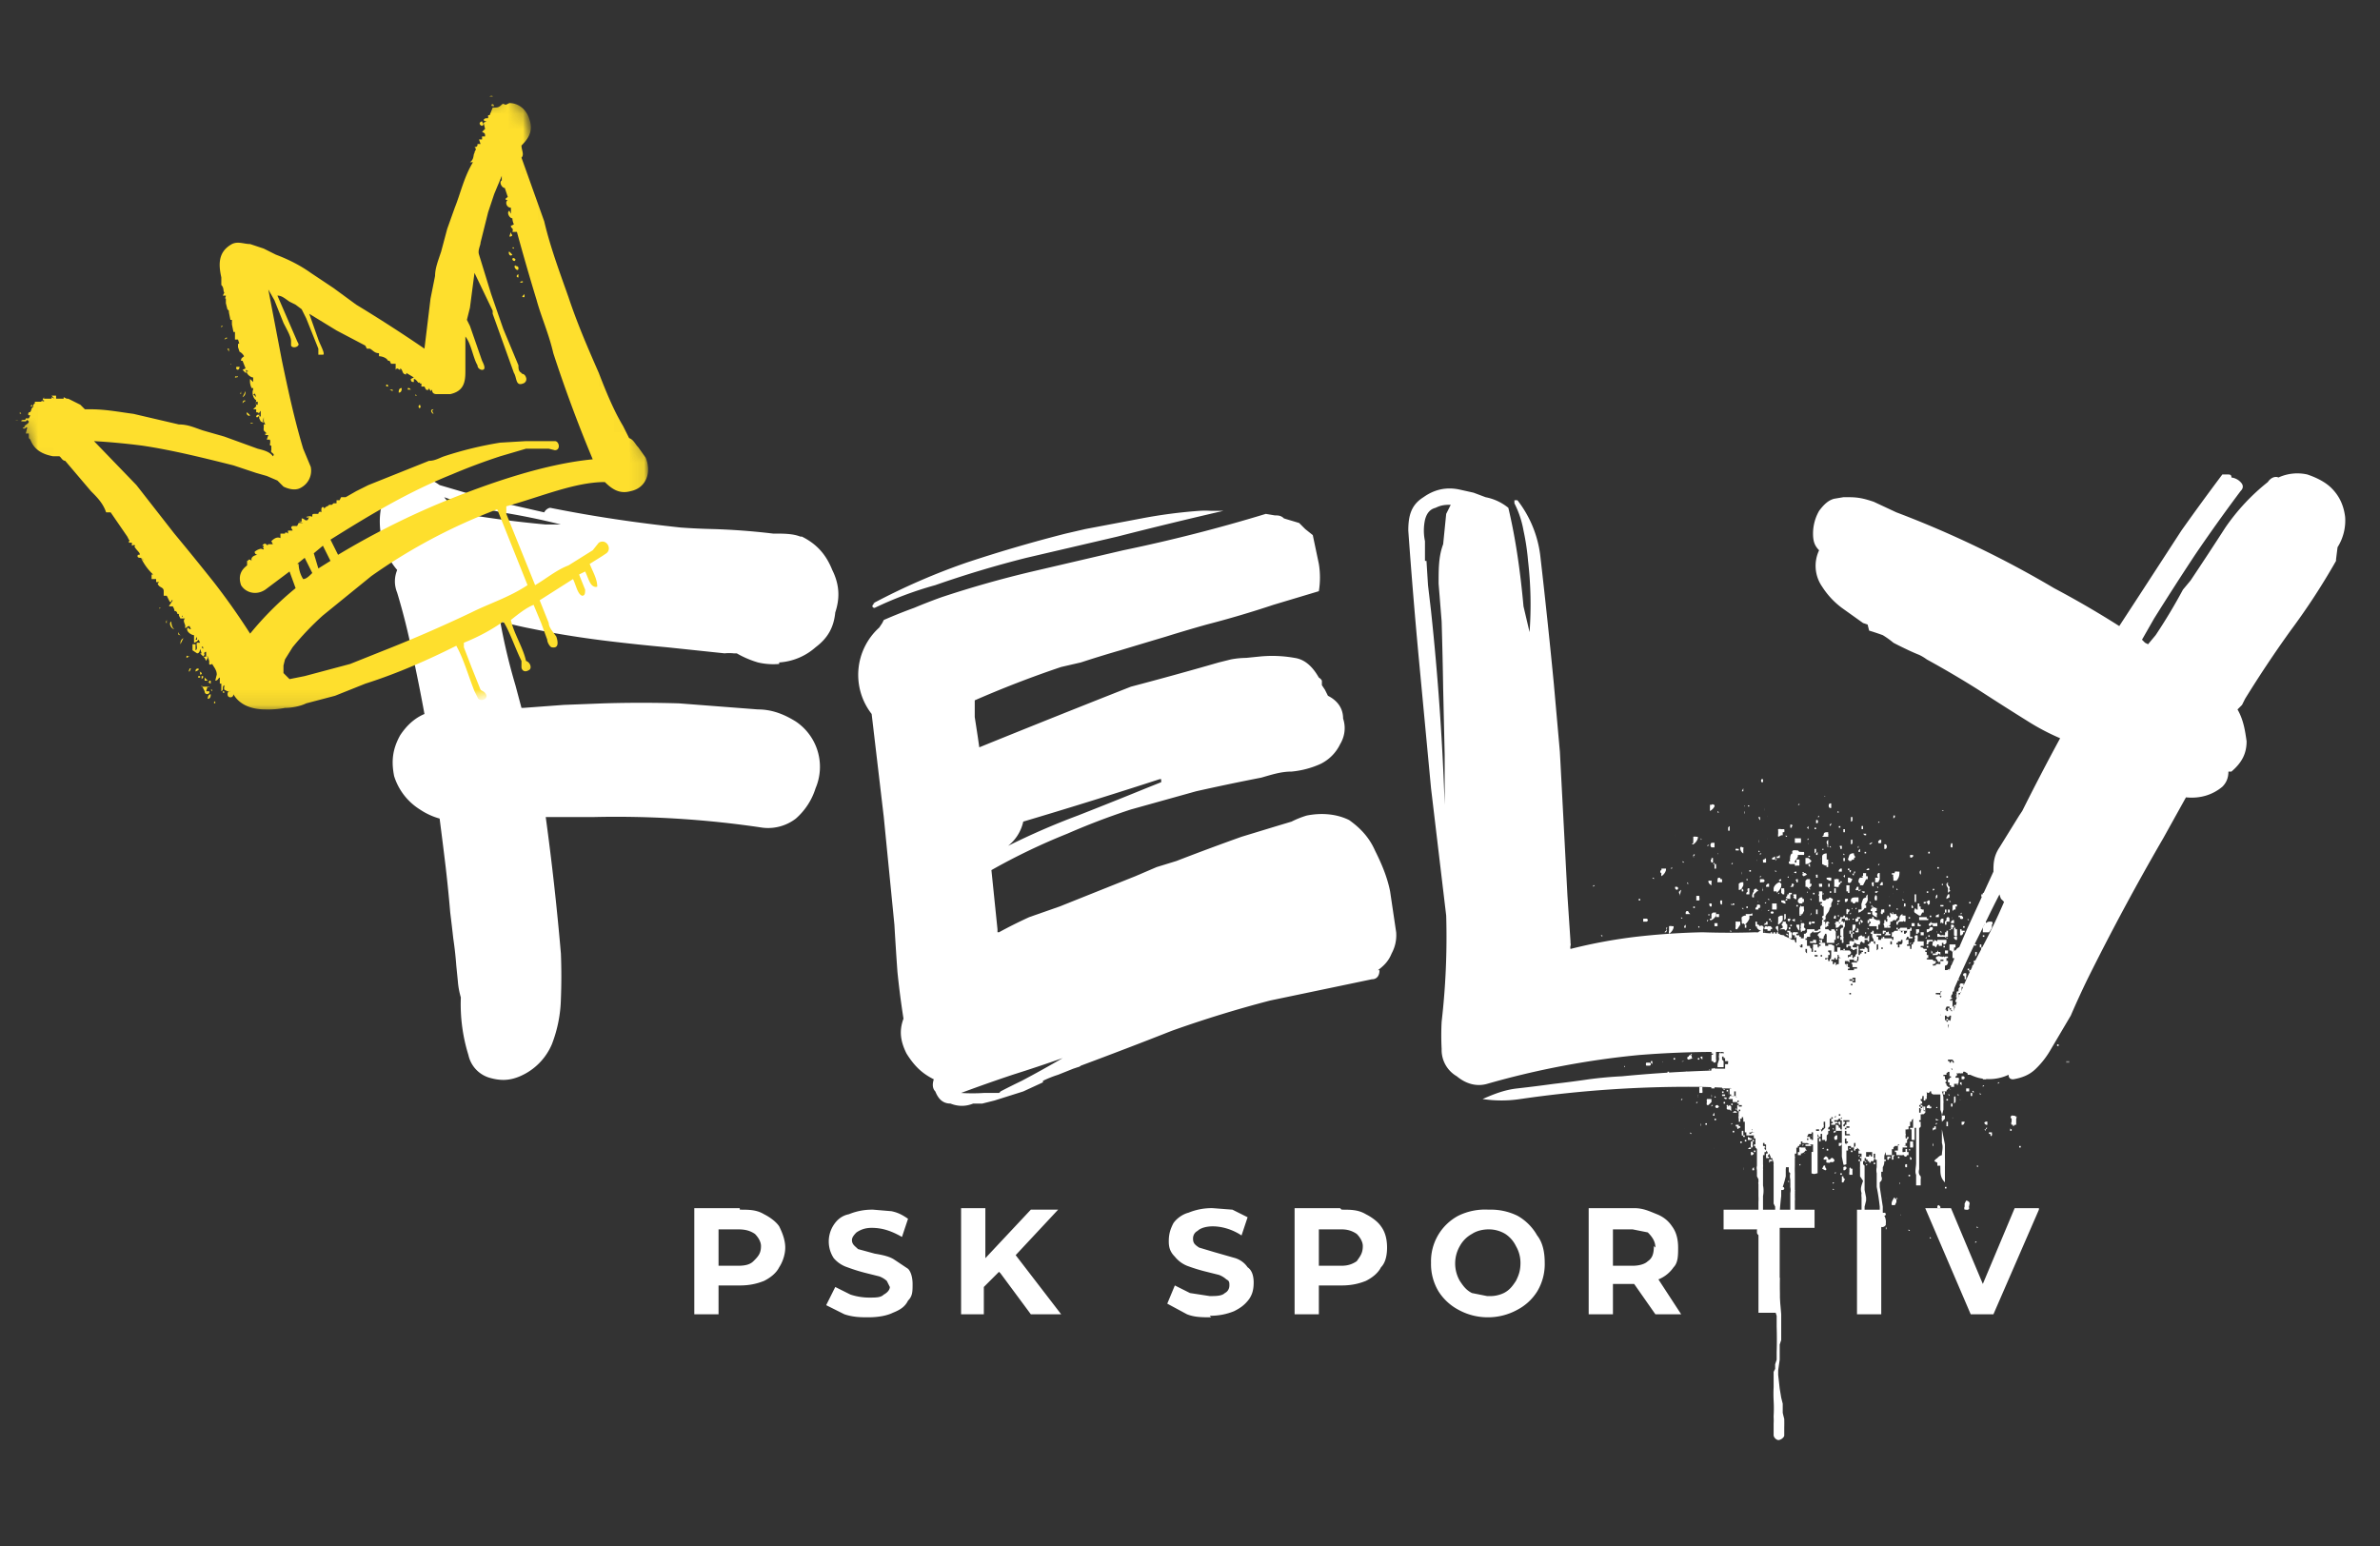 <svg xmlns="http://www.w3.org/2000/svg" width="157" height="102" fill="none"><rect width="100%" height="100%" fill="#333333" stroke="none"/><path fill="#fff" d="M51.4 43.8a4.4 4.4 0 0 1-1.4-.1 6.4 6.4 0 0 1-1.4-.6h-.2a2.8 2.8 0 0 0-.6 0l-3.8-.4a127 127 0 0 1-3.8-.4 67.6 67.6 0 0 1-4-.6l-1.5-.3A41.5 41.5 0 0 1 33 41a39 39 0 0 0 1 4.2l.4 1.5h.1l2.7-.2 2.6-.1a83.6 83.6 0 0 1 5 0l5.2.4c.9 0 1.7.3 2.5.8a3.6 3.6 0 0 1 1.3 4.4 4.4 4.4 0 0 1-1.3 2 3 3 0 0 1-2.2.6 65.2 65.2 0 0 0-11.2-.7H36a179.3 179.3 0 0 1 1 9 38.3 38.3 0 0 1 0 3 8.8 8.8 0 0 1-.6 3 4 4 0 0 1-2.1 2.1c-.7.3-1.3.3-2 .1a2 2 0 0 1-1.4-1.5 11.3 11.3 0 0 1-.5-3.8 5.3 5.3 0 0 1-.2-1.1l-.1-1a24.3 24.3 0 0 0-.2-1.8 125 125 0 0 0-.2-1.7 97 97 0 0 0-.3-3A328.4 328.4 0 0 0 29 54a4.5 4.5 0 0 1-1.3-.6 4 4 0 0 1-1.7-2.2c-.2-1-.1-1.8.4-2.7.4-.6.9-1.1 1.6-1.4a122.5 122.5 0 0 0-.8-4 42.3 42.3 0 0 0-1-4c-.2-.5-.2-1 0-1.5a4.6 4.6 0 0 1-1-2 5 5 0 0 1 0-2.4c.1-.8.6-1.3 1.5-1.6.9-.3 1.6-.1 2.3.4l3.4 1 3.5.8c.1-.2.3-.3.4-.3 3 .6 5.8 1 8.6 1.3a41.6 41.6 0 0 0 2.1.1 44.3 44.3 0 0 1 4 .3c.7 0 1.3 0 1.8.2h.1c1 .5 1.6 1.2 2 2.2.5 1 .5 1.9.2 2.8-.1 1-.5 1.7-1.3 2.3a4 4 0 0 1-2.4 1zM30 33.8a72.3 72.3 0 0 0 6 .8h1a46.2 46.2 0 0 0-3.9-.8c-1.4-.3-2.7-.6-3.8-1l.4.5.3.6zm27.6 6a43.2 43.2 0 0 1 6.2-2.7 95.8 95.8 0 0 1 6.5-1.9l1.3-.3 3.7-.7a32.8 32.8 0 0 1 3.8-.5 5.5 5.5 0 0 1 .8 0h.8a306.4 306.4 0 0 0-7 1.7l-6 1.4a70 70 0 0 0-6 1.8 24.1 24.1 0 0 0-4 1.5c-.2 0-.2-.2 0-.3zM91 64c0 .4-.2.6-.5.6L83.8 66a76.6 76.6 0 0 0-6.5 2 336.4 336.4 0 0 1-6 2.3.4.4 0 0 1-.2.1l-.3.1-1 .4a7.3 7.3 0 0 0-1 .4v.1l-1.3.6-1.9.6-.8.2h-.6c-.5.2-1 .2-1.5 0-.5 0-.8-.3-1-.8-.2-.2-.2-.5-.1-.8-.8-.4-1.3-.9-1.8-1.7-.4-.8-.5-1.5-.2-2.3a56.4 56.4 0 0 1-.4-3.1A240.9 240.9 0 0 1 59 61l-.7-7.1-.8-6.8a4.2 4.2 0 0 1 .5-5.7l.2-.3.1-.2a33 33 0 0 1 2-.8 37.4 37.4 0 0 1 1.8-.7 70 70 0 0 1 6-1.7l6-1.4a106.1 106.1 0 0 0 9.4-2.4l.6.1c.2 0 .4 0 .6.2l1 .3.4.4.5.4.4 1.9a5.6 5.6 0 0 1 0 1.8l-3 .9a66.2 66.2 0 0 1-4.4 1.3 95 95 0 0 0-2.7.8 943.2 943.2 0 0 0-3 .9 78 78 0 0 0-2.6.8L70 44a69.9 69.9 0 0 0-5.7 2.2v1.1l.2 1.3.1.7a1007.9 1007.9 0 0 1 10-4 256.5 256.5 0 0 0 5.8-1.6l.8-.2a5.7 5.7 0 0 1 1-.1l1-.1a8.4 8.4 0 0 1 2.2.1c.7.1 1.2.6 1.6 1.3a.5.5 0 0 1 .2.2v.3l.2.3.2.4c.6.3 1 .8 1 1.5.2.6.1 1.2-.2 1.7a2.8 2.8 0 0 1-1.3 1.3 6 6 0 0 1-1.9.5c-.7 0-1.3.2-2 .4a150.7 150.7 0 0 0-4.3.9l-4.3 1.2a46.6 46.6 0 0 0-4.2 1.6 41.3 41.3 0 0 0-5 2.4l.4 3.9v.2h.1a30.7 30.7 0 0 1 2-1l2-.7 5-2 1.4-.6 1.3-.4a173.2 173.2 0 0 1 4.3-1.6l2.3-.7 1-.3a6 6 0 0 1 1-.4c1-.2 2-.1 2.8.3.7.5 1.3 1.1 1.7 2 .4.8.8 1.7 1 2.7l.4 2.7a2.5 2.5 0 0 1-.3 1.4c-.2.5-.5.8-.9 1.1zM76.5 51.4a373.3 373.3 0 0 1-9 2.8 2.8 2.8 0 0 1-1 1.6 47.8 47.8 0 0 1 4.6-2 357.6 357.6 0 0 0 4.5-1.8l1-.4v-.2zM63.4 72.1a11.5 11.5 0 0 0 1.5 0h1a.3.3 0 0 0 .1-.1 48 48 0 0 1 1.4-.7 72.8 72.8 0 0 0 2.7-1.5 106.1 106.1 0 0 1-3.3 1.1 107.5 107.5 0 0 0-3.4 1.2zm55-2.5a64 64 0 0 0-10.3 0 55.7 55.7 0 0 0-10 1.9c-.7.2-1.4 0-2-.5a2 2 0 0 1-1-1.8 16.8 16.8 0 0 1 0-1.8 48.8 48.8 0 0 0 .3-7l-.5-4.2-.5-4.2-.8-8.5a392 392 0 0 1-.7-8.5c0-1 .2-1.7 1-2.2.7-.5 1.5-.7 2.4-.5l.9.2.8.3a3.4 3.4 0 0 1 1.5.7c.5 2.1.8 4.3 1 6.5l.4 1.7a25 25 0 0 0-.1-4.7 15.4 15.4 0 0 0-.3-2 6.4 6.4 0 0 0-.6-1.8V33h.2a7.4 7.4 0 0 1 1.5 3.6 452.3 452.3 0 0 1 .9 8.5l.4 4.5.5 9.5.2 3v.1a.4.4 0 0 1 0 .2.4.4 0 0 0 0 .2 34 34 0 0 1 4.3-.8 47.5 47.5 0 0 1 4.4-.3 50.7 50.7 0 0 0 3.5 0l1.4.1c.5.1.9.3 1.3.6l.8.8c.3.4.5.8.5 1.2a4 4 0 0 1-.2 1l.4.4.4.5c.2.5.3 1 .2 1.6a2.7 2.7 0 0 1-.8 1.4c-.4.4-.9.5-1.5.5zM94.1 37l.1 1.6.2 1.7a177.4 177.4 0 0 1 .9 12.8v-3.3l-.1-4.4a318.1 318.1 0 0 0-.1-4.4l-.2-2.5c0-1 0-1.8.3-2.6l.2-2 .3-.6c-.3 0-.6 0-1 .2-.4.1-.6.4-.7.8a3.4 3.4 0 0 0 0 1.4V37zm23.1 35a81.2 81.2 0 0 0-4.9-.3 77 77 0 0 0-12 .8 8.2 8.2 0 0 1-2.5 0c.7-.3 1.4-.6 2.3-.7a99.8 99.8 0 0 0 2.4-.3 72.6 72.6 0 0 0 2.3-.3 26.2 26.2 0 0 1 2.2-.2 89.3 89.3 0 0 1 10.2-.4c.4 0 .6.3.6.7 0 .5-.2.7-.6.6zm36.9-35a44.6 44.6 0 0 1-3 4.6 76.1 76.1 0 0 0-3 4.5l-.2.4a9.3 9.3 0 0 1-.3.3c.4.7.5 1.4.6 2.1 0 .8-.3 1.4-1 2h-.2c0 .5-.2.8-.4 1-.6.5-1.4.8-2.4.7l-1.5 2.7a163.2 163.2 0 0 0-5 9.3 59.8 59.8 0 0 0-1.1 2.4l-1.3 2.2a5.6 5.6 0 0 1-1 1.3c-.4.4-.9.6-1.5.7-.2 0-.3-.1-.3-.3a3 3 0 0 1-2 .2c-.7-.2-1.3-.6-1.7-1.2-.4-.6-.5-1.3-.3-2.1a29.5 29.5 0 0 1 2.1-5 40.2 40.2 0 0 0 1.6-3.3 1.7 1.7 0 0 0-.2-.2 2 2 0 0 1-.1-.3 61.7 61.7 0 0 0-.8 1.6l-.8 1.6a82.7 82.7 0 0 0-2.3 5.2v-1.3l.2-1.2 1.6-3.7 1.7-3.7c0-.5 0-1 .4-1.6l1.3-2.1.2-.3a159.7 159.7 0 0 1 2.5-4.8 15.1 15.1 0 0 1-2.1-1.1 209 209 0 0 1-3.3-2.1 65.2 65.2 0 0 0-3.4-2 3 3 0 0 0-.5-.3 13 13 0 0 1-.9-.4 19.6 19.6 0 0 1-.8-.4 5.8 5.8 0 0 0-.7-.5 17.3 17.3 0 0 0-.9-.3l-.1-.4-.3-.1-1.4-1a5.3 5.3 0 0 1-1.3-1.4 2.4 2.4 0 0 1-.2-2.4c-.3-.3-.4-.6-.4-1.1a3 3 0 0 1 .4-1.5c.3-.4.6-.7 1-.8l.6-.1h.4c.6 0 1 .1 1.6.3l1.5.7a67 67 0 0 1 10.4 5 62.9 62.9 0 0 1 4.3 2.5l1.5-2.3 1.3-2 1.3-2a165.4 165.4 0 0 1 2.7-3.7h.3c.2 0 .3 0 .3.2a1 1 0 0 1 .6.3c.2.2.2.4 0 .6a112.2 112.2 0 0 0-3 4.2 206.5 206.5 0 0 0-2.7 4.2l-.4.7-.4.7.2.2.2.1.5-.6a36.4 36.4 0 0 0 1.8-3l.5-.6a250.4 250.4 0 0 0 2.3-3.5 13.8 13.8 0 0 1 2.8-3c.2-.3.5-.4.7-.3a3 3 0 0 1 1.9-.2c.6.2 1.2.5 1.6.9.5.5.8 1.1.9 1.9a3.3 3.3 0 0 1-.5 2l-.1.8z"/><mask id="a" width="43" height="42" x="0" y="5" maskUnits="userSpaceOnUse" style="mask-type:luminance"><path fill="#fff" d="M.8 6h42.1v40.9H.8v-41z"/></mask><g mask="url(#a)"><mask id="b" width="50" height="50" x="-3" y="5" maskUnits="userSpaceOnUse" style="mask-type:luminance"><path fill="#fff" d="M-2.2 18.9 34.2 5.6l12.7 35.1L10.5 54-2.2 19z"/></mask><g mask="url(#b)"><mask id="c" width="50" height="50" x="-3" y="5" maskUnits="userSpaceOnUse" style="mask-type:luminance"><path fill="#fff" d="M-2.2 18.9 34.2 5.6l12.7 35.1L10.5 54-2.2 19z"/></mask><g mask="url(#c)"><path fill="#FEDF2D" fill-rule="evenodd" d="M32.5 6.4h-.2c0-.1.2-.2.2 0zM15.3 45.6H15l-.2-.1a.3.3 0 0 1 0-.2v-.1c-.2.1 0 .3-.2.4v-.5h-.1v-.4c-.1 0-.1.2-.3.2l.1-.4c0-.3-.2-.5-.3-.7 0 0-.2.1-.2 0v-.2l-.1-.3c-.1 0 0 0 0 .1l-.1.2-.1-.2-.3-.3h.1l-.1-.3s0 .3-.2.3l-.3-.2v-.4h.2v.4c.2-.1 0-.4.1-.5h.2l-.1-.2a.5.5 0 0 1-.3.2v-.5c-.2 0-.6-.3-.4-.5l.1.1h.1l-.1-.2c-.2 0-.2.2-.3.1.1-.2-.2-.4 0-.6h-.3l-.1-.2v-.1h-.1s0-.2-.2-.2v-.1l-.1-.2h-.2s-.1 0 0-.1c0-.1 0 .1 0 0l.2-.3h-.1v.1h-.1l-.2-.4h-.2V39c0-.3-.3-.2-.4-.5l.1-.1h-.2v-.2H10v-.3h.1a3.7 3.7 0 0 1-.8-1.1c-.1 0-.3 0-.2-.2h.1c.1-.1-.2-.3-.3-.5-.1 0 0 0 0-.1s-.2 0-.2 0v-.2h-.2c0-.2.1-.1 0-.2l-.1-.2-1.1-1.6H7c-.2-.6-.6-1-1-1.4l-1.7-2c-.2 0-.3-.3-.4-.3h-.4C3 30 2.3 29.8 2 29l-.1-.1v-.3h-.2l.1-.4h-.1c0 .1-.2.1-.2 0a.3.3 0 0 1 .1 0c0-.2.3-.2.3-.4l-.1-.1-.1.1h-.3c0-.2.3 0 .3-.2h.2l.1-.2c-.1 0-.2 0-.1-.2.2 0 .1-.2.3-.4H2l.1-.1.1.2v-.2l.1-.1v-.1H2.7c.1-.1.2 0 .2 0v-.1h-.1l.1-.2v.1h.5v-.2.1l.2.1-.2-.2h.3v.2h.5v-.1l.2.1h.1l.8.4.3.3h.4c1 0 2 .2 2.8.3l3 .7c.6 0 1 .2 1.6.4l1.4.4 2.2.8c.4.1.8.2 1 .5.2-.2-.2-.2-.1-.4v.2-.5c-.2 0 0-.2-.1-.4h-.2l.1-.3h-.2v-.1h.1l-.2-.2a.6.6 0 0 1 0-.2v-.2h.1l-.1-.2v-.3c0 .1-.1.3 0 .4l-.2-.1-.1-.2v-.2s-.1.2-.2.1c0-.1.1-.2.2-.1 0-.2-.1-.2-.2-.2V27h-.2l.2-.2a1.2 1.2 0 0 1 0-.4c-.2-.1-.3-.5-.2-.7v-.1h-.1a1 1 0 0 1-.1-.6l.2.2v-.3c-.2 0-.5-.3-.4-.4h.1l-.2-.1s.1.2 0 .2l-.2-.2.2-.1-.2-.5h-.1c0-.2.1-.2.2-.3a.7.7 0 0 0-.3-.3l-.1-.3v-.2s.1-.1.1 0l-.1-.3h-.2v-.5h-.1l-.1-.5v-.3h-.1l-.1-.5v-.1l-.1-.1-.1-.4v-.3c-.1 0 0-.1 0-.2h-.2l.1-.2c-.1-.1 0-.3-.2-.5v-.5c-.2-.9-.2-1.7.7-2.2.4-.2.8 0 1.2 0l.9.3.8.4c.8.3 1.6.7 2.3 1.2l1.5 1 1.5 1.1a97.2 97.2 0 0 1 4.5 2.9l.4-3.3.3-1.5c0-.5.2-1 .4-1.6l.4-1.5.5-1.4c.4-1 .6-2 1.2-3H31c.3-.2.2-.5.3-.6 0-.2.2-.2 0-.4.2 0 .2-.1.2-.2h.2l-.1-.3h.2V9h.2c0-.2 0-.2-.2-.3l.2-.2-.1-.4.2-.1c-.3 0-.2-.2 0-.2h.1v-.2h.1l.2-.5c.3 0 .4 0 .6-.2.1-.1.2 0 .2 0h.1l.2-.1c.6 0 1.1.4 1.3 1 .3.8 0 1.3-.5 1.8 0 .3.2.6 0 .8l1.5 4.2c.4 1.7 1 3.3 1.6 5 .6 1.8 1.3 3.4 2 5 .5 1.3 1 2.5 1.6 3.5l.4.8c.3.1.4.4.6.6l.5.7c.4 1 0 2-1 2.2-.7.2-1.2-.1-1.7-.6-2 0-4.3 1-6.5 1.6v.5l1.9 4.7c.7-.4 1.4-1 2.2-1.3l1.6-1 .4-.5c.5-.3.9.4.5.7l-.3.2-.8.5c.2.5.5 1 .5 1.5a.3.3 0 0 1-.2 0c-.3-.1-.4-.6-.6-1l-.4.2.4 1c0 .2 0 .4-.2.4-.3-.1-.4-.7-.6-1.1l-2.2 1.4.6 1.5c0 .3.3.6.5.9.1.3.2.8-.3.7-.1 0-.3-.3-.3-.5l-.4-1.1-.5-1.2c-.5.2-1 .6-1.5 1 .2.9.8 1.8 1 2.7.3.1.4.5.2.6-.3.2-.5 0-.5-.2V43.6c-.4-.8-.8-2-1.2-2.6-.7.5-1.6 1-2.6 1.4v.3l.5 1.3.6 1.5c.1.1.3.1.4.4 0 .3-.5.4-.6.1l-.2-.4c-.4-1-.7-2.1-1.2-3-1.8.9-3.8 1.8-6 2.5l-2 .8-1.9.5c-.4.2-1 .3-1.4.3a6 6 0 0 1-1.3.1c-.9 0-1.7-.3-2.1-1 0 0 0 .2-.2.2-.3 0-.2-.5 0-.4zm-.6 0c.1 0 .2.1 0 .1v-.1zM31.5 9.7zm-3.8 15.5c-.1.2-.2-.2-.4-.2v.2c-.1 0-.2 0-.2-.2l.2-.1-.5-.3v.1c-.3 0-.2-.3-.4-.4v.1c-.1 0-.2-.2-.3 0V24h-.3l-.1-.2h-.1c-.1-.2-.4-.3-.6-.3v-.2c-.3 0-.4-.2-.6-.3h-.2l-.1-.2-1.9-1-1.8-1.1.6 1.7c.1.3.5 1 .3 1H21V23l-.4-1-.4-1-.3-.6-.4-.3-.4-.2c-.3-.2-.5-.4-.8-.4l1.3 3 .1.2c0 .2-.4.3-.5.1v-.3c0-.3-.3-.8-.5-1.2l-.6-1.5-.4-.7.9 4.7c.4 1.9.8 3.8 1.4 5.8l.5 1.2c.1.5-.1 1.1-.7 1.4-.4.2-.9 0-1.1-.1l-.4-.4-.7-.3-.7-.2-1.5-.5c-2-.5-4-1-6-1.3a44.7 44.7 0 0 0-3.2-.3L9 32l2.5 3.2a190.2 190.2 0 0 1 2.6 3.2 45 45 0 0 1 2.4 3.4 21 21 0 0 1 3-3l-.4-1.1-1.6 1.2c-.6.4-1.3.2-1.6-.3-.2-.6 0-1 .4-1.3V37c.1 0 .1-.2.3 0-.1-.3.3-.4.4-.4 0 0-.2 0-.2-.2a.9.9 0 0 1 .4-.2c.1 0 .2.1.2 0-.1-.1 0-.1 0-.2h-.1c.2-.3.3 0 .4 0 0 0-.1 0 0-.1h.3l-.1-.2c.2-.2.4-.3.6-.2v-.3h.3c0-.1.1-.1.2 0V35h.3c0-.1-.2-.2 0-.3h.3l.1-.2h.3l-.3-.1h.2v-.2c.2 0 .2.2.4.1l.1-.2s-.1.1-.2 0c0 0 .3-.1.4 0 0-.2 0-.2.2-.2h.2c0-.1.1-.2.2-.1v-.2c0-.2.2-.2.2 0 0-.2.3-.2.3-.3h.2l.1-.1h.2V33h.2l.1-.2H22.8l.7-.4.8-.4 4-1.6c.4 0 .7-.2 1-.3a24 24 0 0 1 3.7-.9l1.7-.1H36.6c.3 0 .4.6 0 .6l-.4-.1h-1.5l-1.7.5a39.5 39.5 0 0 0-3.2 1.2c-3 1.2-5.6 2.8-8 4.3l.5 1a52 52 0 0 1 6.7-3.4c3.4-1.4 7-2.6 10.1-2.9a92.3 92.3 0 0 1-2.6-7c-.3-1.3-.8-2.4-1.1-3.5a156 156 0 0 1-1.3-4.5h-.3c.1-.3-.1-.2-.1-.4l.2-.1a1 1 0 0 1-.1-.4c-.2 0-.4-.4-.2-.5l.1.2a3 3 0 0 0 0-.4c-.3 0-.4-.4-.2-.5-.2 0-.2-.1 0-.2l-.2-.6c-.2 0-.4-.4-.2-.5v-.3l-.5 1.2-.4 1.2-.5 2c0 .2-.2.5-.1.8l.8 2.6.8 2.3 1 2.4c0 .2 0 .4.2.5 0 .1.2 0 .3.3a.3.3 0 0 1-.2.4c-.5.2-.4-.4-.6-.7l-1.4-3.9v-.2L31.3 18l-.3 2.3-.2.8.2.4.8 2.3c.1.2.3.6 0 .6-.1 0-.3-.1-.3-.3-.3-.5-.4-1.4-.8-1.9v2.3c0 .7-.1 1.3-1 1.5h-.9c-.2 0-.3-.1-.3-.3l-.1.1-.1-.2s0 .2-.2.1l-.1-.2h-.2v-.2h-.1zm-11 .8.2.2-.1-.3v.1zm.2.7h.1v-.2a2.4 2.4 0 0 0-.1 0v.2zm.2.7.1.1v-.4s-.2.2-.1.3zM9.5 37a.6.6 0 0 0-.2-.2l.2.2zm.3.5v-.1zM11 39h.2-.2zm9.7-2.5.3 1 .8-.5-.5-1-.6.5zm-9 3.3zm8-2.6c0 .3.1.7.3 1 .2 0 .4-.2.6-.4l-.5-1-.5.4zM12 40.7s.1 0 0-.1zM24.5 38l-3.2 2.6a18.6 18.6 0 0 0-2 2.1l-.5.8-.1.4v.5l.4.4.5-.1.5-.1 3-.8 2-.8a91.7 91.7 0 0 0 6-2.6c1.2-.6 2.5-1 3.7-1.8l-2-5a37 37 0 0 0-8.3 4.4zM12.8 42c0-.1 0 0 0 0zm0 .2h.2v-.2l-.1.2zm.6.6c0-.1 0-.2-.1-.1zm0 .1v-.1.1zm0 .4a.2.2 0 0 0 .2 0V43s-.2 0-.1.2zm.8 3v.1c-.2 0 0-.2 0-.1zm.2-.2v.1zm-.5-.3c0 .1 0 .3-.2.3 0 0 0-.3.2-.3zm-.4 0h.1-.1zm.4-.3h.1v.1s-.1 0 0 0zm-.6.1v.1zm.7-.3zm-.7 0h.5s0 .1-.1 0a2.7 2.7 0 0 0-.1.3h.2c.1.2-.3.3-.3 0l-.2-.4zm.5-.4h.1v.2l-.2-.1h.1zm-.9.3zm0-.2h.1v.2-.2zm.6-.3.2.2h-.2v-.2zm-.3.1v.2-.2zm0-.2h.2v.1l-.1.1v-.2zm-.1 0h.1v.1c-.1 0-.2 0-.1-.1zm0-.3c.2 0 .3.2.1.2v-.2zm0-.2v.1l-.2.1c0-.1 0-.2.2-.2zm0-.2c0 .1 0 0 0 0zm-.7.2h.2l-.1.2c-.1 0 0-.1 0-.2zm0-.8h.1l-.2.1c0-.1 0-.2.1-.1zm-.2-.3v.2-.2zm-.1-.9-.2.4c0-.1 0-.3.2-.4zm-.3-.4c0 .2.1.2.2.2-.2 0-.3 0-.2-.2zm-.4 0s.1 0 0 0zm-.1-.7s0 .4.2.5c-.2 0-.4-.4-.2-.5zm-.3 0v.1c-.1 0 0-.2 0-.2zm-.4-.9s-.1.1-.1 0h.1zm-.2-.3v.2-.2zM9 37.1l.1.2-.1-.2zm19.5-10 .1.2c-.1 0-.3-.3 0-.3zm-.8-.4s.1.2 0 .2c0 .1-.2-.1 0-.2zm-.2-.2v.1zm-.3-.3c0-.1 0 0 0 0zm.3-.1h-.1c0-.1 0-.1.1 0zm-.6-.2zm-.6.1H26zm-9 3.2c-.1 0 0 0 0 0zm9.6-3.6h.1l.1.1h-.2zm-.4 0c0 .1 0 .3-.2.3 0-.1 0-.3.2-.3zm-.6 0v.2l-.2-.1h.2zm-.3-.1c-.3 0 0-.3 0 0zm-8.9 2.4s-.1.1-.2 0h.2zm0-.5h-.1zm-.2 0c-.1.1-.3-.1-.2-.2l.2.2zm-.8-.6-.1.2.1-.2zm.6-.4c0 .1 0 0 0 0zm-.1 0-.2.2c0-.1.1-.3.2-.1zm18.4-7v.2h-.1c-.1 0 0-.1 0-.1zm.1-.3s0 .1 0 0c-.1 0 0 0 0 0zm-18.5 6.7c0 .1 0 .3-.2.4l.2-.4zm-.3 0v.2c-.1 0 0-.1 0-.2zm18.6-7.2s-.1.1-.2 0c0 0 .2-.1.2 0zm-.3-.5v.2c-.2 0-.1-.2 0-.2zm-18.5 6.7-.1.1h-.1c0-.1.1-.1.2 0zM34 17.5c0 .1.2 0 .2.2 0 .3-.4-.1-.2-.2zm-18.4 6.7h.2c0 .3-.3.2-.2 0zm-.4-.2c.1 0 0 0 0 .1zM34 17v.1c0 .2-.2.1-.2 0s.1-.1.2 0zm-.2-.2c-.2.2-.3-.2-.2-.2l.2.2zm.2-.4h-.1c-.2 0 0-.2 0 0zM15 23l.1.2v-.2zM1 27.7h.2c-.1.1-.2 0-.2 0zM15 22.3l-.2.1s.1-.2.2-.1zm-13.6 5h-.1c0-.1 0-.2.1 0zm32.3-12c0 .2.2.2 0 .3a.5.5 0 0 1-.1 0l.1-.3zm-19 6.2-.1.1v-.1zm17-12.8s.1 0 0 0c0 .1 0 0 0 0zm.1-.7c0 .1.2.2 0 .3-.1 0-.3-.2 0-.3zm.8-1h-.1c-.2 0 0-.3.1 0zm-1 .2c.1 0 0 0 0 0z" clip-rule="evenodd"/></g></g></g><path fill="#fff" d="M122.2 65.5zm0-.8h.1zm-.2 0zm0 0h.1zm.4-.8s0-.1 0 0zm2.9-1.4zm0-.2zm.1 0zm.6 0zm1.8 3.2zm.6 1.8zm0-.2zm.2.7zm-.3-.5zm.2.1zm.4 2.2zm-.7-2.4zm.3.3zm0 .4zm.2.1zm0-.1zM126 62.4zm.2-.2zm.8.3zm.3.6zm-.2-.7zm.2.6zm0-.3zm-.2 0s0-.1 0 0zm-1.1-.4zm.3-.2zm-.3 0zm-.2 0zm-.3 0zm-.3.2zm2.7 3.2zm0-1.9-.1.1zm-4.1-1c0-.1 0-.1 0 0zm-.5.2zm4.2.4zm0-.1zm0 .2h-.1v.1h.1zm0-.2zm-.2 0V63zM127.3 62.7zm-.4-.2zm.5.5zm-.3-.4zm0 .3h.1zm-.1-.4zm0 0v.1zm-.9-.3V62zm0 0h-.1v.1zm.2 0V62zm0-.2zm-.9.2zm.6-.2h-.1.1zM126.2 62.1zm-.2 0zm2.8 7.5zm.2.1zm0-1.7h-.1zm0 .2zm-.5-.3zm.2.1zm.4 0zm-.3 0c0 .1 0 .1 0 0zm0-.4v.1h.1zm-.2.3zm.4.4zm0-.5zm0 .2zm-.2-.2zm.1.4zm0-.2h.1zm0-.2c.1 0 0 0 0 0h.1zm-.3.1zm.2-.5zm0 .5zm-.8-1zm.5 3.9zm0 .2zm0-1zm0 .9h.1c0-.1 0-.1 0 0zm.2-.2zm-5.5-8.1zm.8-.6zm-.9.5zm-.3 0zm0-.3zm.3.3v-.1zm-.7.3zm.3.1h.1-.1zm-.5.5zm0 0v.1h.1-.1zm.4 0v-.1zm-.6.5zm2.7-1.6zm.1-.5zm.6.5zm-.4-.3zm-.3-.3zm-.7.4zm-.2.3s0-.1 0 0zm0-.5h.1zm3.2.8zm-1-.3h.1zm1 .2zm-1-.5zm.3 0zm-1.4 0zm-1-.2zm0 .1zm0-.2zm-.6.4zm-.3 0zm-.2.2zm-.4.2zm-.1.4zm0-.6h-.1c0 .1 0 .1 0 0zm0 .6zm-.5.5zm.2.1zm0 .3zm0 0h.1zm-.1-.3h-.1v.1h.1zm.3 1v-.1zm4.3 8.3zm.2-.4zm0 .5zm.2-.3zm.2-.6zm1.3-1.1zm0 .4zm.8-.7zm.3-.7zm-.4-1.8V68zm.3-.2zm-.1-.5zm-.4.3zm.2-.6c0-.1 0 0 0 0zm0 .8zm-.6-.8zm-.1 0zm0-.7zm-6 9.3zm.1.6zm-.1-.3zm.1-.3zm-.3.2zm.2.3zm-1-2.4zm3.4 2zm0 .1zm-.4.3zm-1-.3zm-1-.1zm4.2-3zm-.8 1.8zm0-.7v.1zm.2.5zm-3.3-12zm3-1.4zm-.3-.3h.1a.1.1 0 0 0 .1-.1v.1h.1v-.1a.1.1 0 0 0 0-.1v-.2h-.1a.2.2 0 0 0-.1 0v-.2.1a.3.3 0 0 0-.2.3v.1h-.1v.1h-.1v.2h.1v-.1l.1-.1h.1zm-.4.5zm-1.4 0zm2.6-.6v-.1zm-.3 1.4V62c0 .1 0 0 0 0zm1.5.5zm.2.7zm0-1.6zm.3-.5c0 .1 0 .1 0 0zm.1 1.4v-.2.1zm.5-.7v.1zm-.4.9zm-1.4-1.4zm-.9 0zm3.2 2.2zM123 62.5v-.1.1zm-.8 1c-.1 0-.1.1 0 .1zm.1-.6h-.1.1zm-.8-.6c0 .1 0 .1 0 0zm3.5-.9zm-2.1.2zm2.5-.6zm-.4 0v.1zm1.8.7h.1v-.2H126.5c0 .1 0 .1.1 0h.1v.2zm-1-.2h-.1zm1.6 1.4c.1 0 .1-.1 0-.2v.1c-.1 0 0 0 0 0zm-.4-.8zm-2.7-.5v-.1h.1v-.1h-.1a.2.2 0 0 0-.1 0v.2h.1zm5 2.1h-.1zm-.7-.6V63zm-1.1-.8zm1.9 1.9-.1-.1a.4.4 0 0 1 0 .1h-.2c0 .1 0 .1 0 0 0 .1 0 0 0 0a1 1 0 0 1 .1 0v.1h.1v-.1zm-1.2-1.5zm.9 1.4zm-1.4-1.4zM130 65zm-.7-2.7V62zm-.7 5V67zm.6 4.2h-.1v.1zm.5-1.2-.1-.1-.1.1v.1h.1v-.1zm-.2 1.2v-.1h.1-.1c0-.1 0 0 0 0v.1zm.7-.5zm-.6-2.8zm-2.5 4.2v-.1zm1.9-.6c-.1 0-.1 0 0 0zm-.4.9zm.8-1.7v.2h.1a.1.1 0 0 0 0-.2zm-2.1 1.8zm0 .5h.1zm1-1.3h-.1v.1a.1.1 0 0 0 0 .1h.1V72zm1.4.1zm-7.2-9.5v-.1h-.1v.1zm-.5 1.2h.1-.1zm-.5-1.5zm3.5-1v.1zm.8-.2zm-2.5-1v.1-.1c0-.1 0 0 0 0zm-.1.7c0-.1 0-.1 0 0zm1-.3zm-1.7 0zm-1.6.3zm.4 1.6zm.8 1.7zm4-1.8zm.2-.8zm0-.1zm-3.3-2.4zm.8.6zm.7-1zm-4.7 3.5zM126.7 61.7zm1 1.3zm0-1.2zm.7 1v-.1zm.4 1.4zm.1-.2zm.2-.3zm-.6-3.3zm-.9.2zm-.4.4zm-1.2-.4v-.1c0 .1 0 0 0 0zm1.5-.6zm-.8 1.2zm-1.6-.5zm0-.6zm.8 0V60zm.4 1.7zm1.4-.6v.1-.1zm1.4 1.3zm0 2zm-.3-2.5zm.4 1.2zm.2-.6zm.2.7zm-.2-1.5zm.3-.8zm-.1-.1zm.4 1.4zm-.3 1.6zm.8-2zm-.2-1.2zm-.4-.2zM127 59zm.8-.8zm1 6V64zm.7.3zm-.7 2zm.9-.3zm.5.3v-.1h-.1v.1h-.1v.1l.1.1c.1 0 .1-.1 0-.1h.1zm.3 0zm-.3-.9zM129 67zm1.2-3.3a.1.1 0 0 0-.1 0v.1h-.1c0 .1 0 .1 0 0h.1zm-.2-.5zm-.2.4zm.5-.7v.2a.3.3 0 0 0 .1-.2v-.1a.3.3 0 0 0-.1 0zm.2.4zm-1.9.4zm-1.3-1zm1.9 1.2-.1.1h.1zm.3 3.3c-.1 0-.1 0 0 0 0 .1 0 .1 0 0zm1 0h.1zm0 .6zm-1.8-1.8zm1.4-.8zm-1 1.2zm1.7-1zm.1-.9zm.2-.8zm0-.1zm.1 3zm.7-2h.1zm-.3-.6h.1-.1zm-.3-.7zm-3.5-2.1zm.8.6zm.7-.9zm1.1 7zm-1-.5h-.1zm.2-.7zm.1-.6zm.2 1.8zm.8.2zm0-.4zm-.2-.4zm-.3-1.8a.1.1 0 0 0 0-.1v.1zm.3-1.1v.1-.1zm.2.6zm-1.6-.7zm1.5 5v.1zm-.4-2.5zm.6.7zm-1.5.5zm1.7-1.7zm0 .7zm.2.7zM131 66zm.6.5zm.5-.4zm-.3-.6v.1zm0-.5h.1zm-3.9-2.3zm.9.6zm.6-.9zm1.1 4.4zm-8.8-3.4zm-1.6-1zm.8-.2zm1.2-1v.1zm.8-.8zm-2.5 1.7c.1 0 .1 0 0 0V62v.1zm1.2-.4v-.4l.1-.2V60.8a.2.2 0 0 0-.1.1v-.1a.2.2 0 0 0-.2 0v.2-.1h-.1v-.1h-.2v.1c-.1 0-.1 0 0 .1v.2h.1a.4.4 0 0 0 .2-.2.3.3 0 0 0 .2 0c-.1 0 0 .1 0 .2a.3.3 0 0 0-.1 0l-.1.1V61.7l.2.2zm-.1-.1zm2-.5zm.6.2zm-3.1 0c0-.1 0 0 0 0zm-1 .2zm-.3-.4zm1.1-.4zm-1.6.3zm5.4.7zm.2-.4zm-3.5-2.1zm.8.6zm.7-1 .1.1h.1v-.1h-.1zM125 61zm-2 .1zm2.9 0zm.4.5zm0-.6zm.6 0v.1zm0-.7v.1-.1zm.5-.4zm-2 .3v.2-.1zm-.5-1.3v.1a.3.3 0 0 0 0-.1zm-.7 1c0-.1 0 0 0 0zm.5-.3zm1-.3h.1zm-2.4.7zm-.6.2c0-.1 0 0 0 0zm1.4-.9zm-1.6.3zm2 2.1zm0-.6h.1zm-1.5.2zm-.7-.4zm2.5.2zm1.2-.6h-.1v.1h.1v-.1zm1 .8zm-.1.5zm.6.7zm.2-1.3zm0 .7zm.1.7zm-.2-2zm.2 0v.1c0 .1 0 .1 0 0zm0-.3h.1zm.4 1.2zm-.2 1.6zm.4-2.5h.1zm.2-.6zm-.5-.1zm-3.5-2.2zm.8.7zm.7-1z"/><path fill="#fff" d="M121.3 60.9zm7.9 5.4zm0 0v.1zm-.2-1.5zm.7.3zm.2 1a.2.2 0 0 0 0 .1v.1l.1.1a.1.1 0 0 0 0-.1h.2v-.1a.3.3 0 0 0 0-.1V66h-.2a.2.2 0 0 0-.1 0zm-1 1h.1zm1-.2zm0 .6h-.1zm.4 0v.1zm.1 0zm.3-.4zm0-.4zm-.5-1.6zm0-.7h-.1v.1a.1.1 0 0 0 .1 0v-.1zm-.4-.1zm.6-.7v-.1h.1v-.1.1a1 1 0 0 0-.1 0s0 .1 0 0zm.2.4zm-1.6-.6h.1zm.2 1.3s.1 0 0 0c.1-.1 0-.1 0-.1v.1zm.2 2.6v-.1h-.1zm-.7-.6zm1.6-1.4zm-.2.5zm.7.8zm-1.6.4zm1.9-.3zm-.2-2zm.1.1c0 .1.1.1.1 0zm.2-.4zm.3 1.2zm-.3 1.6zm.3-1.2v.2h.1V66zm.5-.8zm-.3-.6h-.1v.1h.2zm.1-.5zm-.4-.1zm-2.8 7.4zm-.9 1zm-.4-.4zm1.3.3v-.1h-.1zm.4.4v-.1a.2.2 0 0 0 0-.1v-.1c0-.1-.1-.1-.1 0V72.8zm0 .2zm.4-.5zm0-.4zm-.3-.4zm-.8 1.6zm-.5.4zm1.6-2.3zm0 2zm-.1.4zm.2-1.8zm.2-1.2zm0 .7zm0-.9zm-.1-.5zm0 .3c0 .1.1.1.1 0a.1.1 0 0 0 .1 0v-.1c0-.1 0-.1 0 0a.1.1 0 0 0-.2 0zm.6.7zm-.2 1.6zm.3-1c0-.1 0-.1 0 0zm.5-1h-.1zm-.4-.5V70zm.1-.6zm-1.3 4.3zm.9-4.3zm0 .1zm0-1.2zm.3.3h-.1a.2.2 0 0 0-.1.1.2.2 0 0 0-.1.2v.1h.2a.5.5 0 0 0 0-.2v-.1c.1 0 0 0 0 0zm0 .2h.1zm.4.4zm-.9 1zm-.6 1c0-.1 0-.1 0 0zm.2-1.4c0-.1 0 0 0 0zm1.3.2zm-.1.6zm.7 0zm.1-.4zm.1-.4zm-1.6 1zm1-2.5h.1zm.3-1.7v.1l.1-.1s0-.1 0 0zm-1.3-.1zm-1.7 0zm2.2 3.2zm-.2.7v-.1h-.1v.1h.1zm.1.6zm-.4.4zm-.8 0zm2.3-2.4zm0 2c.1 0 0 0 0 0zm0 .5zm-.3-3zm-.1.5zm.5.7zm-1.5.4zm1.7-1.7zm0 .7zm.2.7zm-.1-1.5zm0-.5h-.1zm0 .2h.1V68zm.2-.5zm0-.2zm.3 1.5zm-.3 1.6zm.4-1.1zm.1-1.5zm.1-.6zm-.4-.1zm-.9 4.5zm0-2.6zm-2.8-1.8zm.6.3zm.5-1.2zm.1.8V67h-.2v.2-.1h.2zm.8.4v-.1h-.1l-.1.1c0 .1 0 0 0 0h.1a.2.2 0 0 0 .1 0zm.1.1zm0-1.2c-.1 0-.1 0 0 0zm-.2-.5zm.3 1.2a.5.5 0 0 0 .1-.2v-.1a.2.2 0 0 0 0-.1h-.1s0 .1 0 0a.1.1 0 0 0 0 .1h-.1a.2.2 0 0 0 0 .1v.1h.1zm.2-.2zm.1-.6zm.2 1zm-1.4 2v-.1zm.1-1.4zM131.8 68.5a.1.1 0 0 0 0-.1c0-.1 0 0 0 0h-.1v.1a.1.1 0 0 0 0 .1h.1v-.1zm0 .4zm.1-.2zm.2-.3zm0-.4zm-.2-.4zm-1.3 1.4zm1-2.6zm0-.6v-.1c.1 0 .1 0 0 0v.1zm-.1-.6c0-.1 0-.1 0 0zm-.2.4zm.8-.3zm-2 .3v.1zm-.6-.6zm1-.3zm-.8 1.2h.1s.1 0 0 0c0-.1 0-.1 0 0-.1 0 0 0 0 0h-.1zm-.4 1.3zm1.8.7zm0 1.3h-.1zm-.6.4zm1.6-2.4zm0 2zm0 .5zm-2.6-.9h.1zm2.3-2.1zm-.2.5a.1.1 0 0 0 0-.1h-.1v.1zm.6.7zm.2-1.3zm0 .7zm.2.7zm-.1-1.5zm-.2-.5c.1 0 .1 0 0 0 .1 0 0 0 0 0zm.2.1c0 .1 0 .1 0 0h.1-.1zm.1-.5zm0-.1zm.3 1.4zm0 .6h.1zm.3-1.5zm.1-.6zm-.4-.1zm-3.5-2.2zm1.5-.3zm1 7h.1zm0-2.6zm-9.1-5.9zm2.6-.4zm.7.3zm.5 0v.1zm0-.7v.1-.1zm-.1-.5zm-.2.4zm.6-.7v-.1h.1l.1-.1v-.1.1h-.2v.2zm.2.4zm-2 .4zm-.5-1.4v.1a.3.3 0 0 0 0-.1zm-.6 1c0-.1 0 0 0 0zm.5-.3zm-1.4.4zm-.6.2c0-.1 0 0 0 0zm.2-.6zm1.1-.3zm-1.6.3zm2.1 1.5zm-1.6.2zm3.9.5zm1 .8zm0-2.3zm0-.2zm.5 2.1a.3.3 0 0 0 0-.1v-.1h.1v.1h.1l.1-.1V62H128V62h-.2v.1l-.2-.1a.2.2 0 0 0 0 .1h-.1v.1a.2.2 0 0 0 0 .2h.1s0 .1 0 0l.1.1a.6.6 0 0 0 .1-.2.1.1 0 0 0 0-.1v.1h.1a.1.1 0 0 0 0 .1zm.4-1zm-.4-.6v.1h.1v-.2h-.1zm-.3-.7zm-3.5-2.2zm.9.7zm.6-1zm1.1 4.5zm2 4.3h.1v-.1h-.1v.1zm1 .4h-.1zm0 0zm-.3-1.6zm1 1.4h-.1zm-1 1s.1 0 0 0h.1v-.2h-.1v.1h-.2V67.8a.2.2 0 0 0 0-.1.2.2 0 0 0-.2 0h-.1a.1.1 0 0 0 0 .1.2.2 0 0 0 0 .1.2.2 0 0 0 .2 0H129.7V67.5zm-.4-.5zm1.3.3zm.6.2s-.1-.1-.1 0a.1.1 0 0 0 0-.1h-.1v.1a.1.1 0 0 0 0 .2h.1a.1.1 0 0 0 .1-.2zm-.2.5zm.2-.2zm.2-.4zm0-.4zm-.2-.4zm-.3-1.1a.1.1 0 0 0 0 .1v.2a.2.2 0 0 0 0 .3h.1a.2.2 0 0 0 0-.1h.1c.1 0 .1-.1 0-.2a.2.2 0 0 0 .1 0 .1.1 0 0 0 .1-.1.2.2 0 0 0 0-.2H130.8zm-.1-1.3zm-.2.4zm.6-.8v.1-.1zm.2.5zm-1.5 0zm-.5.4zm.4-1zm1.6 2.5v.1zm0 2.6h-.1zm-2-1.8c.1 0 0 0 0 0zm-.5.9v-.1.1zm2-1.7zm.8.2h-.1s.1 0 0 0h.1zm.1.7V67zm-.2-2V65zm.2 0v.1c0-.1 0 0 0 0zm.1-.4zm.4 1.3zm-.3 1.6zm.3-1zm.5-1zm-.4-.6h.1zm.2-.5zm-.5-.2zm-3.5-2v-.1zm1.5-.4zm1.2 7zm-.1-2.6zm-9-4.8v-.2a.1.1 0 0 0-.1 0v.2zm1-.6v.2-.1zm2 .3a.1.1 0 0 0 .1 0v-.1h-.1v.1zm-.2-.2zm-2.5-1zm.4 2.6h.1v-.1zm-.9 1.1zm4.3-2.7zm.7-.1c0-.1 0 0 0 0v-.1zm-.5-.3zm-3.5-2c0-.1 0 0 0 0zm1.5-.4zm-1 3.6h-.1zm1.3-.3zm4 3h.1v-.1a1.4 1.4 0 0 0 .1 0 .1.1 0 0 0 0-.2h-.1v.2zm-.5-1.6c0 .1 0 .1 0 0zm-.6-.7zm-.3.2zm.3.3zm-.4-1zm1.3 1.3h-.1s.1 0 0 0zm-.1-.7zm0 4.7V67zm1.6 1.2zm0 1.1a.1.1 0 0 0 .1 0 .1.1 0 0 0 0-.1h-.1v.1zm0-1.8c-.1 0-.1 0 0 0zm-.3 3.4zm-.3-1v-.1z"/><path fill="#fff" d="M128.3 78V77a12.5 12.5 0 0 0 0-.6v-.9l-.2-1V74l.2-.2v-.2a.4.4 0 0 0-.2 0l.1-.4v-.4a.8.8 0 0 0 0-.2v-.1a.3.3 0 0 1 0-.1 1.9 1.9 0 0 0-.1-.4.2.2 0 0 0 .1 0h.2a.1.1 0 0 0 0-.1.1.1 0 0 0 .1-.1h.1v-.1h-.1a.2.2 0 0 0-.1-.1v-.1l-.1-.1a.1.1 0 0 0 0-.2V71a.1.1 0 0 0-.1 0v-.1h.2v-.1a.2.2 0 0 0 .1-.1.1.1 0 0 0 .1 0 .2.2 0 0 0 0-.1V71h.1a.4.4 0 0 0 0 .1h-.1v.1h-.1v.2a.2.2 0 0 0 .1 0v.2h.1v.1h.2a.1.1 0 0 0 0-.1.2.2 0 0 0 0-.1h.2a.1.1 0 0 0 .1-.1.1.1 0 0 0 0-.1.2.2 0 0 0 0-.2h-.2v-.1a.1.1 0 0 0 0-.2.1.1 0 0 0 .1 0 .1.1 0 0 0 .1 0h.1a.1.1 0 0 0 .1 0h.1v-.1h.1v-.1h-.1a.2.2 0 0 0 0-.2.3.3 0 0 0-.1 0h-.1v-.1l.1-.1V70a.1.1 0 0 0-.1 0 .1.1 0 0 0-.1 0s0-.1 0 0v-.1h-.1v-.1.1a.1.1 0 0 0-.2 0h-.1.1v.2h-.1V70h-.1v.1h-.1V70h-.1v-.1h.4c.1 0 .1 0 0 0 .1 0 .1 0 0 0v-.2s0-.1-.1 0v-.1h-.1v-.1a.1.1 0 0 0 .2 0h-.1.1v.2h.1v-.2a.2.2 0 0 0 .1 0 .2.2 0 0 0 0 .1.2.2 0 0 0 .2.2h-.1c0 .1 0 0 0 0h.1a.2.2 0 0 0 .1 0v-.1a.2.2 0 0 0 .2 0h.1a.2.2 0 0 0 .1-.2.2.2 0 0 0 0-.1h-.1v-.1h.1V69a.1.1 0 0 0 0-.1v-.1c-.1 0-.1 0 0 0a.1.1 0 0 0-.1.1.1.1 0 0 0-.2 0V68.6h.2a.1.1 0 0 0 .1 0 .2.2 0 0 0 .2-.2h-.1c0-.1 0-.1 0 0h-.1a.2.2 0 0 0-.1-.1.2.2 0 0 0-.3 0 .1.1 0 0 0 0 .2v.1-.1h-.1a.1.1 0 0 0-.1 0v-.1h.2V68.1a.2.2 0 0 0 0-.1.2.2 0 0 0-.2 0 .1.1 0 0 1 0 .1h-.1v.1a.1.1 0 0 0-.1 0h-.1v-.1h-.1V68h-.1a2.2 2.2 0 0 0-.1.1V68h-.1V67.6h.1s0 .1 0 0h.2v-.1h-.1v-.1l-.1-.1h-.1a.2.2 0 0 0 0 .1h-.1v-.1h-.2V67h-.1V67h-.1v-.1a.1.1 0 0 0 .1 0v.1l.1.1v.2h.1V67h.1a.1.1 0 0 0 .2 0h.1v.4h.1V67a.2.2 0 0 0 0-.1c.1 0 .1 0 0 0h.1v-.5h-.1V66.1h-.1V66h-.1V66a.1.1 0 0 0 0-.1.1.1 0 0 0-.1 0 .1.1 0 0 0-.1 0v-.2.1H128a.1.1 0 0 0-.2 0h.1a.1.1 0 0 0 0-.1h.1a.1.1 0 0 0-.1-.1h-.1a.2.2 0 0 0-.1 0v-.1h.1a.2.2 0 0 0 .1 0h.1v-.1h.1l-.1.1v.2h.2a.3.3 0 0 0 .2 0s0 .1 0 0l.1.1v.2h.1l.1-.1c.1 0 .1-.1 0-.1a1 1 0 0 0 0-.2h.1v-.2h.1V65h-.2c0-.1 0-.1 0 0V65h-.1l-.2-.1a.1.1 0 0 0 .1 0h.2v-.1h-.1v-.2a.2.2 0 0 0-.1-.2v-.1.1h.1v-.2s.1 0 0 0V64c0-.1-.1-.1-.1 0a.1.1 0 0 0-.1 0 .2.2 0 0 0-.1 0V63.7a.2.2 0 0 0 .2-.2.2.2 0 0 0 0-.1.1.1 0 0 0-.1 0v-.2h.1v-.1h-.2a.2.2 0 0 0 0 .1.1.1 0 0 0-.2 0c0-.1 0-.1 0 0a.2.2 0 0 0 0-.1h-.1a.2.2 0 0 0-.2 0 .1.1 0 0 0 0 .2v.1a.1.1 0 0 0 .1 0c0 .1 0 .1 0 0a.1.1 0 0 0 0 .1c.1 0 .1 0 0 0l.1-.1a.2.2 0 0 0 0-.1h.2v.1h-.2v.2h-.1c0-.1 0 0 0 0a.1.1 0 0 0-.1 0h-.1v.1a.1.1 0 0 0-.1 0 .2.2 0 0 0-.1 0v-.1h.1l.1-.1v-.1h-.1l-.2-.1h-.2a.1.1 0 0 0-.1 0v-.1h.1V63h-.1v-.2h-.1a.2.2 0 0 0 0-.1h.1v-.1h-.1a.2.2 0 0 0-.1 0 .2.2 0 0 0-.1-.1h-.1v-.1h.2V62.1h-.4V62h.1V62h-.1a.4.4 0 0 0 0-.1.1.1 0 0 0 0-.1v-.1h-.1a.1.1 0 0 0 0 .2h-.1v.2l-.1.1a.1.1 0 0 0 0 .1h-.1v.2a.1.1 0 0 0 0 .1h-.1v-.2h-.2v-.1h.1V62a.1.1 0 0 0-.1 0h-.1V62a.5.5 0 0 0 .1-.2h.1v.1h.2c.1 0 .1-.1 0-.1h-.1V61.4h.1v-.2h-.1v.1a.3.3 0 0 0-.1 0h-.1v.1a.2.2 0 0 0 0 .1.2.2 0 0 0-.1.1h-.1v-.2h-.1v.1h-.1v-.1h-.1v-.1a.1.1 0 0 0-.1 0v.1h-.2a.2.2 0 0 0-.1.1h-.1v.2a.1.1 0 0 0 0 .1h.1v.2h-.2.1V62a.1.1 0 0 0 0-.1h-.5v-.1h-.1v.1h-.1a.1.1 0 0 0 0-.1.3.3 0 0 0 0-.1v-.1H123.8v-.2h.1v-.1a.2.2 0 0 0 0-.1V61h.1a.2.2 0 0 0 0-.1s.1-.1 0-.1v-.1h.1-.2c0-.1 0 0 0 0h-.1l-.2-.1a1 1 0 0 0 0-.1.1.1 0 0 0-.1 0v.1h-.2v.2h.1a.3.3 0 0 0 0 .1.2.2 0 0 0-.1.1v.1H123.8v.2a.1.1 0 0 0 .1 0v.1h-.1v.1a.1.1 0 0 0 0 .1h-.2v-.2h-.1v.1h-.1v.1h.1v.2l.1.2v.1h.1l.1.1a.5.5 0 0 0 0-.2V61.7H124a.2.2 0 0 0 .1 0v.2a.1.1 0 0 0 0 .1V62.5 62h-.2v-.2c.1 0 0 0 0 0h-.2V62.3h.1v.1-.1h.1v.2c0 .1 0 0 0 0v.1s-.1 0 0 0l-.1.1v.1V62.3h-.1l-.1-.1v-.1h-.2V62v.2a.3.3 0 0 0-.1 0v.1h-.1a.1.1 0 0 0 .1.1v.4h-.2v.1c-.1 0 0 0 0 0h-.1v.1-.2h.2v-.2l-.1-.1h-.1v.1h-.1a.1.1 0 0 0-.1 0h-.1v.1h.1c0 .1 0 .1 0 0h.1v.1a.2.2 0 0 0-.1 0v.1h-.1v.1h-.1v-.2c.1 0 .1 0 0 0 .1 0 0 0 0 0s0-.1 0 0v-.1a.1.1 0 0 0 0-.1s.1 0 0 0v-.2h-.1V62.9l-.1.1v.1h-.1v.1a.3.3 0 0 0-.1 0V63h-.1v.1h-.1a.2.2 0 0 0-.1.1V63h.1V63l.1-.1v-.1l-.1-.1H121.6a.3.3 0 0 0-.2 0v.1V62.5h-.1a.2.2 0 0 0-.1 0v.5h.1a.2.2 0 0 0 0 .1.2.2 0 0 0 .2.1h-.2a.1.1 0 0 0 0 .1V63.6a.2.2 0 0 0-.2.1v-.2h-.1v.1a.3.3 0 0 1-.1 0v-.1s.1 0 0 0v-.1h-.1v-.1h.2v-.1h.1v.1h.1v-.1a.2.2 0 0 0 0-.2.2.2 0 0 0 0-.2.2.2 0 0 0-.2 0V62.4l-.2-.1h-.2v.1h-.2v-.2h-.1a.1.1 0 0 0-.1 0h-.2v.1h.1v.1h-.1a.1.1 0 0 0 0 .1h-.1a.1.1 0 0 0 0-.1v-.1H119.6v.2a.1.1 0 0 0 0 .1v.4a.1.1 0 0 0 0-.2.1.1 0 0 0-.1 0v-.2l-.1-.1v-.1h-.2V62.9h-.1v.1h.1-.2l.1-.1a.1.1 0 0 0 0-.1v-.2h.1V62h-.1v-.1h.1v-.1h.2a.1.1 0 0 0 0-.1.1.1 0 0 0 0-.1.4.4 0 0 0 .2-.2v.1a.4.4 0 0 0 .2 0h.1a.7.7 0 0 0 .2-.1.3.3 0 0 0 0 .1.3.3 0 0 0-.2.2l.1.1v.1h.1s0 .1 0 0c.1.1.2 0 .2 0 .1 0 .1 0 0 0v-.1s.1 0 0 0a.9.9 0 0 0 .1-.2h.1v-.1a.3.3 0 0 0 0 .2.2.2 0 0 1 0 .1v.3a.4.4 0 0 0 0 .1H121a.7.7 0 0 0 0-.2h.1v-.1a.6.6 0 0 0 0-.2v-.2l-.1-.2h-.2v.1h-.1l-.1-.1h-.1a.7.7 0 0 0-.1 0V61a.6.6 0 0 0 0-.2h-.1v-.1h.1c0-.1.1-.2 0-.2l.1-.2a.7.7 0 0 0 .2-.4l.1-.1v-.2l.1-.2a.5.5 0 0 0 0-.1l-.2-.1-.1.1h-.1a.5.5 0 0 0-.1.1h-.2a.5.5 0 0 0 0 .2h-.1v.1h.1v.1h.1V60.3a1.7 1.7 0 0 0 0 .1.1.1 0 0 0 0 .2.4.4 0 0 0-.1.1.2.2 0 0 0 0 .1v.1a.1.1 0 0 0 0 .1l-.1.1a.2.2 0 0 0 0 .2h-.1a.2.2 0 0 0-.1.1h-.2v-.1H119.2v.2a.3.3 0 0 0-.1.1h-.1v.2a.1.1 0 0 0 0 .1h-.2v-.1h-.1v-.1h-.2v-.1h.2-.1v-.1h-.2a.1.1 0 0 0-.1.2h.1v.2l.1-.1V62.7H118.2v.1h-.1v-.2a.2.2 0 0 0 0-.1s.1 0 0-.1h.1v.2h.2v-.1a.1.1 0 0 0 0-.1v-.4h-.1c0-.1 0-.1 0 0a.2.2 0 0 0-.1 0V61.5h-.1v-.1h-.2v.1h.1v.4c-.1 0-.1 0 0 0h.2v.2h-.2v.1h-.1v.1a.1.1 0 0 0-.1 0h-.1v.1H117.4a.1.1 0 0 0-.1 0v.1h-.1v-.1l.1-.1h.1v-.2h.1v.2h.1v-.1a.1.1 0 0 0 0-.1V61.8h.1v-.1H117.4v-.1h-.1v-.1h-.1v.1h-.1v-.1h-.1a.2.2 0 0 0 0 .1v.1H117.5a.1.1 0 0 1 0 .1v.1h-.2v.2h-.1v.1a.1.1 0 0 0-.2 0v.2h.2v.1h.1V63v-.1a.1.1 0 0 0 .1 0l.1-.1h.2-.1v.1h-.2v.2a.2.2 0 0 0 0 .1h-.4a.1.1 0 0 0-.2 0h-.2v-.2h.2v-.2h-.2v-.2h-.1v-.1h-.2v.1h.1v.1a.1.1 0 0 0 0 .1.1.1 0 0 0 0-.1h-.2a.1.1 0 0 0 0 .1c0 .1 0 0 0 0v.1H116.5v.2-.1h-.2a.1.1 0 0 0-.1 0v.1H115.7l-.1-.1h-.1v-.2h-.1a.1.1 0 0 0 0 .1v.1h-.2v.1h.2v.1h-.1v.1h-.1v.1h-.1l-.1-.1V63h-.2a.1.1 0 0 0-.1 0v.1h-.1V63h-.1v.1a.1.1 0 0 0 0 .2h.1v.1h.1v.2a.1.1 0 0 0 .1 0h.1c.1 0 0 0 0 0h.2H114.9v.1h-.2V64h.1l-.1.1V64.5h.2v.1H114.6a.1.1 0 0 0 0 .1h.1V65h.1a.1.1 0 0 0 0-.1v-.1h.1v.1a.2.2 0 0 0 .2 0h.1v-.1h.1v.1h-.1l-.1.1h-.5V64.5h-.1l-.1.1h-.1a.4.4 0 0 0-.1 0v.1s0 .1 0 0v.2h.2v-.2.1h.1v.1l-.1.1v.1h.1v.1h.1a.1.1 0 0 0 0 .1.1.1 0 0 0 0 .1h-.1v-.1h-.2v.2l-.1.1v.1h.1v.1a.1.1 0 0 0-.1-.1h-.2v.1h-.1v-.1h-.1a.1.1 0 0 0-.1 0V65.4h.1v-.1h-.1a.2.2 0 0 0-.2 0 .3.3 0 0 0-.1.1s0 0 0 .1a.1.1 0 0 0-.1 0v.1h.1V66h.1v-.1h.1a.4.4 0 0 0 .1.1h.2v.1a.1.1 0 0 0 0 .1v.1h.1V66h.1a.7.7 0 0 0 0 .2c-.1 0-.1 0 0 0v.1h-.1a.1.1 0 0 0-.1 0 .1.1 0 0 0-.1 0h-.1v.2a.1.1 0 0 0-.1 0 .2.2 0 0 0 0-.1h-.1v-.1h-.1l-.1.1v.1a.2.2 0 0 0 0 .1.3.3 0 0 0-.1 0h-.1l-.1.2v.1s-.1 0 0 0v.1l.1.1h.2l.1-.1s0-.1 0 0h-.1a.1.1 0 0 0 0-.2l.1-.1a.1.1 0 0 0 .1 0h.2v-.1h.1a.2.2 0 0 0 0-.2v.1h.1v.1h.1a.1.1 0 0 0 0 .1v.1h-.2l-.1.1h.2v.4h-.1V67.8h.2v.1h-.1v.1-.1l-.1-.1h-.2a.4.4 0 0 0-.1 0v.1h.1v.2h.1a.1.1 0 0 0-.1 0v.1a.1.1 0 0 0 0 .1h-.1v.1h.1v-.1h.2v.1l-.1.1h-.1v.1h.1a.1.1 0 0 0 0 .1h-.1v-.1h-.1v-.2h-.1l-.1.1v.4H113.7v.1h-.1v.1H113.9v.1h-.1c-.1 0 0 0 0 0h-.1v.1h-.1v.1h.1a.2.2 0 0 1 0 .1.2.2 0 0 0-.2 0v-.1l-.1.1v.1a.4.4 0 0 0 0 .2v.1l-.1.3v.2c.1 0 .1 0 0 0h.4V70l-.1-.1v-.2h.1v.1H114h-.2v.2h.2v.1a.1.1 0 0 0 0 .1h-.2V70.6v-.1H113.3a.2.2 0 0 0-.1 0 .1.1 0 0 0-.1 0s0-.1-.1 0a.1.1 0 0 0-.1 0 .2.2 0 0 0 0 .1.2.2 0 0 0 0 .2h-.1.2a.1.1 0 0 0 .1 0v.1a.1.1 0 0 0-.1 0h-.1c-.1 0-.1.1 0 .1h.1a.5.5 0 0 0 .1.1v.1h.1l.1-.1v-.1l.1-.1.1.1.2-.1h-.1v-.1a.1.1 0 0 0-.1 0v-.1h-.1v-.2.2h.6v-.1.1h.1a.1.1 0 0 0 0 .1H113.8v-.1a.2.2 0 0 0-.1 0V71h.1v-.2.1h.1v.1a.2.2 0 0 0-.1.1h-.1v.2h.1v.1h-.1a.1.1 0 0 0-.1 0v.4H114a.3.3 0 0 0 .1 0v-.1h.1v.1c-.1 0 0 0 0 0h-.1v.4h.1v.1h.2V72h.1V72.4h-.1.2v.1l.1.1v.1h-.1v.1h.1v.1h.2v.1h-.2v-.1h-.1v.4h.1V73v.2h.1v.1h-.1v.1a.5.5 0 0 0 0 .2.3.3 0 0 0 0 .2v.2h.1v-.2h.1s.1 0 0 0v-.1h.1a.1.1 0 0 0 0 .1v.2h.1V74.5h-.1.1v.2h.1v.2h.1l.1-.1v-.1a.1.1 0 0 0 .1 0 .1.1 0 0 0 0-.2h.1v.2h.1v.2a.1.1 0 0 0 0 .1v.1h.1v.4h-.1v.1h.1a.1.1 0 0 0 0 .1l.1.1V76.9a.6.6 0 0 0 0 .3.4.4 0 0 0 0 .1v.3l.1.2V78a.1.1 0 0 0 0 .1v.8a3.3 3.3 0 0 1 0 .4v.5a1.6 1.6 0 0 1 0 .5l-.1.3a3 3 0 0 0 0 .4v.3a.2.2 0 0 0 .2.2.2.2 0 0 0 .2-.2.7.7 0 0 0 0-.3 3.1 3.1 0 0 1 0-.4V78.9a1.8 1.8 0 0 0 0-.7V77.2a.2.2 0 0 0 0-.1.6.6 0 0 0 0-.1.8.8 0 0 0 0-.2s.1 0 0 0v-.7.1h.1V76h.1v-.1a.2.2 0 0 0-.1-.1v-.1c.1 0 .1 0 0-.1h-.1v-.2h.1c0-.1 0-.1 0 0v-.1.2h.1V75.9l.1.1v.1h-.1v.2h.1l.1-.2.1.2v.1h.1l.1.3v.1a.2.2 0 0 0 0 .1v2.5l.1.2v1.1a3 3 0 0 0 0 1.4v.2a7.4 7.4 0 0 1 0 1.2c0 .3-.1.5 0 .8a.3.3 0 0 0 0 .1v2.1l.1.3v.7a27.3 27.3 0 0 1 0 1.7V89.7l-.1.3v.3l-.1.2v1a9 9 0 0 0 0 .9 8.4 8.4 0 0 1 0 1v.1a3.3 3.3 0 0 1 0 .4v.8a.4.4 0 0 0 .3.3c.2 0 .4-.2.4-.3v-.5a12.2 12.2 0 0 0 0-.6 7.7 7.7 0 0 1-.1-.4v-.6l-.1-.4-.1-.6-.1-.9v-.3l.1-.7v-1l.1-.3v-1.7a43.4 43.4 0 0 0-.1-1.1v-.3a12.4 12.4 0 0 1 0-1h-.1v-2.8l.1-.8V80a18.8 18.8 0 0 1 .1-1.1v-.4a.2.2 0 0 0 .1 0 .1.1 0 0 0 0-.2 6.4 6.4 0 0 0 .2-.7v-.5a.1.1 0 0 0 0-.1h.2v.2a.2.2 0 0 0 .1.2.8.8 0 0 0 0 .4v.2a3.6 3.6 0 0 1 0 .3 1 1 0 0 1 0 .4V80.5l.1.4h.2a.8.8 0 0 0 0-.3V79.2a.6.6 0 0 0 0-.2.2.2 0 0 0 0-.1.2.2 0 0 0 0-.1.8.8 0 0 0 0-.2.1.1 0 0 0 0-.1v-1.1a7.5 7.5 0 0 1 0-.5v-.5a.1.1 0 0 0 0-.1 1 1 0 0 1 0-.2h.1v-.4a.1.1 0 0 0 .1 0v-.1h.1v-.1h.1v-.2h.1v.1h.1a.4.4 0 0 0 .2 0l.2.1a.2.2 0 0 0 .1 0h.1v-.2.7a.1.1 0 0 0-.1 0V77.4c.2.1.3 0 .4 0V75c0 .1.1.1.1 0V75h-.1v-.2l.1.2h.1v-.2h.1v.4h.2v.1a.1.1 0 0 0 .1-.1v-.3l.1-.1v-.2.1-.1h.1v-.1h-.1v-.2.1l.1-.1V74c.1 0 .1 0 0 0v-.2h.1v.2h.1v.1h-.1v.2-.1h.2c.1 0 .1-.1 0-.1h.2V74h-.2V73.7v.2h.2a.2.2 0 0 0 .1-.1h.1l.1-.1v.1h-.1v.1a.1.1 0 0 0 .1 0 .3.3 0 0 0 0 .1V74.8c-.1 0-.1 0 0 0 0 .1 0 0 0 0v.2c0 .1 0 0 0 0V75.9a5.8 5.8 0 0 1 0 .3 1.3 1.3 0 0 1 0 .1l.1.5c0 .1.2 0 .2 0v-.9h.1a.1.1 0 0 0 0-.1v-.2a.2.2 0 0 0 .1 0h.1v.1h.2v-.2a.4.4 0 0 0 0-.1h.1v.2l-.1.1v.2h.1v-.1h.1v-.2.1l.2.2h-.1v.2h.2V76.3a1 1 0 0 0 0 .3h-.1v.4a.3.3 0 0 0 0 .1v.5l.2.3c-.1.3-.2.5-.1.8a1.2 1.2 0 0 0 0 .3v1.2s.2.1.2 0v-.6l.1-.4V79l-.1-.5v-1.6l-.1-.1v-.2h.1v-.2h.1v.1h.1v.1h.1v.1h.1a.1.1 0 0 0 0-.1h.2v-.1h-.1v-.2a.1.1 0 0 0-.1 0v-.1h-.2.1v.1h-.2V76h.4V76.5h.1l.1-.1h-.1V76a.1.1 0 0 0 0 .1.1.1 0 0 0 .1 0v.4a.1.1 0 0 0 .1 0V77a.9.9 0 0 0 0 .4v.5c-.1 0-.1 0 0 0-.1 0 0 0 0 0v.4a13.9 13.9 0 0 1 .2 1.3v1.2c0 .2.3.2.4 0v-.1a.8.8 0 0 0 0-.2.8.8 0 0 0-.1-.3.1.1 0 0 0 0-.2.2.2 0 0 1-.1 0v-.4l-.2-1.3v-.3l.1-.1a.3.3 0 0 0 0-.3v-.3h.1V77a.7.7 0 0 0 .1-.4h.1v-.1h-.1v-.2a.7.7 0 0 1 .1-.3v.2H124.8V75.8a.1.1 0 0 0 .1 0v-.1l.1-.1h.2v-.1h.1l-.1.1V76v-.1h-.2v.1c-.1 0 0 0 0 0h.1a.1.1 0 0 0 0 .1v.1h.2a.1.1 0 0 0 .1 0 .1.1 0 0 0 .1 0h.1V76h-.2V76h.1v-.2a.1.1 0 0 0 0-.1h.1v-.1h.1v-.2h.1v-.2c.1 0 0 0 0 0 .1-.1.1-.1 0-.1h.1V75h-.1v.1h-.2V75v.1h.1a.1.1 0 0 0 0-.1v-.1a2.1 2.1 0 0 0 0-.2v-.1a1.2 1.2 0 0 0 0-.1.1.1 0 0 0 .1 0h.1v-.2h.1V74h.1v-.1l.1-.1V74.4h-.2v.1c.1 0 0 0 0 0h.1v-.1a5.3 5.3 0 0 0 0 .3v.5h.2v-.8h.1V76.7c0 .3-.1.6 0 .8v.7h.3v-.4a.6.6 0 0 0 0-.2c-.2-.2-.1-.4-.1-.5V74.4a.1.1 0 0 0 .1-.1.2.2 0 0 0 0-.1V74h-.1v-.1h.1V73.5a.1.1 0 0 0 .1 0h.1l.1-.1a.1.1 0 0 0 0-.1h-.1V73h-.1v.1h-.1a.1.1 0 0 0 0 .1h.1a.1.1 0 0 0-.1.1v.1h-.1v-.2s.1 0 0 0c0-.1 0-.1 0 0v-.1h.1V73h-.1V73a.2.2 0 0 0 0-.1h.1v-.1h.1v-.1a.2.2 0 0 0-.1-.1v-.1h.1v-.1a.1.1 0 0 0 0-.1.2.2 0 0 0 .1 0V72.6h.1a.1.1 0 0 0 0-.1h.1v-.2a.1.1 0 0 0 0-.1.1.1 0 0 0 0-.1V72a.2.2 0 0 0-.1-.1v.1h.1a.1.1 0 0 0 .2 0h.1a.2.2 0 0 0 0 .1.2.2 0 0 0 .2.1h.1a.8.8 0 0 0 .1 0h.2v1l.1.3a.5.5 0 0 0 0 .2.3.3 0 0 0 0 .2v1.5c.1.3 0 .5 0 .8a.5.5 0 0 0-.2.1.4.4 0 0 0-.1.1.4.4 0 0 0-.2.2l.2.1v.2h.2v-.1a2.7 2.7 0 0 0 0 .3c0 .3 0 .6.3.9h.2zm.4-7.5h.1a.2.2 0 0 0 0 .1zm0 0zm0-2.8zm0-1.2zm-.7 0h.1v-.1h.5v.1h.1v.1l.1.1h-.2.1v-.1h-.1v-.1s-.1 0 0 0h-.1v.2h-.1a.1.1 0 0 0-.1.2.1.1 0 0 0 0-.2h.1v-.1h-.1a.1.1 0 0 0-.1 0v-.1h-.2zm-1.9-5zm-2.8.2zm.6-.6zm0 1zm-3.3-.6zm-7.2 8.4zm8 4zm.3 1.2zm-1-1.3h-.1a.2.2 0 0 0-.1 0h.2zm2-10.2zm1.4-1v.1zm2.9.3zm-5.6 10.6v-.1zm-.2-.1v-.1h-.1.1zm.9-8.6v.1h.1v.1h-.1v-.1s0-.1 0 0v-.1zm.1 0zm-.4-.2a.1.1 0 0 0 0 .1v.1-.1zm.1.3zm0 0zm0 .3v.1zm.2.3h.1v.1-.1h-.1v.1h-.1v-.1zm-.2-.2zm.3 0zm0 0v.1zm0 0zm-.5-.5zm.5.3zm-.2-.2zm.2-.5zm0 0zm-.1.2h.1v-.1h.2v.1a.1.1 0 0 0 0 .1v.1h-.2v-.1h.1v-.1h-.1v.1h-.2v-.1h.1zm-1 8.8zm6-10.4zm-1.6-1v.2c-.1.1 0 .1 0 .1a.1.1 0 0 0-.1 0h-.1v.2h-.1v-.2h-.1v-.1h.1V62v.1c0 .1 0 0 0 0h.2V62zm-1 .1zm-1.9 1.8zm0 0h-.1zm-.5.2zm-1.1 9.5zm.3 0v-.2.1h.1v.1h-.1v.1zm.1.1zm4.3-11.7h-.1zm-1 .1h.1v.2h-.1V62zm0-.2zm-.2 0zm0 .1zm-.5.5h.2v.1h-.1v-.1zm0 0zm-.1.2zm-1.6.4zm-.3.4v-.2H122.3v.1h.2v-.1a.2.2 0 0 0 0-.2h.1v.2a.1.1 0 0 0 0 .1h-.1v.1h.1-.2a.1.1 0 0 0-.1 0 .1.1 0 0 0-.1 0 .1.1 0 0 0 0 .1v.2H122.6c.1 0 0 0 0 0h-.1v.2h.1-.1v-.1h-.1c-.1 0-.1 0 0 0h-.1v.1h-.4v-.1h.1v-.1h-.1v-.1h-.1v-.1h-.1v-.2h.2v-.1.1l.1.1h.1zm.4 0zm-1.4-.8zm-.1 0zm-.2-.1zm-.3.6h.2V63a.1.1 0 0 0-.1 0V63h.2c.1 0 .1 0 0 0v-.1a.1.1 0 0 0-.1-.1v-.1a.8.8 0 0 0 .1 0h.1v.4a.1.1 0 0 0 0 .1l-.1.1v.1h-.1v-.1c-.1-.1-.1-.1-.1 0a.3.3 0 0 0-.1 0v-.1zm-.4 0h.1V63h.1v.1H119.8a.2.2 0 0 0-.1 0V63h.2v.1zm-.3-.4v-.1h.1v.1zm-.8-.5v.2h-.2.1v.1h-.1a.1.1 0 0 0 0-.1v-.1h.1v-.1zm.7 12.8v.1a.4.4 0 0 0-.1 0c0-.1-.1-.1-.1 0V75h-.2v.1h.1a.1.1 0 0 0 0 .1h-.1V75h-.1V75h.1l.1-.2h.2v-.1h.1v.4zm.2-.3zm.4-.2a.1.1 0 0 0 0 .1l-.1-.2h-.1v.1h-.2v-.1H120.2v-.1h.1v-.1a.1.1 0 0 0 0-.1V74h.1v.4zm.5-.5h-.1v.2-.3h-.1.1v.1zm.2-.2v-.1h-.1v-.1h.1v.2zm.1-.2.1-.1v-.1.2zm.2 0zm.3.7zm0 0zm.4 1h-.1v.1l-.1-.1V75v.1a.1.1 0 0 0 .1 0v.2h.1zm.2-.2s0-.1 0 0h-.1c0-.1 0-.1 0 0V75h.1v-.1H121.7v-.5h-.1.2v-.1h.2V74h-.1V74h-.1v.2-.1.1h-.1v.1h-.1v-.1l.1-.1V74h-.1c.1 0 0 0 0 0v-.1h.4v.7-.2h-.2v.1h-.1v.1h.1v.2a.1.1 0 0 0 .1 0h.1-.1a.1.1 0 0 0 .1 0l.1.2h-.1v.2zm.2 0zm3 .6h-.1v.1-.1zm1.7-4z"/><path fill="#fff" d="M129.5 71.7zm-2.5.7c.1 0 .1 0 0 0zm1.7-.3c0 .1 0 .1 0 0zm-.4.4zm-.7.2h-.1zm-.4-.1c0-.1 0-.1 0 0zm-.3.6zm-2-11.5h-.1zm1.8.1zm.5.9v-.1zm1.8 4.6v-.1zm1 .6zm-.4-1zm.2 2.9zm.3-1.5zm-8.8-7.8v-.1.1zm1.7-.1zm1.9.8h-.1zM122 59zm-5.4 2.4v.1zm3.4-2.7zm-2.7 1.2zm4.2-2.3zm2 .7h-.1zm3.6 2.6zm-2-2.3v.1h.1zm-1.2 2.9h.1s-.1 0 0 0zm3.8 1.6zm-.3-4.8zm-2.7-1.8c0 .1 0 .1 0 0zm4 8.5h.2-.1zm-13.6-3V62v.1zm12.2 1.2zm-2.3-2.8zm5.7 3.3zm.4 4zm-2.8-8.4c0 .1 0 .1 0 0zm2.9 11.2zm1.2-2.7zm-.8 2.6zm1-.3h.1zm-6.4-9.4v-.1h.1-.1s0 .1 0 0zm1.1-.6zm-1.7-1.3a.3.3 0 0 0 0 .1zm1.6-.2c0 .1 0 .1 0 0zm2 .9h-.1zm-.5-2zm-.6 1.3v-.1zm-1.7-1.5zm3 6h-.1zm-8.4-3.5zm3.4-2.7h-.1.1zm1.4-1.2c.1 0 .1 0 0 0zm2 .7zm3.7 2.6zm-2-2.2h.1zm-1.2 2.8h.1zm1.7 2.6h.1zm2 .9zm.1-1.9zm-.3-4.7zm-2.6-1.8zm1.7 9.7h.1zm1.1 1.5zm1.2-2.8zm-.8 2.6zm1-.3h.1zm-14-5.2.1-.2a2 2 0 0 0 0 .1zm10 4.3h.1-.1zm-.7 1.5h.1V66a.1.1 0 0 0-.1 0s0 .1 0 0zm-1-2.8h-.1zm1.5-.2zm2 .8c-.1 0-.1 0 0 0zm-.4-2v.1c0 .1 0 .1 0 0zm-.7 1.3zm-1.6-1.4c-.1-.1-.1 0-.1 0zm2.8 6zm1.7-3zm0 1c0-.1 0-.1 0 0zm-5.1-5.4zm1.9.7zm1.4 7.5zm2.3-5c0 .1 0 .1 0 0zm-1.9-2.2c0 .1 0 .1 0 0zm.5 5.5zm1.8.8zm.2-1.8zm-1.8 3.5zm1.5-8.3zm-2.7-1.8c0 .1 0 .1 0 0zM127.6 73zm3.3-1.4h-.1v.1zm1-.2h-.1v.1zm1.2-2.1zm1 1.4zm1.2-2.8zm-.8 2.7zm1.1-.4v.1zm-8 2.3c.1 0 .1 0 0 0zm-.5 1h-.1v.1-.1zm.2.8zm.4-1.2h.1v-.1l-.1.1zm.6-.3v.1zm-.5 1.3a.1.1 0 0 0-.1 0v.1zm-.8-.4v.1zm.4-1v-.1.1zm1 1.1zm-1.9.2s0 .1 0 0h.1zm2-.5h-.1s.1 0 0 0zm-.1-.9h.1v-.1h-.1v.1zm-.6 1v-.1zm-.5-.7v.1zm1.2.3V73c.1 0 0 0 0 0v.1zm.6-.3h-.1zm-2.1.4c.1 0 .1 0 0 0V73h-.1v.2zm1.4 1a.4.4 0 0 1 .1 0V74h-.1v.1zm-1.7.2zm.2.5zm1-1.1-.2-.1v.1a.1.1 0 0 0 .1 0zm.7-1.7zm-.3.8zm.9.8zm-.7-2.8zm-1.3 3.5zm-6.4.2v.1zm.3 1.1zm-.1-.5c-.1 0-.1 0 0 0zm-.6.8c.1 0 .1 0 0 0zm.6-1.7v.1zm0 1.4h-.1zm.2 1c-.1 0 0 0 0 0zm.3-1.4h-.2v.2h.1l.1-.1zm-.1.2zm.4 1.6zm1.3 0zm3-.4h-.1zm-.1-1c-.1 0-.1.1 0 .1zm-.7 1zm-3 .3a.6.6 0 0 1 0 .1zm3.3.6zm.4-1.4v.2h.1v-.1zm.6 0V76zm-.7 1.2v.1h.1v-.1zm-1.6.4zm.2.4zm.8-1V77v.1zm1.4-.2zm-5.3-2.5zm-.1 0v.1zm.5 0zm-.4 0zm0-.2zm.7-.3zm-.7.3zm.4-.1zm4.8-.3v-.1zm.1-.2zm-.7.4zm.6-.3zm-.6.4zm0 .3zm0-.2zm0 .4h-.1zm-.3 0zm.2-.1zm.1.3zm-.3-.1zm0 .2zm0 .2zm.1-.3zm0-.2h-.1zm0 .6zm.2-.2zm0-.1zm0-.4h-.1zm-.1-.1zm0 .3h.1zm-.2-.2zm.2.6zm-1.2.7zm.2 0zm-.2 0c0 .1 0 0 0 0zm.7-.2zm-.4.1zm0 .6s.1 0 0 0zm-.7-.2zm.2.4zm.2-.1zm.3-.4h-.2v.2h.1v-.1zm-3.2-1.3zm0-.6zm-.4.8zm.4-.3zm.2.8v.1zm0 .1v.1h.2c0-.1 0 0 0 0h-.1zm0 0zm.6.2zm-.3.1zM122.4 76l-.1-.1zm-.2-.3zm.2.4zm-.4-.3zm.6-.1zm-.4 0v.1zm.4.3zm-.8-.7zm.2.2zm-.5-.2zm0-.4zm-.2.3zm.1-.3v.1zm.3.5zm-.3-.2zm-.2-.5zm0-.1zm.1.4zm0-.4c.1 0 0 0 0 0zm.2-.3zm-.2 0zm.5.3zm0-.6zm4.3 1.1zm-.4.2zm.3.1zm0-.5zm-.4.9zm.2-.6zm-.1.2zm0-.6h-.1v.1h.1zm.2.4zm0-.3zm0 .5s-.1 0 0 0zm-.3.2zm-.1.2zm.3-.4v.1-.1zm-.3.5zm-.6 0zm.7-.1zm-.6.6h.1zm-.3-.1h-.2v.2a.2.2 0 0 0 .1 0v-.1h.1v-.1zm0 .3zm.8-.2zm-.4.1zm.5-.9v.1h.2c0 .1 0 0 0 0h.1-.1s0-.1 0 0v-.1h-.1zm.2-.5zm0 .2zm-.3.5c-.1 0-.1 0 0 0zM126.2 75.6a.1.1 0 0 0 0-.1v-.2h-.2V75.7h.2zm-.6.3zm.4 0zm.6-.8zm-.3-.5zm.4-1c0 .1 0 0 0 0zm0 .6zm-.8.5zm.8-.1zm-.4 0zm.6-.8zm-.2 0c0 .1 0 .1 0 0zm-5.5.3h.1v.1h.1V74h-.1zm.9-.1zm-1-.3zm1 2.3h.1v-.1h-.1v-.1.2zm-.7-.2zm1 .2zm.1 0v-.1zm0 .1zm.2.1h-.1v.1zm.3.6v-.1.1zm-.3-.2v-.1h-.1v.1h.1zm1-.1h-.1zm-1.4 0v.1zm1 .2c0 .1 0 .1 0 0zm.5 0v.1zm-.4.2zm-.3-.2v-.1h-.1zm.6 0h-.1v.1h.1zm-1-.4v.1h.1v-.1h-.1zm.5.5h-.1v.1zm-.8 0v-.1zm1 0v.1zm.1 0zm0 .2zm.9-.1zm.5-1.2v.1-.1zm.5.6h-.1.1zm-.6.2h.1v-.1h-.1c0 .1 0 0 0 0zm.7-.8h.1-.1zm0 .3zm.4-.2zm-.3.7zm.3-.2V76h-.1v-.2h-.1v.2a.1.1 0 0 0-.1 0v.2a.1.1 0 0 0 .2 0h.1zm-.6.1v-.1h-.1v.1zm.7-.3h.1zm-.3-.7zm-.5 1.2zm.8-.1zm-.3 0c0 .1 0 0 0 0zm.5-.8zm-.2-.4zm-.2-13.3zm-1.5-.3zm-1.5 1v-.1zm.2-.2zm5.8 3.8zm-.3 1v-.1c0-.1 0-.1 0 0h-.1v.1zm.5-.9zm-.2-.5zm-.2-1.5zm.2.3h.2v-.1h.1v-.1l-.2.1h-.1v.1zm.2-.4zm-2.6 8.6zm.6 0zm-.2.1a.1.1 0 0 0 0-.1h-.1v.1h.1zm-.1-.4zm.5.4zm2.1-2.8zm-.2.6c0 .1 0 .1 0 0zm.5 0zm-.5.2zm.6-.9zm-7.6-6.6v-.1zm1.7-1zm-.8-.7c.1 0 .1 0 0 0zm.1-.4zm.9-.2zm-1.2-.1zm1 .2h-.1zm.8.4zm-1-.2zm1.3 0zm.8-.6v.1zm-1.1-.7zm0 1.4v-.1s0-.1-.1 0h-.1v.1l-.1.1H124.7v-.1zm1.9-.8c0-.1 0-.1 0 0zm-.8-.6zm-.5 1V61zm1.8.8c-.1 0-.1 0 0 0zm-.4-.7zm-.4.7zm-.3-1.3zm.4-.2s-.1 0 0 0zm.4.6V61h-.1v-.1h-.1a.2.2 0 0 0 0 .1v.1h.1zm0 .8h.1s-.1 0 0 0c-.1 0 0 0 0 0zm2-.1c-.1 0-.1 0 0 0zM128 60s0 .1 0 0zm-2.3-.3c0 .1 0 .1 0 0zm1.2-.4zm1.4 3.3v-.1c-.1 0-.1 0 0 0zm-1.5-1.9H127.2v-.1h-.1v-.1H126.6v.2h.1zm.9-.2h.2v-.2l-.2.1zm1.1.7h-.1v.1h-.1c0 .1 0 .1.1 0h.1zm-.8-2v.1zm-.4.5zm-.1.5zm1.7.8zm-1.9.4v-.1a.2.2 0 0 0-.1 0h-.1s-.1 0 0 0c0 0 0 .1 0 0v.2a.2.2 0 0 0 .2-.1zm1.2-.3zm.9.8c-.1 0-.1 0 0 0zm-.7-2.8zm-7 2.9V62zm1-1.4zm1.2 0zm-.6 1v-.1zm1.4 0s0 .1 0 0zm-1.7-.5zm-1 0c.1 0 .1 0 0 0V61s-.1 0 0 0v.1zm0-.5c-.1 0-.1.1 0 .1zm.3-.5c0 .1 0 .1 0 0zm1 1.2-.1-.1v.1s.1 0 0 0zm.9-.8zm.3.7h.1c.1 0 .1 0 0 0h.1v-.1h-.2v.1zm0-1.5a.4.4 0 0 1 0-.1c-.1 0 0 0 0 0zm-3.2.4zm2-1.2zm-.4 3.4s-.1 0 0 0c-.1 0 0 0 0 0zm1.8-.3v.1zm.5-2.5v-.1zm-.5-.3zm-.2-.4zm-.5.5zm-.1.5zm1.4.1zm-.4.8zm-1.4-1.4zm1.7-.6zm2.7 3.8zm.5-.5c.1 0 .1 0 0 0zm.6.4zm.9.7zm0-.9c-.1 0-.1 0 0 0zm-.6 1v-.1zm0-1.7c-.1 0 0 0 0 0zm.2 2.5zm-1.5-1v-.2h-.2v.1h.1zm1-1h.1v-.2h-.2v.1zm.9.8a.8.8 0 0 1 .1 0v-.2h-.1v.1zm-.7-2s0-.1 0 0zm-.3.4zm1.5 1.3h.1zm-1.9.3a.2.2 0 0 0 0-.1h-.2v.2h.1a.2.2 0 0 0 .1 0zm1.3 1.2V64h.1v-.1c0-.1 0 0 0 0h-.1v.2zm-.5-.6h-.1v.1zm.8-1.6zm-.4.8zm-1.4-1.4zm2.3 2.2zm-.6-2.8zm-1.7 5.9v-.1zm1-.2h.1zm1-.2zm-.3 1.9V68h-.1zm.4-1.3v-.2a.3.3 0 0 1-.1.1v.2h-.1c0 .1.1.1.1 0h.1v-.1zM130 65h-.2.1zm-.3-.3zm1.2 1.8v-.1zm-.6 1.3a.2.2 0 0 0 0-.1v.1h-.1v-.1h-.1v.2h.1c.1 0 .1 0 0 0h.1zm.2-2.1zm.6 1.7zm-.7-2.9zm-9.8-2.4c0 .1 0 .1 0 0zm1.5 1.6v.1-.1zm-1.4 11zm6.1-.9c.1 0 0 0 0 0zm.4-1.6c.1 0 .1 0 0 0zm.6.4zm1 .7h-.1zm-.1-.9zm-.4 1.8zm-.7-1.5v.1-.1zm1.2.3v-.2h-.1v.2zm.5-.3h-.1.1zm-2.2.3v.1h.1a.3.3 0 0 0 .2 0V73h-.1a.2.2 0 0 0 0-.1h-.1zm1.6 1c0-.1 0 0 0 0zm-1.7.3zm.2.5zm1.2-2.3zm.5-.5zm-.3.8c-.1 0-.1 0 0 0zm.8.8zm0-8.3h.1zM129.6 67v-.1h-.1a.1.1 0 0 0 0-.1.6.6 0 0 0 0-.1h.1v-.2l-.1-.1v.1a.2.2 0 0 0-.1 0h-.2v.1a.2.2 0 0 0 0 .1h.1V67h.2zm.1-2zm0-1.2h-.1zm1 6.6h-.1zm-.1-1v.1zm-.6 1zm0-1.5a.7.7 0 0 0 0-.1zm.3 2.4zm1-1.5h-.1zM129 72zm1-1v-.2h-.1v-.1h-.1v.2h.2zm.4-1.2v-.1h-.1v.1zm.4-.6zm-.3.8zm.9.8zm-.7-2.8zm-1-3h.1zm-.5 1h.1a.5.5 0 0 0 .1-.1.1.1 0 0 0 0 .1.2.2 0 0 0-.1.1v.1h.1c.1 0 .1 0 0 0V66h.2v-.2h-.1a.5.5 0 0 0 0-.1h.1c.1 0 .1 0 0-.1h.1l.1-.1h.1v-.2a.3.3 0 0 1 0 .1h-.1l-.1-.1v.1s-.1 0 0 .1h-.4v.1h-.1a.3.3 0 0 0 0 .1v.1zm.8-1.8V64h-.1v.1h.1zm-.5-.3zm-.7.2v-.1a.2.2 0 0 0 0-.1v-.2h-.1a.2.2 0 0 0 0 .1.1.1 0 0 0 0 .1.1.1 0 0 0 0 .1zm1.6 1.2v.2s.1 0 0-.1c0-.1 0-.1 0 0zm-.5 1.3h.1-.2v.1a.7.7 0 0 1 .1 0zm.1-2c0 .1 0 .1 0 0zm.6 1.7zm-.7-2.8zm0 4.8V68zm-.8-1.4v.1c0 .1.1.1.1 0v-.2h-.1z"/><path fill="#fff" d="M130.4 65.5s0-.1 0 0h-.1c0 .1 0 .1 0 0h.1zm-.5-.3c0 .1 0 .1 0 0zm.2 1.6zm.2-2zm-7.2-3.3c-.1 0-.1.1 0 .1zm-.7 0v-.1zm.4-.5c0-.1 0-.1 0 0zm.7.3zm2-.2zm-1.8-1.5zm1.9.6c.1 0 .1 0 0 0V60v.1zm-.4-.2c0-.1-.1-.1-.1 0zm-.3-.4zm-.5.5c.1 0 0 0 0 0zm-.1.4zm-.3-.4zm-1 0c.1 0 .1 0 0 0zm2.6-.6zm-4.4 4c0-.1 0 0 0 0zm.8-1.4zm-1 .5zm9.1 4c-.1 0-.1 0 0 0 0 .1 0 0 0 0zm-.1-.9zm-.6-1.4zm1.3 1.7v-.1l-.1.1zm-.5-.7zm0-1.2zm-8.3-2.1v-.1.1zm1-.7zm-2.3 0zm.8-.9v.1zm1.2-.4v.1-.1zm-1.9 2.7zM122.6 61.5c.1 0 .1 0 0 0v-.2l-.1-.1v.2h-.1v.1c0 .1 0 .1 0 0h.1zm1.4-1.1a.4.4 0 0 0 0-.1c0 .1 0 0 0 0zm-.7 0zm-.1.5zm-.4-.4zm-.9 0zm2.5-.6zm5 5.2h.2V65h-.1zm-.3-.3zm.2 1.6v-.1zm.9.8h-.1c0-.1 0 0 0 0h-.1V67.6a.1.1 0 0 0 .1 0V67.1zm-.7-2.8zm-4-2.9c0 .1 0 .1 0 0zm.4-.1v-.1s-.1 0 0 0zm.4.6c-.1 0-.1 0 0 0zm1.1-.6.1-.1v-.1a.1.1 0 0 0-.2.2h.1zm.2-1.2zm-.4.5zm1.3.5h-.1c0 .1 0 .1 0 0zm-2.7-.5zm1.6 11.6v.1zm1-1.2zm.9.8zm0-1c-.1 0-.1 0 0 0zm-.6 1a.1.1 0 0 0-.1 0zm.2.8zm.5-1.1v-.2h-.1v.1zm.4-.4h.1zm-.5 1.3v.1a.1.1 0 0 0 0-.1zm-1.6.9zm2-8.4v-.1h-.1c0 .1 0 0 0 0zm-.1-1zm-.6 1c0-.1 0-.1 0 0zm0-1.6v-.1s0 .1 0 0zm.8 1.1h-.1v-.1a.3.3 0 0 0 0-.2h-.1a.1.1 0 0 0 0 .2v.2h.1v-.1zm-.1-1.3h.1V63h-.1zm-.7-.6zm1.2 1.7zm-.4-.7zm-.3.8zM128 63zm1.6-.5v-.1zm.2 5.2h.1-.1zm.3 2.4s0 .1 0 0zm-.4-2v-.2a.1.1 0 0 0-.2.2h.1zm1-.7h-.1v.1zm-.8-.5zm-.5.5zm1.7 1.3zm-.6 1.4h.1V70a.1.1 0 0 0-.1 0c0-.1 0-.1 0 0zm-1.6.7zm1.4-2.3h-.1c0 .1 0 .1 0 0zm.4-.5zm-.4.8zm-1.4-1.4zm1.7-.6zm-2.2-6.4c-.1 0-.1 0 0 0zm-.5.8zm.5-1.7zm.5 1.4zm.4-1.2h.1zm1.5.2zm-.6.9zm0-1.6zm-3.2.5zm1-.8h-.1zm1-.4v-.1zm1.5 3.1h-.1s0 .1 0 0zm-1.7-1.1a.1.1 0 0 0 0 .1s.1 0 0 0v-.1zm.1-.9v.2h.2v-.1s-.1-.1-.2 0zm.8.6v.1-.1zm.2-.6h.1v-.1h-.1v.1zm1 .9v-.2l-.1.1zm-.5-1.8c0 .1 0 .1 0 0zm-.2-.3zm-.4.5zm-.2.4zm1.8 1v-.1zm-2.2.1v.1h.1v.1a.2.2 0 0 0 .2 0v-.1l-.1-.1h-.1zm0 1.4c-.1 0 0 0 0 0zm0 .5zm.9-1.2c-.1 0-.1 0 0 0a.1.1 0 0 0 0 .1c.1 0 .1 0 0 0V61zm.4-1V60zm.5-.6zm-1.8-.6zm2.4 2.2zm-.7-2.8zm-1.3 8.7zm-.6-.4s-.1 0 0 0c-.1 0 0 0 0 0zm1-1.2zm.5.3zm.3-.8h-.1v.1zm-1.1-.8zm-.5 3.5zm1.9-.3zm-1.6-1.1h-.1v.1c.1 0 .1 0 0 0l.1-.1zm1-1v.1h.1v-.1a.1.1 0 0 0-.1 0zm.5-.8zm-.2-.3zm-.5.8v.1zm1.7 1zm-.9-.3v.1h.1zm.5-.4zm-.3.7zm-1.4-1.3zm2.3 2.2zm-.7-2.9zm-2.7 3.6a.7.7 0 0 0 0 .1h.1v-.1h-.1zm2.5 1.4v-.1h-.1c0 .1 0 0 0 0zm-.2-1h.1zm-.5-.6v-.1zm.3 2.4h-.1zm.5-1.3h-.1c-.1 0-.1 0 0 0h-.1v.1h.1v-.1zm0-1.3V67h-.1v.1zm-.8-.6zm1.2 1.8v-.1zm-.5 1.2a.2.2 0 0 0-.1 0v.1-.1zm-1.8.4zm1-.7V69v.2c.1-.1.1-.1 0-.1zm.4-1V68zm.5-.7zm-1.8-.6zm2.4 2.2zm-.7-2.8zm-10.1-2.7c-.1 0-.1 0 0 0zm.7-2zm.1.5zm-.8 0zm8.7 3.5c.1 0 .1 0 0 0zm-.2 1.7h-.1v.1zm.5-2.7h-.1V65c-.1 0 0 0 0 0v-.2zm-.8-.4s0-.1 0 0zm.3 1.5c0 .1 0 0 0 0zm.5-.5zm-.1-1.2zm-2.7-1.4v-.1zm.4-1.7zm1.4.2zm-.6 1V62zm0-1.6a.7.7 0 0 0 0-.1zm-3.1.4zm2-1.3c0 .1 0 .1 0 0zm-.2 2.1h-.1v.1c0 .1 0 .1 0 0h.1zm.8-.3v.1zm1.2-1.1h.1v-.1c-.1 0 0 0 0 0zm-.5-.4V60.2a.5.5 0 0 1 0-.1l.1-.1zm-.2-.2zm-.6.9h.1zm-.4 2.4zm1.3-1.8v.1h.1v-.1zm.6-.5zm-.4.8zm-1.4-1.4zm2.3 2.2zm-.6-2.8zm-4.3 1zm-.2-1v.1zm.3-.4zm.9.4c-.1 0-.1 0 0 0zm0 .8zm.5-1.2zm1.4 1c0 .1 0 .1 0 0zm0-1v.1zm-.6 1zm0-1.6zm-3.1.6c0-.1 0-.1 0 0zm.8-1v.1zm1.2-.3zm-.5 3.4s0 .1 0 0zm1.5-2.4h-.2v.1h.1c.1 0 .1 0 0 0v-.1zm.7.9v.1h.2a.4.4 0 0 0 0-.1h-.1zm.1-1.4v.1c.1 0 .1-.1 0-.1zm-.5-.2zm-.2-.4zm-.4.5zm-.3 1.6h-.1a.3.3 0 0 0 0-.2h-.1V60a.3.3 0 0 0 .2 0v-.1zm-.3 1.4zm.1.4zm.8-1.1h.1v-.1h-.1zm1-1.7c-.1 0-.1 0 0 0zm-.4.8zm-1.5-1.3c.1 0 0 0 0 0zm-.8 0v-.1zm3.2 2.1zm-.7-2.8zm.6 6.5h.1V64h.1v-.1h-.1l-.1.1zm0-.8v.1a.1.1 0 0 0 0 .1v-.2zm-1.3-1.6v-.1.1zm.3-.2h.1c0-.1-.1 0 0 0zm1 .1zm1.5 1.1zm0-.9h-.1zm-.7-.6V61z"/><path fill="#fff" d="M130 63.5h-.1v.1zm-1.8-1h.1s0-.1 0 0v-.1h-.1v.1zm1-.4h-.1v.1-.1zm1 .1v.1l.1.1.1-.1h-.1zm.2-1.4v.1zm-.6-.2v.1h.1zm-.2-.2s0-.1 0 0zm-.4.4zm1 2.7h.1v-.1c0-.1-.1 0-.1 0zm-.3-1.6v.1h.1v-.1zm.6-.5zm-.4.8zm.3-2h-.1zm-3.4 1.7h.1v-.1zm1.3-1.9v.2l-.1.1c0 .1 0 .1 0 0h.1v-.1h.1V60s0-.1 0 0zm-2.5 1.2H125.4a.1.1 0 0 0-.1.1v.1H125.8v-.2zm-2-1.8a.6.6 0 0 0 0-.3c-.1-.1-.1 0-.1 0a.3.3 0 0 0 0 .3h.1zm-.4 1.2c.1 0 .1 0 0 0 0-.1 0 0 0 0zm2-.7h.1zm-4.9.3zm1.7-.3c-.1 0 0 .1 0 .1zm-3.4.7s.1 0 0 0v-.1zm10.5 3.3zm0-.3zm.2-.9a.1.1 0 0 0 0 .1v.1a.1.1 0 0 0 0 .1v.2h.1v-.5zm.2-.7a.5.5 0 0 1 0-.1zm0-.4c0 .1 0 .1 0 0zm.7 2.9zm.1 1.1h-.1.1zm.9-1.9h.2c-.1-.1-.1 0-.2 0zM123 57zm1.6 1.2zm1.4-1.8h.1zm-5.8 5.8V62h-.1v.2h.1zM129 66v.1a.1.1 0 0 0 .1 0V66.4h.2V66a.1.1 0 0 0 0-.1.1.1 0 0 0 0-.1.2.2 0 0 0-.1 0v-.1h-.1c-.1 0-.1.1 0 .1zm-.9-5.4a.2.2 0 0 0-.1.1v.2a.3.3 0 0 0 .2-.2v-.1zm-.3-1.1zm-.4 1v-.1zm1.6-.8v.1zm-3 .1h.1-.1zm-3.2-.2zm3-1zM121 60c-.1 0-.1 0 0 0zm-1.2.1v.1zm1.1-1.4zm1.7-.2h-.1l-.1.2a.2.2 0 0 0 .2 0v-.2zm-3.4.6V59v.1zm7 1.8a.6.6 0 0 0-.1 0v.2h.2v-.2zm2.8 2.6h.1zm.2 1.4zm.4-2.6v.1h.1zm0 1.5c0-.1 0-.1 0 0zm0-1.7h.1zm0-1c0-.1 0-.1 0 0h-.1c0 .1 0 .1 0 0v.1h.1V61zm.4.2h-.1c0-.1 0 0 0 0h-.1v.1c0 .1.2.1.2 0h.2-.1l-.1-.1zm0-.8a.3.3 0 0 0 .1 0c0-.1 0-.1 0 0zm0-.3zm.7 2.8zm0 1 .1.2h.1V64h-.1zm1-1.9v.1h.2c0-.1 0 0-.1 0zm-.3-2.2zm-.9-.3zm-7-4.2zm1.6 1.2zm1.5-1.8h-.1zm2.2 8 .1-.1v-.1h.1-.1a.2.2 0 0 0 0-.1.3.3 0 0 0 .1 0v-.2h-.4V62.7h.1a.5.5 0 0 0 .1.1zm.2 2.8.1.1h.1v-.2h.1l.1-.1v-.2a.4.4 0 0 0 0-.1h.1s0-.1 0 0V65l.1-.1h-.1a.2.2 0 0 0-.2 0 .2.2 0 0 0 0 .2c-.1 0 0 0 0 0l-.1.1v.1a.2.2 0 0 0 0 .1h-.1a.2.2 0 0 0 0 .2zm1.9.9v-.1zm.2.1zm-.2-2.3v-.1zm-.3-1h-.1.1zm-.4 1.5v-.1zm1.2 0a.5.5 0 0 0-.2.2.4.4 0 0 0-.1 0 .4.4 0 0 0-.2.3h.2v.2s.1.1.1 0c0 .1.1 0 .1 0 .1 0 .1 0 0 0l.2-.3V64.9s0-.1 0 0zm.3.4zm.2-1.1zm.4 1.9zm0 1.6zm1 .8a.1.1 0 0 0 0-.2V68a.2.2 0 0 0 0-.2.4.4 0 0 0-.1 0h-.1a.1.1 0 0 0-.1.1v.2a.2.2 0 0 0 0 .2s0 .1 0 0h.1v.1a.2.2 0 0 0 .1 0zm-1 .4h-.1zm.8.2zm.4-.3zm.4-.8v.1zm.1-.8v.1zm-.6-.7h-.1v.1a1.9 1.9 0 0 0-.1.2s0 .1 0 0h.1a1.2 1.2 0 0 1 .1-.2v-.1zm-.5-3.8a.2.2 0 0 0 0 .1h-.1v.1h.1a.3.3 0 0 0 .1-.2.4.4 0 0 0-.1 0zm-.3-1.1zm-.3.9zm1.2-1.7v.1l-.1.1c0 .1 0 .1 0 0h.1a.7.7 0 0 1 0-.2c.1 0 0-.1 0-.1v.1zm.4 1s-.1 0 0 0zm-3 0h-.1v.1h.1zm-.9.8zm-1-2.6a1.3 1.3 0 0 0 0-.2h-.2V60h.2v-.1zm-.3 1.3h.1a.1.1 0 0 0 0-.2h-.1v.1s-.1 0 0 0c0 .1 0 .1 0 0zm-1.3-.6c-.1 0-.1 0 0 0zm3.6 2.4v.2h.1V63c.1 0 0-.1 0-.1h-.1zm.8 4zM131.7 67h-.1.1zm-.5 1.4a.1.1 0 0 0 .1-.1v-.1a.1.1 0 0 0-.1 0h-.1v.2zm.4 1.2v-.1c0 .1 0 .1 0 0zm-.9.7zm3-.7h.1zm0 1h-.1zM130 67h-.1zm3.1-2.6h.1zm-.3 1c-.1 0-.1 0 0 0zM134 67zm-3.1 1v-.1zm3.5-3.6zm0 1.4zm.3 1.3v.1-.1zm-.3-3c0 .1 0 .1 0 0zm0-1h-.2v.1h.1zm.3.3c0-.1-.1-.1-.2 0v.1h.1c0 .1.1.1.1 0v-.1zm.1-.9zm0-.2zm.7 2.8zm-.5 3.2zm.6-2v-.1c0-.1 0-.1 0 0h-.1.1z"/><mask id="d" width="1" height="1" x="136" y="64" maskUnits="userSpaceOnUse" style="mask-type:luminance"><path fill="#fff" d="M136.4 64h.2v.7h-.2v-.6z"/></mask><g mask="url(#d)"><path fill="#fff" d="M136.6 64.2h-.1v.1h.1z"/></g><path fill="#fff" d="M136 63.1h-.2v.2h.2V63zm.1-1c0-.1 0-.1 0 0zm-.8-.4h-.1zm-7-4.2h-.1zm1.5 1.1v.1zm1.5-1.7zm2.2 13.9zm-.2-5.2v.1c.1 0 0-.1 0 0zm-5.7 7.8zm3-1.3v.1h.1zm.2.2v.1zm-1-1.8h.1zm1.4.1V70.2h-.1a.1.1 0 0 0 0 .1.1.1 0 0 0 0 .1v.1a.4.4 0 0 0-.2.1.4.4 0 0 0-.1.1.4.4 0 0 0-.1.2.1.1 0 0 0-.1 0v.2-.1a.1.1 0 0 0 .2 0v.2h.2a1 1 0 0 0 .2-.4V70.6zm.3.3c-.1 0-.1 0 0 0zm0-1.1h.1zm.6 1.9h-.1v.1-.1zm-1.8 2v.1zm-1.3 1.9h.1zm.5-2.6s0-.1 0 0c-.1 0-.1 0 0 0zm2.5.3v.1zm1 .4a.4.4 0 0 0-.1-.1h-.1a.1.1 0 0 0-.1.2v.2a.2.2 0 0 0 0 .2h.1a.2.2 0 0 0 0 .1.2.2 0 0 0 .1-.1h.1V73.8a.2.2 0 0 0 0-.2zm-1.1.8v.1zm1 .2v.1zm.3-.2zm.4-.8zm.1-.8zm-.6-.8v.1zm-2.6 2.8c-.1 0-.1 0 0 0zm2.1-5h.1zm0-1.3a.3.3 0 0 0 .1 0 .3.3 0 0 0 0-.2.2.2 0 0 0-.1 0h-.1v.2zm-.2-1.3c0-.1 0-.1 0 0zm-.4.9zm1.5-.7c.1 0 0 0 0 0zm-3.8.7v.1zm.7-1.9zm.4 2.7v-.2c.1 0 0 0 0 0 0-.1 0-.1 0 0a.4.4 0 0 0-.1 0l-.1.1v.1h.1zm.7 3.7zm0 .1zM131.5 72.8h-.1.1zM131 74a.1.1 0 0 0-.1.1l.1.1h.1V74a.1.1 0 0 0-.1 0zm.4 1.4zm-.9.8zm-1.6 0c0 .1 0 .1 0 0zm-2.3.3zm7-5zm0 4c.1 0 0 0 0 0zm-.2 1zm-3.7-3.5v-.1zm-1.2 1.6v.1c.1 0 0 0 0 0zm-1 1c.1 0 0-.2 0-.2v.2zm5.5-5.2zm-.4 1zm1.2 1.4v.1zm-3 1h-.1zm3.4-3.5zm0 1.4zm.3 1.3zm-.3-3zm0-1h-.1c-.1 0-.1.1 0 .1V69zm.3.2h-.1v.2h.1a.2.2 0 0 0 0-.1zm.2-.8c-.1 0-.1 0 0 0zm-.1-.3zm.7 2.8c0 .1 0 .1 0 0zm-.5 3.2v.1zm.6-2v-.1.1z"/><mask id="e" width="2" height="2" x="135" y="69" maskUnits="userSpaceOnUse" style="mask-type:luminance"><path fill="#fff" d="M135.7 69.4h1v1.3h-1v-1.3z"/></mask><g mask="url(#e)"><path fill="#fff" d="M136.4 70h-.1v.1h.2V70z"/></g><path fill="#fff" d="M135.7 68.9v.1h.1v-.1zm.2-1.1zm-.8-.4c-.1 0-.1 0 0 .1zm-4-4.8c0 .1 0 .1 0 0zm2.2 14zm-.1-5.2c-.1 0-.1 0 0 0v.1zm-8.8-10.1zm1.2-1.4v-.1h.1v-.2s0-.1 0 0h-.1v.1a1 1 0 0 0 0 .2c-.1 0 0 0 0 0zm.4.8zm-2.8 0h-.2.1zm-1 .8v-.1h-.1zm-1.2-2.6h.1v-.3h-.1v.3zm-.2 1.2zm2-.6zm-1.6 2.4h.1v-.2a.2.2 0 0 0-.1.1v.1zm-3.6-1.5h-.1a.4.4 0 0 0-.2.1v.3a.5.5 0 0 0 0 .2.8.8 0 0 0 .3-.3.6.6 0 0 0 0-.1.5.5 0 0 0 0-.1v-.1zm.3.6zm-.6-.8zm.6-.5zm1.6-.2zm-3.3.6V60a.4.4 0 0 0 0 .1zm7 1.7v.1h-.2v.1-.2s0-.1-.1 0l-.1-.1c0-.1 0-.1 0 0a.5.5 0 0 0-.2.1.2.2 0 0 0 0 .2c-.2 0-.2.1-.1.2V62h-.1l-.1-.1v.2h.1v.1a.2.2 0 0 0 .2.1h-.1.1a.1.1 0 0 0 .1 0v-.1l.1-.1.1.1h.1V62h.2v.2h-.1.1v-.1h.1v-.4zm-.6.6zm.7-.3h-.1zm3.7-1h.1-.1c-.1 0-.1 0 0 0v.1zm-5-3.5h.1zm1.5-1.8zm5 2.5h-.1v.1l.1.2V59v-.1l.1-.1s.1 0 0-.1a.2.2 0 0 1 0-.1.1.1 0 0 0 0-.1l-.1-.1zm1.2 3.1v.1c0-.1 0-.1 0 0zm-4.6-1.2h-.1zm3.8 1.5c.1.1.2.1.2 0V61.3h-.1a.2.2 0 0 0-.1 0v.2zm2 .8h-.2v.2h.2v-.2zm-.2-2.4v.1zm-.3-.8zm.8 1.5a.4.4 0 0 0-.2.1v-.1h-.1v.2a.4.4 0 0 0-.1.2V61.5H131.2a1 1 0 0 0 .2-.3V61c.1-.1 0-.2 0-.2zm.3.3h.1zm.2-1V60zm.4 1.9h.1v-.1h-.1zm-1.6 2h-.1zm2.4-.2v.2l-.1.1v.1a.2.2 0 0 0 0 .2h.1a.2.2 0 0 0 0 .1.2.2 0 0 0 .1-.1h.1V64a.2.2 0 0 0 0-.2.3.3 0 0 0-.1-.1h-.1zm-.8 1h-.1zm.9.1zm.3-.2v-.1zm.4-.7v-.1zm0-.8h.1V63zm-.5-.8zm-2.7 2.7h.1zm2.3-5zm-.2-1.3h.1a.3.3 0 0 0 .1-.2h-.1l-.1.2zm-.2-1.3c0-.1 0-.1 0 0zm-.3.9zm1.2-1.5a.8.8 0 0 1 0-.2h.1v-.1h-.1v.1l-.1.2zm.3.8h.1zm-3 0a.2.2 0 0 0 .1 0zm-.8.7v.1zm-1.1-2.8a.2.2 0 0 0 0 .1.2.2 0 0 0 0 .2h.1v-.2c0-.1-.1-.1-.1 0zm-1.2 2zm1-.5zm2-.6zm-1.6 2.5zm-3.3-1zm-1.1.2h-.1.1zm.5-1v.1zm.6-.4zm1.6-.2v-.1zm-3.4.5h.1zm4.2 4.3v.1a.1.1 0 0 0 .1 0zm-4.6-1.6h.1v-.1zm5.2.2h-.1v.2h.1a.3.3 0 0 0 0-.2zm2.1-1v.1c0 .1.1.1.1 0h.2c.1-.1.1-.2 0-.2h-.2a.7.7 0 0 0 0 .1zm1 4zM131.6 63h-.1.1zm-.2 2.5h.1zm-.8.8zm3.1-4.7zm0 4h.1c-.1 0-.1 0 0 0zm-.1 1v-.1h-.1v.1zm-3.8-3.5V63zm3.3-2.6zm-.5 1h.1zM134 63zm-3.2 1h.1v-.1zm3.6-3.4v-.1zm0 1.3zm.3 1.3zm-.2-3zm-.2-.9v-.1.1zm.3.3h.1a.2.2 0 0 0 0-.1v-.1h-.1v.2zm.2-1c.1 0 .1 0 0 0zm0-.3zm.7 2.8zm-.5 3.3zm.5-2.2v.1h.1V62z"/><mask id="f" width="1" height="1" x="136" y="60" maskUnits="userSpaceOnUse" style="mask-type:luminance"><path fill="#fff" d="M136.4 60.1h.2v.7h-.2V60z"/></mask><g mask="url(#f)"><path fill="#fff" d="M136.4 60.3h.2v-.1h-.2v.1z"/></g><path fill="#fff" d="M135.8 59.2h.1V59a.1.1 0 0 0-.1 0v.1zm.2-1.2zm-.8-.4c0 .1 0 .1 0 0zm-7-4.1c0-.1-.1 0-.1 0zm1.5 1.2v-.1zm1.5-1.8c0-.1 0-.1 0 0zm-9.5 6.8zm11.7 7.1zm-.1-5.2s-.1 0 0 0c0 .1 0 .1 0 0zm-3.6 4.7.1-.1h-.1zm0 1.6v-.1zm.7.4v.2a.2.2 0 0 0 .1.2.2.2 0 0 0 .1 0h.1v-.1h.1v-.2a.3.3 0 0 0 0-.1.2.2 0 0 0 0-.1h-.1a.3.3 0 0 0-.1-.1V68h-.1v.2a.1.1 0 0 0 0-.2h-.2v.2a.1.1 0 0 0 0 .1h.1zm.5.6zm.5-1.5zm-.5-.7h-.1zm-.6-2.4v.1h.1v-.1zm-.2-2.6zm-.5.9h.1zm1.7-.7v.1zm-3 0v.1zm-2-1.7.3.2h.1l.1-.2h.1V60h-.1a.3.3 0 0 0-.3 0h-.1c0-.1-.1-.1-.1 0a.2.2 0 0 0 0 .2zm3 7zM129.2 67.3v-.1h-.1v.1zm2.2-1.5h-.1v.1h.1zm0 4c-.1 0-.1 0 0 0 0 0 0 .1 0 0zm-.8-5h.1zm-.4 1a.1.1 0 0 0 .1 0s0-.1 0 0c0-.1 0-.1 0 0zm1.7.3zm.4 1.3h-.1zm-.3-3zm-.2-1c0 .1 0 .1 0 0zm.5-.6h.1zm0-.3zm.7 2.8zm.1 1v.1zm1-1.8h-.1s0 .1 0 0h.1zm-.7-1.2a.1.1 0 0 0 0 .1v.1h.2v-.1a.1.1 0 0 0-.2 0zm.3-1zm-1-.4h.1zm-7-4.2c.1 0 .1 0 0 0zm3-.6h.1zm-4.3 3.6h-.1v.2c-.1 0 0 .2 0 .2v.1h.2a.5.5 0 0 0 0-.1V60.8h-.1zm3.3 2.5h-.1zm1.4.1c.1 0 .1 0 0-.1l.2-.3a.4.4 0 0 0 0-.1v.1h.1v-.2l-.1-.1v-.1h-.1a.5.5 0 0 0-.2.2h-.1c-.1 0-.1 0 0 0a.5.5 0 0 0-.1.1c-.1 0-.1 0 0 0v.4h-.1.2s0 .1.1 0v.1zm.6-1.6zm.4 2zm0 1.6zm.8 1.4zm.9-1.8zm-.7-.8h-.1v.1l.1.1h.2v-.1h-.1V64zm-.5-3.6h.1a.3.3 0 0 0 .1-.2.3.3 0 0 0-.1 0 .2.2 0 0 0-.1.1v.1zm-.2-1.3zm-.3.9h-.1zm1.1-1.4v-.1h.1V58.3v.1c-.1 0-.1 0 0 .1l-.2.1s.1.1.1 0zm.4.7zm-3 0v.1h.2-.1zm-.9.8s0 .1 0 0h.1zm-1-2.8a.2.2 0 0 0 0 .3.6.6 0 0 0 0-.3zm-1.3 1.9zm1-.5s0 .1 0 0zm2-.5h.1v-.1zm-4.8 1.5c-.1 0-.1 0 0 0h-.1v.1l-.1.1v.1h.2v-.2h-.1zm-1.2 0v.1zm1.1-1.3zm1.6-.3v.1zm-3.3.6s0 .1 0 0h.1v.1h.1V58.5a.3.3 0 0 0 0-.1h-.2V58.8zm7 1.9-.1.1v.1h.2v-.2h-.1zm.7 4zm2.2-1.4zm0 4zm-.2 1zm-.5-6.1zm.8 2.5h.1v.2a.3.3 0 0 1 0-.1v-.1h-.1zm.5-2.5zm-.1 1.3h-.1v.2c0 .1.2.1.2 0v-.2h-.1zm.4 1.3v.1-.1zm-.3-3c0 .1 0 .1 0 0zm-.2-1a.1.1 0 0 0 0 .1h.1v-.1a.1.1 0 0 0-.1 0zm.4.4c0 .1.1.1.1 0V61c-.1-.1-.2-.1-.2 0v.1zm.2-1zm0-.2h-.1zm.7 2.8zm-.5 3.3V66zm.5-2.2a.1.1 0 0 1 .1 0c0-.1 0-.1-.1 0zm1-2v.1h.1c0-.1 0-.1-.1 0zm-.6-1h.1a.1.1 0 0 0-.1-.1c-.1.1 0 .2 0 .2zm.2-1.2zm-.9-.3zm-7-4.2zm1.6 1.1v.1c0-.1 0 0 0 0zm1.5-1.7zm2 8.8s0-.1 0 0zm-7.8 13.7zm1.3.5v.1-.1zm-4.5.9v.1-.1zm4.1-1.1zm.2 1.6h-.1a.2.2 0 0 0 .1 0zm1.3-2.2h-.1a.2.2 0 0 0 0 .2h.1v-.2zm1.7 1zm-4.2 2.9h-.1zm1.9-1.6a.3.3 0 0 0-.2 0V79a.1.1 0 0 0-.1.1.5.5 0 0 0-.1.2.3.3 0 0 0 0 .2h.2l.1-.2V79zm2.5-1.2c-.1 0 0 0 0 0zm-.2-2.4v.1zm-.3-.8h-.1zm-.4 1.3v.1zm1.7-.6zm.4 1.9v.1-.1zm-1.7 2c0 .1 0 .1 0 0zm-1.3 1.8v.1h.1zm.4-2.6v.1-.1zm2.6.4c0 .1 0 .1 0 0zm1 .4a.3.3 0 0 0-.2-.1l-.1.2v.2a.2.2 0 0 0 0 .2h.1c0 .1 0 0 0 0a.1.1 0 0 0 .1 0 .1.1 0 0 0 0-.2.1.1 0 0 0 .1 0v-.1a.2.2 0 0 0 0-.2zm-1.1.8c0 .1 0 .1 0 0zm1 .2h-.1zm.3-.3zm.4-.7zm0-.8zm-.5-.8v.1zm-2.6 2.8h-.1zm2.2-5h-.1zm-.1-1.3a.3.3 0 0 0 .1-.2s0-.1 0 0a.3.3 0 0 0-.1 0h-.1v.2zm-.7-.4c.1 0 .1 0 0 0a.1.1 0 0 0 0-.1zm1.4-1.7c0-.1 0-.2-.1-.1v.1h-.1v.2h.1V72zm.2 1zm-2.9 0zm-2.7 3.8zm2.9-2.6h-.1a.7.7 0 0 0 0 .1h-.1v.1c0 .1 0 .1.1 0h.1v-.1s0-.1 0 0zm.7 4zm0 .1zM128.4 78.3h-.1v.1h.1zm-.5 1.2a.1.1 0 0 0-.1.1v.1h.2v-.1l-.1-.1zm.4 1.4zm-1 .7v.1h.1zm-1.5.1zm-2.3.3zm-2.1-1.6zm9-3.5c0 .1.1.1.1 0zm0 4v.1h.2-.1zm0 1h-.1v.1zm-3.8-3.5zm-1.2 1.7a.1.1 0 0 0 0 .1V80zm-1 .8a.2.2 0 0 1 0 .1v.1c.1 0 0-.2 0-.2zm-2.8-1.8zm8.2-3.2c.1 0 0 0 0 0zm-.4 1c.1 0 0 0 0 0zm1.3 1.4c-.1 0 0 0 0 0zm-3 .9h-.1zm-2.4-1.1s.1 0 0-.1zm5.8-2.3zm0 1.4zm.3 1.2v.1zm-.3-3v.1zm0-1h-.1v.1h-.1l.1.1v-.1zm.3.5a.1.1 0 0 0 0-.1v-.1h-.2v.1h.1c0 .2.1.2.1 0zm.1-1zm0-.3h-.1zm.7 2.8zm-.5 3.2v.1zm-8.5 2v.1a.2.2 0 0 0 .1 0zm-1.2-.5s-.1 0 0 0v.1zm10.3-3.6h-.1.1zm1-1.9h-.1v.1h.1zm-.7-1.2a.1.1 0 0 0 0 .1v.1h.1v-.1a.1.1 0 0 0-.1 0zm.2-1zm-.9-.3zm-12.4 6.8a.2.2 0 0 1 0 .1zm3.8 3.5v.1zm6.9-1.3s0 .1 0 0zm-.2-5V77s0 .1 0 0zm-16.4-7.3zm0 1.2v-.1h-.1zm.3.8v.1-.1zm-.3 0h-.1.1zm0 .3h.1V72c0-.1 0 0 0 0h-.1zm-.1-.6v.1zm0-.2zm.6 1v.1c-.1 0-.1.1 0 .1H114.5h-.2v.2H114.6a.1.1 0 0 0 0-.1h.1v-.2s-.1 0 0 0a.3.3 0 0 0-.1 0h-.1v-.1H114zm-.3.2h.1v-.1h-.2zm0-.4v.1-.1zm.6 1.1h.2l-.1-.1v.1zm.2-.3zm4.1 3v-.1h.1v-.1h-.1v.1zm2.5-1.7zm-.3.5zm0-.3v.1h.1zm-.1 0h-.1zm-.2.6zm-.4.2v.1zM121.2 74.2h-.1V74.6H121.5v-.1h-.1v-.1a.1.1 0 0 0-.1 0v-.1zm.1-.6h.1-.1zm-1.1 1.4zm-.8 0zm-.4.6v-.1zM119.5 74.9a.3.3 0 0 0 0 .1.1.1 0 0 0 0-.1zm-4.4 0h-.1a.1.1 0 0 0 0 .1h.1zm-.5-1.5v-.1zm.9 1.3v-.1zm0 .5.1-.1c0-.1 0 0 0 0h-.1l-.2-.1v.2h.2zm-.9-.9a.1.1 0 0 0 0 .1c0 .1.1.1.1 0h.1v-.1h-.1v-.1h-.2v.1a.1.1 0 0 0 .1 0zm.5.3h-.1zm-.3.1zm0-.2v.1zm.2 1h.1-.1zm.8.3zm-.4-.2-.1-.1zm.3-.6v.1zm-.4-.2v.1H115.7l.1-.1v-.1h-.2a.3.3 0 0 0-.1.1h-.1zm.3.5h.1v-.1h-.1v.1z"/><path fill="#fff" d="M115.3 75.8h.2v-.1h.1a.2.2 0 0 0 0-.2.2.2 0 0 0 0-.2h-.1v.2a.1.1 0 0 0 0 .1v.1h-.1zm-.3-1.2h-.1v.1a.2.2 0 0 0 0 .1v.1a.1.1 0 0 0 .1 0v-.2zm.2.7zm1.5 1.1v-.1h-.2v.1h.1zm-1.3-.5zm.5.9v-.1zm.6-.2v-.1zm.2.2zm.2-.1v-.2h-.2v.1h.2zm-1.6-1.3zm.6 1v-.1zm-.3-.7zm0 .7h.1zm1.1.6v.1zm0-.2h.1zm-.3-.2h.1-.2.1zm.3-.4zm-.2.5v.1zm-.7-.2zm-.6-.6zm.6 0h-.1v.1h.1zm-.4-.6zm.3.4zm-.1.5.1-.1-.1-.1h-.1a.2.2 0 0 0 0 .1v.1zm-.5-.5zm-.6-1.7h-.1.1zm.3.2zm-.3.8zm.7.5c0-.1 0-.1 0 0zm-.3-1v-.1zm.8.8v-.1zm-.6-.5zm-.2.5h-.1v.1h.1v-.1zm-.1-.5v.1zm0-.2h-.1zm-.4 0h.1zm.4-.5h.1v.1-.1zm.8.5zm-.7-.7zm-.3 0zm0-.2h-.1zm-.2 0zm0-.8v.1zm-1.5-4v.1zm.5-.8h.1zm-.5 0v.1zm0 .4h-.1zm.2.3zm.5.3zm-.5-.4h.1zm-.3 1v-.1zm.2-.9h-.1v-.1h-.1v.1h.1zm0 1.3zm.6-.2zm-.2 1.7v-.1zm.1-.3h.1a.1.1 0 0 0 0-.1h.1V71c0-.1 0-.1-.1 0v.1h-.1zm-.6-1zm.5.8zm-.2.1zm.3 1v.1zm.5 0V72a.1.1 0 0 0 0 .1v.1a.1.1 0 0 0 0-.1c.1 0 0 0 0 0zm0-.4v-.1zm-.4 0v-.1zm.3.1v.1h.1v-.1h-.1zm-.1 0-.1-.1v.1h.2-.1zm-.7-.3.1.1h.1v-.1h-.1zm.4.3zm-.2.1zm.3.6c-.1 0 0 0 0 0zm.6-.4zm-.3.4zm.4.6h.1c0-.1 0 0 0 0zm-.2-.5zm.3.2zm-.8-.6h.2c0-.1 0 0 0 0v-.1h-.2v.1zM114.1 72.9h.2v-.1h-.1v.1zm-.3-.2a.1.1 0 0 0-.1 0v.1h.1zm-.3-.6zm.4 1c-.1 0 0 0 0 0zm.1.6zm.4.1zm0-.7h-.1zm.2.3v.1zm0-.4h-.1v.1-.1zm-.7 0a.1.1 0 0 0 .1 0v-.1h-.1v.1zm.3.5zm0-.2V73l-.1-.1-.1.1a.1.1 0 0 0 0 .2h.1zm-.3 0zm-.2-6.5v.1-.1zm0-.5v.1-.1zm-.6 1.2zm.3.8v-.1zm-.3-.3h-.1v.1a.2.2 0 0 0 .1 0V68zm-.2.4zm.3.5v.1-.1zm1.5-4.4zm-.5 1h-.2v.1h.2zm-.2 0zm-.2-.4h.1V65h.1V64.6h-.1a.1.1 0 0 0-.1-.1h-.1c0-.1 0-.1 0 0h-.1l.2.2V65.2zM114 65.6h-.1zm.2-.2h-.2v.1h.1v-.1zm-.7.7zm-.1.8v.1h.1v-.1h-.1zm0-1.4v-.1h-.1v.1zm.7.1v.1zm-.6.7v.1zm.1 1.2v.1zm5 9zm.8-1a.1.1 0 0 0-.1 0h-.2v.1H119.5zm-1 1.6h.1zm.9-.7zm-.3.4v.1zm0-1.3h-.1v.1zm.1.6a.1.1 0 0 0-.1 0h.1zm-.2.3zm-4.3-12.7h-.1.1zm.3-1h.1v-.1h.1-.2v.1zm.3.3V62.7a.1.1 0 0 0-.1 0l-.1.1v.2h.1v-.1h.1zm.8-.3h-.1v-.2l-.1-.2h-.2v.1a.7.7 0 0 0 0 .1h-.1v.1h.2V63h.2v-.1zm3.7-.9v.1-.1zm.2.5h.1zm-1.8-.9zm-.5.2v.1zm2.6 13v-.1s-.1 0 0 0v.1zm-.1.7V75v.1h-.1v.2h.1zm-.8.6h-.1l-.1-.1v-.1H118.7V76l.1.1a.4.4 0 0 0 .3-.2zM118 61s.1 0 0 0zm-1.8 1.3c.1 0 .1 0 0 0V62v.1zm.2 0h.1V62h-.1zm3.3-.5h-.1.1zm-2.1-.2v.1-.1zm1-.3.1.1V61h-.2v.1zm1.4.8v-.1.1zm-.5 0h-.1v.1H119.8v-.2h-.2v.1zm-4.2.4h.1v-.1h-.1v.1zm1-.3h.1v-.2a.1.1 0 0 0-.1 0h-.1v.1h.1z"/><path fill="#fff" d="M116 62.5h-.1a.2.2 0 0 0 .1 0zm-.5-.6h.1-.1zm.2 0v-.1zm-.5.3V62v.1zm-.6.7h.1v-.2h-.1v.2zm-.2.5s0-.1 0 0zm2.6-1.2-.1-.2v.1h-.1a.1.1 0 0 0-.1 0V62.5h.1v-.1h.1zm-.1-.5v.1s0-.1 0 0zm0-.1v-.1h-.1v.1h.1zm-2.2 2.5h-.2c0-.1 0 0 0 0h-.1V64h-.1v.2h-.1v.1c.1 0 .1 0 0 0h.1v-.1h.1v.2l.1-.1.1-.1zm-.2-1V63zm-.4.4v.1h.1-.1zm1-.4v.1c.1 0 .1 0 0 0zm-2 2.7h.1v-.1h-.1zm.1.5v.1-.1zm-.4.7h-.1v.1h.1zm0 1.4v-.1zm.5-.1h-.1v.1a.1.1 0 0 0-.1 0v.1h-.1v.1h.2v-.2s.1-.1 0-.1zm3.5-5.4zm-3.1 3.2h-.1v.1a.1.1 0 0 0 .1 0v.1h.1c.1 0 0 0 0 0V66h-.1zm6.2-3.8v-.1c-.1 0 0 0 0 0zm-2-.9v.1zm-1.4.6zm-1.7 1.5v-.1h-.1v.1zm-.6 1.6-.2-.1v.1a.2.2 0 0 0 0 .1h.1v.2H114.5v-.1a.2.2 0 0 0-.1 0v-.1h-.1V65zm.2-1.4h-.1v.1h.1zm-.5.7h.1-.1zm-.2.6v-.1zm-.1.2-.1-.1h-.1v.1h.1zm6.5-3V62h-.1zM117 62.6c.1 0 0 0 0 0H116.6v.2h.2v.1c-.1 0 0 .1 0 .1h.2v-.2a.1.1 0 0 0 0-.1zm-2.7 2h.1v-.1h-.2l-.1.1v.1a.2.2 0 0 0 .1 0l.1-.2zm-.5.8v-.2.1zm-.3 2.6h.1a.1.1 0 0 0 0-.1h-.1v.1zm-.6-1v-.1h-.1v.1h.1zm0 1v.1-.1zm.6 1v-.1h-.2v.1h-.1v.1l.1.1h.2V69zm-1-.7h.1v-.1zm0 .6h.2-.1zm.3-1.1zm.2.4v.1-.1zm-.5.5h.1-.1zm0 .6h.1c0-.1 0-.1 0 0v-.1.1zm.2.7v-.1.1zm0 .6h.1c0-.1-.1 0-.1 0zm.4.6V71zm1.4-6.7zm5.3-2.4h-.1v.1c.1 0 .1 0 0 0h.1zm-3.1 0V62c.1 0 .1 0 0-.1v.1zm.4-.6zm-1 .5v-.1H115.7v.1h-.1v.1h.1V62H116.2zm.3-.3zm-1.8 2.2s0-.1-.1 0zm-.8 1.7v.1h.1v-.1a.1.1 0 0 0-.1 0zm4.7-3.5zm-6 5.4h.2-.1zm9.1-4.8h.1v-.1h-.2.1zm-9.4 8zm1-2.8v.1h.1v-.1zm8.2-5.7c-.1 0-.1 0 0 0zm-3.3-.5s-.1 0 0 0zm-1.5-.4a.2.2 0 0 0 0 .1h.2v-.1h.1v-.1l-.1-.1h-.2a.2.2 0 0 0 0 .1.1.1 0 0 0-.2 0 .1.1 0 0 0 0 .1h.2zm-3.3 2.1-.1.1h.1zm.3-1.8v.1c.1.1.1 0 .1 0a.1.1 0 0 0 0-.1s0-.1-.1 0zm4.2-2.4a.4.4 0 0 0 .3.1V59h-.1V59h-.1v.1zm.5 1.3zm-3.5.2zm5.2 0zm-.3-.8zm1.1.7zm.5 1.8v-.1.1zm.4-3v.1h.1a.2.2 0 0 0 .1-.2s0-.1 0 0a.4.4 0 0 0-.2 0v.1zm-.2-1.2h.1zm-.3.8zm1.5-.5zm-2.5 0v-.2h-.2a.1.1 0 0 0 0 .1v.1h.2zm-1 .7h-.1zm.6-1.9zm-1.5 2.3a.3.3 0 0 0 .1 0h-.1zm-3.6-1a.4.4 0 0 0 0 .1h.1a.7.7 0 0 0 .2-.3.3.3 0 0 0 0-.1v-.1h-.1a.4.4 0 0 0-.2.1v.3zm-.4.3h-.1zm.5-.9h-.1zm.4-.4zm1.5-.2zm-3 .5zm4.3 2.9.1-.1v-.1h-.1c-.1 0-.1.1 0 .2zm-3.4 3.1zm7.5-2.8V61zm-.3.9v-.1zm1.5-1c0-.1 0-.1 0 0zm0-.3zm.3-1.8zm1 .9h.1a.1.1 0 0 0 0-.1.1.1 0 0 0-.1 0zm.2-1.1zm-7.2-4.1zm1.4 1h.1zm1.4-1.6zm-8.7 6.3zm1 4.5h-.1zm.5-.3V64.1s0-.1 0 0c0-.1 0 0 0 0h-.1v.1a.7.7 0 0 0 0 .2zm-1.8 1c0-.1 0-.1 0 0zm2.6-.2h-.1v.1c.1 0 .1 0 0 0zm-1-2.6h-.1zm6.4-1.7s-.1 0 0 0zm-1.4-.5a.1.1 0 0 0 .1 0zm-1.7-2a.2.2 0 0 0 0 .1.2.2 0 0 0 0 .2.6.6 0 0 0 0-.2zm-1.2 1.9c0-.1 0 0 0 0zm-2.3.2a.5.5 0 0 0 0 .1h.1a.7.7 0 0 0 .3-.3.8.8 0 0 0 0-.1v-.1a.3.3 0 0 0-.1 0h-.1a.4.4 0 0 0-.1.1v.3zm-.5.3h.1-.1zm.6-.9zm.5-.4zm1.4-.3v.1zm-3 .5h-.1v.1h.1zm1 3.1h-.2a.1.1 0 0 0-.1.1.5.5 0 0 0 0 .2.3.3 0 0 0 0 .2h.1l.2-.2V62.9zm-1.4-.6h.1-.1zm10.4-1.1zm-6.1-4.7zm1.6 1.1h-.1zm1.2-1.6zm-8.7 6.2c0 .1 0 .1 0 0zm1 4.6s0-.1-.1 0zm-.1 2.4h.1V69a.6.6 0 0 0 0-.1v-.2h-.1v.2a.6.6 0 0 0 0 .1zm1.6-1.3-.1-.1h-.1s0-.1 0 0h-.1a.4.4 0 0 0-.1.1v.3a.4.4 0 0 0 0 .1.7.7 0 0 0 .3-.3l.1-.1zm-.4 1v-.1zm-.5 1.6zm-2.4-.3V70h-.1v.1zm2.5-.2c0 .1 0 .1 0 0zm-2.1-1.6a.1.1 0 0 0 0-.2h-.1v.2h.1zm2.2-1.7h.1v-.3s0-.1 0 0a.2.2 0 0 0-.1 0v.3zm-1.1.7h-.1zm2.2 1.7zm.2 1.4zm-1.2 1.6zm1-7V65zm-2.3.2v.1h.2v-.1a.7.7 0 0 0 .1-.2.6.6 0 0 0 0-.2h-.2a.1.1 0 0 0-.1.1v.3zm.5.1h.1zm-1 .2zm.5-1v.1zm.5-.4zm1.5-.2zm-3 .5v.1-.1zm.9 3.1zM109 67a.1.1 0 0 0 0-.1v.1zm3 6.3zm-2-1.5h.1zm2.9.7v-.3a.2.2 0 0 1 0 .2zm-1.4-1.8h.1zm-1.2 0v-.1zm1.5 2.3zm-1.2-.5zm2.7-11.3zm1.4 1.1.1.1h.1v.1H115.3v-.2a.1.1 0 0 0 0-.2h-.1a.3.3 0 0 0-.3.1v.1zm1.4-1.6zm-8.7 6.3v-.1zm1 4.5v-.1h-.1zm3.4 3v.1zm16-11.8c.1 0 0 0 0 0a.2.2 0 0 0 0 .1h-.1v.1h-.2v.1a.1.1 0 0 0 .1 0h.2a.2.2 0 0 0 0-.3zm-.6-.2v-.1h-.1v.1a.1.1 0 0 0 .1 0zm1.1-1.3V61h.1a.2.2 0 0 0 0-.1v-.1h.2v-.2a.1.1 0 0 0-.2 0v.1c-.1 0 0 0 0 0l-.1.1V61.3c-.1 0 0 0 0 0zm.1-.4zm.2 1.1h.1zm-4.5-1.6h.1a.3.3 0 0 0 0-.1h.1V60a.1.1 0 0 0-.1 0h-.1a.2.2 0 0 0 0 .1.2.2 0 0 0 0 .2zm-2.9 2h.1v-.1c-.1 0-.1 0 0 0zm1.5-1.5c-.1 0-.1.2 0 .2v-.1zm6.6 3.6zm.1-.9c0 .1.2.1.2 0v-.1h-.2v.1zm.9 1.5h-.1zm0 1h.1v-.1h-.1v.1zm.3-2.8v.1h.1v-.1a.1.1 0 0 0-.1 0zm-7-5.2zm1.5 1v.1zm1.3-1.5zm-8.7 1.1h-.2v.2a.5.5 0 0 0 0 .1l.1.1h.1v-.1a.6.6 0 0 0 0-.2zm1.3-1a.1.1 0 0 0 0 .2l.2-.1-.1-.1a.1.1 0 0 0-.1 0zm-.3 1h.1zm-.4 1.7h-.1zm.1-.4v-.1c0 .1 0 .1 0 0zm-2.2-2v.1h-.1v.2a.1.1 0 0 0 .1 0h.1a.1.1 0 0 0 0-.2h-.1zm4.3-2.4v.1a.4.4 0 0 0 .1.2s.1 0 0 0V55.4zm.4 1.5v-.1h-.1zm.7 1.3s0 .1 0 0zm-4.2-1.1h-.1zm5.3 2.2zm-.2-2.3v.1s.1 0 0 0zm-.6.5v.1-.1zm1 .3h-.1a.5.5 0 0 0-.1 0 .3.3 0 0 0-.1.2v.1l.1.1v.1h.2l.2-.4h.1a.4.4 0 0 0 0-.2h-.1v-.2h-.2v.2a.4.4 0 0 0-.1 0zm.4.1zm.1-1zm-1.2 3.6c0 .1.1.1.1 0zm-1 1.8v-.1h-.1zm.3-2.4v-.1c0-.1 0 0 0 0zm3.6.7v-.1a.1.1 0 0 0 0-.2v-.1h-.3l-.1-.1a.2.2 0 0 0 0 .2v.1h-.1v-.1h-.1v.1c-.1.1 0 .1 0 .1v.1a.3.3 0 0 0 0 .1.2.2 0 0 0 0 .3h.1l.1-.1v-.2h.1l.1-.1h.1zm-.6-.1zm.8-.7zm-.5-.7zm-.4-3.5a.2.2 0 0 0-.1 0V56h.1a.2.2 0 0 0 0-.3c.1 0 0 0 0 0zm-.3-1zm-.3.8zm1.1-1.3V54a1 1 0 0 1 .1-.1v-.1h-.1a.3.3 0 0 1 0 .1v.2c-.1 0 0 0 0 0zm.3.7zm-2.7 0zm-.8.7zm-1-2.3h.1V53h-.1a.2.2 0 0 0 0 .3zm-1.1 1.5zm.9-.5c0 .1 0 .1 0 0zm1.8-.5zm-1.4 2.3zm-3.6-1v.1a.8.8 0 0 0 .2-.1h.1v-.2h.1a.4.4 0 0 0 0-.2h-.2a.4.4 0 0 0-.2 0 .2.2 0 0 0 0 .1v.2a.5.5 0 0 0 0 .2zm.5 0v.1h.1zm-.5-.6zm.5-.5zm-1.5.3c-.1 0-.1 0 0 0v.1zm3.8 2.9h.1c0-.1 0-.1 0 0zm-4.2-.4a.1.1 0 0 0 0-.1v.1zm6.8-.8a.5.5 0 0 0-.1.1.4.4 0 0 1 0 .1h.1V56c.1 0 0 0 0 0zm.7 3.7zm0 0h-.1s0 .1 0 0v.1-.1zm-1 3v.1zm-5.4-1v-.1h-.1c0 .1 0 .1 0 0h.1zm8.3-3.3zm-3.5 1.4h-.1zm-3.3.7zm-1.3 0v-.1zm7.5-3zm-.4 1v-.1c.1 0 0 0 0 0zm1.2 1.2c-.1 0-.1 0 0 0zm.3-2.3zm0 1.2zm0-1.5c.1 0 0 0 0 0zm-.1-.9c0 .1 0 .1 0 0 .1 0 .1 0 0 0zm.4.2h-.1v.1c0 .1.1.1.2 0v-.1zm.1-.7v-.1zm0-.3zm.7 2.6h-.1zm-.5 3v-.1zm.5-2c0-.1 0 0 0 0zm.9-1.8v.1h.1v-.1h-.1zm-.6-.9h.1v-.1a.1.1 0 0 0-.1 0v.1zm.2-1.1zm-.8-.3zm-6.4-3.9zm1.4 1.1s.1 0 0 0zm1.4-1.6zm-8.7 6.2zm10.6 1.7s-.1.1 0 .2v-.2zM110 61.2h-.1v.2a.7.7 0 0 0-.1.1h.1s.1-.1 0-.2zm1.4-1a.1.1 0 0 0-.2 0v.1h.3zm.8 1.5a.1.1 0 0 0 .1 0h-.1zm-1.7 1.2zm-2.3-.4h-.1zm2.5-.1h-.1c.1 0 .1 0 0 0zm-2.3-1.7a.2.2 0 0 0 0 .1h.2a.1.1 0 0 0 0-.2h-.2v.1zm2.4-1.6.1-.4a.2.2 0 0 0-.1.1c-.1 0 0 .2 0 .2zm2-.7h.1v-.2a.1.1 0 0 0 0-.1h-.2v.1a.4.4 0 0 0 .2.2zm.3 1v.1zm-3.5.3v.1zm2.2 1.7h.1zm.3 1.5h-.1c.1 0 .1 0 0 0zm1-1.9v.1h.2v-.2h-.2a.2.2 0 0 0 0 .1zm1.9 1zm-.2-2.2zm-.3-.9zm-.3 1.3s0 .1 0 0zm1 .1s-.1 0 0 .1a.3.3 0 0 0-.1 0 .4.4 0 0 0-.2.1.4.4 0 0 0 0 .2v.2s.1.1.1 0l.1.1s.1 0 0 0a1 1 0 0 0 .3-.4v-.2h.2v-.1c0-.1-.1 0-.1 0h-.2zm.3.3h.1zm-2.1 4.3zm4.2-2.5zm-.9-2.7zm-.2-1.3v.1h.2v-.2a.2.2 0 0 0-.1 0zm-.1-1.2zm.7-.4.1-.1a1 1 0 0 1 0-.1h.2a.7.7 0 0 0 0-.2l-.1.1h-.1v.1l-.1.2zm.4.7zm-3.6.7zm-1-2.6a.2.2 0 0 0 0 .3h.2v-.3h-.2zm-1 1.8h-.1zm2.7-1zm-1.5 2.2zm-3.5-1.2c-.1 0-.1.2 0 .2a.4.4 0 0 0 0 .2.7.7 0 0 0 .3-.4.8.8 0 0 0 0-.1h-.2a.4.4 0 0 0-.1 0zm.5.4zm-1 .2v-.1h-.1zm.5-.9zm.5-.5zm-1.6.4v-.1zm3.9 4zm0-1.3zm-3 .3zm-1.3-.6h.1v-.1h-.1zm4.8.4a.3.3 0 0 0 0-.2h-.1c-.1 0 0 .2 0 .2zm2-1.2a.9.9 0 0 0 0 .1v.1h.1v-.1s0-.1 0 0zm.7 3.7zm-4.5 3.4v-.1.1zm-1.9-1.4s.1 0 0 0v-.1zm4.8-2v.1zM113 64a.1.1 0 0 0-.1 0l-.1.1a.1.1 0 0 0 0 .2h.2V64zm-.9 1v-.3a.2.2 0 0 1 0 .2zm-1.3-1.9v.1zm-1.3 0zm7.2-2s0-.1 0 0zm1 1.3h.1a.1.1 0 0 0 .1 0V62h-.1V62.4zm.5-2.3zm-.2-1.2v.1h.2v-.1h-.1zm.5-.9s0 .1 0 0zm.7 2.7c0-.1 0 0 0 0zm-9.4 4.3zm9.8-6h.1v-.1h-.1zm-.7-1.4h.1zm-6.4-4v.1zm2.9-.4c0-.1-.1-.1-.1 0zm-8.8 6.2zm1 4.5h-.1zM111 67zm6.2-6v.1zm-5.5 8.8h-.1v-.1a.1.1 0 0 0-.2 0 .1.1 0 0 0 0 .2l.3-.1zm-.4 1v-.1h-.1zm1.2.4h-.1zm-1.7 1.2h-.1zm-2.5-.3V72s0 .1 0 0zm2.6-.2h-.1c0 .1 0 .1 0 0 .1 0 .1 0 0 0zm-2.1-1.8h-.2a.2.2 0 0 0 0 .2h.2a.1.1 0 0 0 0-.2zm2.2-1.5.1-.4a.2.2 0 0 0-.2.1v.2zM113 67.6h-.1v.2h.1v.1h.1v-.1h.2v-.2h.1v.1c0 .1 0 0 0 0h.1l.1-.1v-.1a.1.1 0 0 0 .1 0v-.1h.1V67h-.2s0-.1-.1 0v.1a.2.2 0 0 0-.1.1h-.1v.2l-.1.1a.2.2 0 0 0 0 .1.1.1 0 0 0-.1 0v-.1h-.1zm-3.2 1.7zm2.3 1.7c0-.1 0 0 0 0zm.1 1.4zM111 74h.1zm1.9-1.3v-.2h-.3a.4.4 0 0 0 0 .2.3.3 0 0 0 0 .2h.1l.2-.2zm.7 1.8v-.1zm-1.6-7.6zm1-.4-.1-.1h-.1.1zm.3 1.7zm-3-.9zm-1 .2v-.1h-.1.1zm.5-.9zm.5-.5zm-1.6.3c0 .1 0 .1 0 0zm3.9 4zm-3-.9zm-1.3-.6h.1a.1.1 0 0 0 0-.1h-.1v.1zm5.2 6h-.1zm-2.2.2v.1zm-1.9-1.4h.1zm2.8.6v-.2a.2.2 0 0 1 0 .2zm-1.2-1.8h-.1v.1zm-1.4 0zm1.6 2.4c-.1 0 0 0 0 0zm-1.2-.5h-.1zm5.5-11.8zm-8.8 6.2zm1 4.5h-.1zm3.5 3.2c-.1 0-.1 0 0 0zm.7-17.4V59.4h.2a.6.6 0 0 0 0-.2v-.1h-.2zm1.4-1a.1.1 0 0 0 0 .1h.3V58h-.1a.1.1 0 0 0-.2 0zm-.1 1h-.1zm-.5 1.6h-.1v.1zm-2.4-.3h-.1zm2.4 0c.1 0 .1-.1 0-.1zm-2.1-1.7a.1.1 0 0 0 0-.2s0-.1 0 0h-.1v.1a.2.2 0 0 0 .1.1zm2.3-2.1v.1c-.1 0 0 .2 0 .2h-.1.2v-.3zm1.9-.7a.2.2 0 0 0 0 .1.4.4 0 0 0 .2.3V56a.1.1 0 0 0 0-.1h-.1c0-.1-.1 0-.1 0zm.4 1.4v.1zm-3.5.3v.1zm2.3 1.7zm.2 1.5h-.1c.1 0 .1 0 0 0zm1-1.9v.1h.2V58.6h-.1a.2.2 0 0 0 0 .2zm-.6 2.4.2-.3v-.2h-.3a.1.1 0 0 0 0 .1.4.4 0 0 0 0 .2.3.3 0 0 0 0 .2zm2.3-3.7zm-.3-.8zm.5 1.6a.4.4 0 0 0-.1.2v.2h.2v.1s.1 0 0 0a1 1 0 0 0 .3-.4v-.1a.1.1 0 0 0 0-.1h.2-.2l-.1-.1a.4.4 0 0 0-.2.1.3.3 0 0 0-.1.1zm.7-1c0 .1 0 .1 0 0zm.4 1.9c0-.1 0 0 0 0zm-2.4 1v.1zm2.4.5zm1.4.3c.1 0 .1 0 0 0zm-.4-1.4zm-.4-2.1v-.1zm0-1.4a.2.2 0 0 0-.1 0l-.1-.1h-.1a.4.4 0 0 0-.2 0c-.1 0-.1.2 0 .2h-.1a.3.3 0 0 0-.1.2.1.1 0 0 0 0 .1.2.2 0 0 0 0 .2.1.1 0 0 0 0 .2.2.2 0 0 0 .1 0h.2v.1a.1.1 0 0 0 .1 0 .3.3 0 0 0 .1 0h.1v-.2a1 1 0 0 0 0-.2h-.2v.2h-.1v-.1a.9.9 0 0 0 .2-.3v-.1H119a.3.3 0 0 0 0-.2h-.1zm-.3-1.1zm-.4.9c.1 0 .1 0 0 0zm1.2-1.3V54.4s0-.1 0 0v.1a2.2 2.2 0 0 0-.1.1s0 .1 0 0zm.3.6v.1zm-3.5.8zm-1-2.4s0 .1 0 0v-.2a.2.2 0 0 0 0 .2zm-1.2 1.6zm1-.5s-.1 0 0 0zm1.8-.5zm-1.5 2.2zm-3.6-.8h.1a.7.7 0 0 0 .3-.4.6.6 0 0 0 0-.1h-.1a.5.5 0 0 0-.2 0v.3a.4.4 0 0 0 0 .1zm.6 0zm-1 .2v-.1s-.1 0 0 0zm.5-.9zm.5-.5zm1.4-.2c.1 0 .1 0 0 0zm-3 .6v-.1zm3.9 3.9zm0-1.2zm-3 .3zm-1.3-.6h.1v-.1c-.1 0-.1 0 0 0zm4.7.2v.2a.3.3 0 0 0 0-.2zm2-.9v.1h.2v-.2l-.2.1zm.8 3.6z"/><path fill="#fff" d="M117.7 60.3v-.1zm-.4 1.2V61.1a.1.1 0 0 0-.1.2zm-6 .6h.1-.1zm4.8-1.8zm-2 2.2a.2.2 0 0 1 0 .1v.1-.2zm-1.3-1.5v-.1zm-1.3-.2c0 .1 0 .1 0 0zm7.6-2.8v-.1zm-.4.8zM117 61zm-2-1v-.1h-.1zm5.2-2.2zm.3 2.5zm-.2-2.7zm-.2-1a.1.1 0 0 0 0 .1c0-.1 0-.1 0 0zm.5-.5zm0-.2v-.1h-.1zm-7.5 7.4c-.1 0 0 0 0 0zm8.3-3.9h-.2v.1h.1zm.8-1.8v.1s.1.1.1 0l.1-.2s0-.1 0 0c0 0-.1 0 0 0h-.1v.2zm-.6-1v.2h.1v-.2h-.1zm.2-1h.1zm-.8-.2v-.1zm-6.5-3.9c.1 0 .1 0 0 0zm1.5 1v.1-.1zm1.4-1.6zm-8.8 6.3zm.9 4.4v.1zm3.6 3.3zm0-8v.4h.1a.9.9 0 0 0 0-.2V57s0-.1 0 0h-.2zm1.6-.9h-.1a.1.1 0 0 0-.1 0 .1.1 0 0 0 0 .1h.2zm-.5 1h.1v-.1zm1.2.4v.1h.1v-.1zm-1.7 1.2c0 .1 0 0 0 0zm-2.4-.4v.1h.1zm2.5 0h.1zm-2.1-1.9v.1c-.1 0 0 0 0 0v.1c0 .1.1 0 0 0l.1-.1s0-.1-.1 0zm2.3-1.5h.1v-.3a.2.2 0 0 0-.1.1v.2zm2.1-.7s.1 0 0 0a.1.1 0 0 0 0-.1v-.1h-.1c0-.1 0-.1 0 0a.4.4 0 0 0 .1.2zm.2 1.2h.1-.1zm-3.5.2zm2.3 1.7zm.2 1.5zm1-2a.2.2 0 0 0 0 .1v.1h.2v-.2c0-.1-.1-.1-.1 0zm1.7.9h.1c-.1 0-.1 0 0 0zm-3.9 2.6s0 .1 0 0zm1.6-1.5a.1.1 0 0 0 0 .1.5.5 0 0 0-.1.2.3.3 0 0 0 0 .2h.1V59l.2-.2c.1 0 .1-.1 0-.1 0-.1-.1-.1-.2 0zm2.5-1a.2.2 0 0 0 .1 0h-.1zm-.2-2.1v-.1zm-.3-1v.1zm-.3 1.4zm1.6-.6h-.1zm.4 1.8V57h-.1v.1zm-1.7 1.8h.1zm-.7-.7zm2.4.4v-.1h-.1zm-.1 1c0 .1 0 .1 0 0zm1.5-.8v.1zm-.4-1.4c-.1 0-.1 0 0 0zm-2.5 2.6zm2-4.7zm-.1-1.2v.1h.1a.2.2 0 0 0 0-.2s0-.1 0 0a.2.2 0 0 0-.1 0v.1zm-.2-1.2zm-.3.9v-.1zm1-1.3.1-.1v-.2h.1s0-.1 0 0h-.1v.2c-.1 0 0 .1 0 0zm-2.3.7zm-.8.6v.1zm-1-2.3h.1v-.2h-.1a.2.2 0 0 0 0 .2zm-1.1 1.6c0-.1-.1 0 0 0zm.9-.5zm1.8-.5zm-1.4 2.2zm-3.7-.9h.1a.7.7 0 0 0 .3-.3.5.5 0 0 0 0-.1s0-.1 0 0c-.1 0-.1-.1-.2 0a.1.1 0 0 0-.1 0v.3a.4.4 0 0 0 0 .1zm.6 0v.1h.1zm-1 .2zm.5-.8s0-.1 0 0zm.5-.5zm1.5-.2zm-3 .5zm3.8 4zm0-1.2h.1zm-3 .3h.1v-.1zm-1.2-.6V55zm4.7.2h-.1v.2a.3.3 0 0 0 0-.2zm2-1v.2h.1v-.1c.1 0 0-.1 0-.1a.6.6 0 0 0-.1 0zm.8 3.7zM118.7 58.1h.1zm-.4 1.1.1.1a.1.1 0 0 0 .1 0V59h-.2v.1h.1a.1.1 0 0 0-.1.1zm.5 1.2v-.1h-.1v.1h.1zm-1 1a.4.4 0 0 0 .1-.2V61l-.1-.1a.3.3 0 0 0 0-.1v-.1.1h-.2v.1c-.1.1-.1.1 0 .2v.1l-.2.1a.1.1 0 0 0 .1 0h.1s.1 0 0 0h.1zm-3.5 0zm-1.9-1.4h.1zm8.4-3.2zm-3.6 1.3c0 .1 0 0 0 0zm-1.2 2v-.2h.1v-.1c.1 0 0 0 0-.1a.2.2 0 0 0-.2 0v.1l-.1.1v.1h.2zm-2-1.3zm-1.3 0zm7.5-3zm-.4 1v-.1zM121 58v.5h.1a.3.3 0 0 0 .2 0v-.1a.6.6 0 0 0 .1-.1v-.1a.8.8 0 0 0-.1 0V58h-.1c0-.1 0 0-.1 0h-.1zm-5-.2h.2-.1zm5.4-2c0-.1 0-.1 0 0zm0 1.2zm0-1.5zm0-.9v-.1h-.1v.1zm.2.3h.1v-.2h-.1v.1zm.3-1c-.1 0-.1 0 0 0v.1zm-.1-.2zm-7.5 7.4s0 .1 0 0c0 .1 0 .1 0 0zm9-5.4h.1l.1-.1c.1-.1 0 0 0 0 0-.1 0 0-.1 0zm-.5-1h.1v-.2a.1.1 0 0 0-.1 0v.2zm.3-1.2h-.1zm-.9-.3zm-6.4-3.8zm1.4 1z"/><mask id="g" width="2" height="1" x="117" y="48" maskUnits="userSpaceOnUse" style="mask-type:luminance"><path fill="#fff" d="M118 48.4h.6v.5h-.7v-.5z"/></mask><g mask="url(#g)"><path fill="#fff" d="M118.5 48.8z"/></g><path fill="#fff" d="M109.8 55.1zm.9 4.4v.1zm3.5 3.3zm7 12.1h-.1l-.1.1v.1a.1.1 0 0 0 .2 0V75zm-.1.6zm-2.3 1.5v.1zm-6.5-5.1v-.2h-.2v.2a.6.6 0 0 0 0 .1v.1h.2a.6.6 0 0 0 0-.2zm1-.2zm-.4 1.7h-.1zm-2.5-.3V73v.1zm2.6-.2h-.1v.1c.1 0 .1 0 0 0zm.2-3.3a1 1 0 0 0 0-.1v-.2h-.1V69l-.1.1c-.1 0 0 .2 0 .2s-.1.1 0 .1h-.1v.1h.1v-.1.2h.1a.2.2 0 0 0-.2 0V70h.1a.1.1 0 0 0 .2 0 .1.1 0 0 0 0-.1v-.2zm-1.3.7zm1.4 4.7h-.1zm-.8-6.7h-.1zm-1.1.2h-.1c0 .1 0 .1 0 0h.1zm.5-.8v-.1zm-1.1-.2c0-.1 0-.1 0 0zm1 3h-.1zm-1.3-.7h-.1v.1h.1zm5 6.1v.1zm-2 .3h-.1zm-2-1.5v.1h.1c0-.1 0-.1 0 0zm2.8.7v-.2.2zm-1.2-1.8v-.2s-.1.1 0 .1h-.1v.1zm-1.3 0v-.1zm1.4 2.3zm-1.1-.5h-.1zm-3.3-5.5zm1 4.4h-.1zm3.5 3.2zm-2.4-9.6v-.2s0-.1 0 0h-.2V68h.2zm1.5-1.2h-.1a.1.1 0 0 0-.1 0 .1.1 0 0 0 0 .1h.2zm-.5 1h.1v-.1zm1.3.4h-.1v.1h.1V68zm-1.7 1.3v-.1h-.1c0 .1 0 0 0 0zM109 69h-.1zm2.4 0h.1v-.1zm-2-1.9s0-.1-.1 0v.1c0 .1.1 0 0 0a.1.1 0 0 0 .1-.1zm2.2-1.6h.1a2 2 0 0 0 0-.3.2.2 0 0 0-.1 0V65.6zm-1.1.7h-.1zm2.2 1.7zm-1 3s0 .1 0 0zm2.1-8.6h.1a.6.6 0 0 0 0-.2h-.1a.2.2 0 0 0 0 .2zm-1.1 1.6c0-.1 0 0 0 0zm-2.4.2v.1h.1a.7.7 0 0 0 .2 0 .6.6 0 0 0 .1-.3.6.6 0 0 0 0-.1s0-.1 0 0c-.1 0-.1-.1-.2 0a.1.1 0 0 0-.1 0v.3zm.7.1c-.1 0-.1 0 0 .1zm-1.1.2zm.5-.8s0-.1 0 0zm.5-.5zm1.5-.3v.1zm-3 .5v.1zm3.9 2.9h-.2.1v.1h.1v-.1zm-3 .2zm-1.2-.6h-.2.1zm1 4.9h-.1v.2h-.1v.1c.1.1.1 0 .1 0l.1-.2v-.1zm2.7.6c.1 0 0-.2 0-.2a.2.2 0 0 1 0 .1v.1zm-1.3-1.7h.1v-.1c-.1 0 0 0 0 0zm-1.2-.1zm1.5 2.4zm-1.2-.5zm2.6-11.3h.1zm1.5 1s.1 0 0 0zm1.4-1.6zm-8.8 6.2v.1zm1 4.6zm3.5 3.2zm.2-9.4V64h-.1a.1.1 0 0 0-.1 0 .1.1 0 0 0 0 .1c.1.1.2 0 .2 0zm-.4 1V65zm1.2.4zm-1.7 1.2zm-2.4-.3v-.1zm2.5-.1v-.1zm-2.2-1.8a.1.1 0 0 0 0 .1h.1a.1.1 0 0 0 0-.2h-.1v.1zm2.4-2-.1.1v.2c0 .1.1.1.1 0a2 2 0 0 0 0-.3zm2-.7h-.1v.2a.4.4 0 0 0 .2.2V62a.1.1 0 0 0 0-.1h-.1zm-3.2 1.7v.1zm2.3 1.7h-.1zm0 1.5h.1zm-1 1.6h-.1zm6.2-7.6.1-.1V60.3s-.1 0 0 0h-.1V60.7zm.4.6v-.1s0-.1-.1 0v.1zm-2.8 0h.1zm-.8.7zm-1-2.4c0 .1.1.1.1 0v-.2h-.1a.2.2 0 0 0 0 .2zm-1.1 1.6zm1-.5h-.1c0 .1 0 .1 0 0zm1.8-.5zm-1.5 2.2v-.1h-.1a.6.6 0 0 0 0 .1h.1v.2h.1v-.1zm-3.6-1.2v.2a.4.4 0 0 0 0 .2.7.7 0 0 0 .3-.4.4.4 0 0 0 0-.1h-.1a.4.4 0 0 0-.2 0zm.6.4zm-1 0-.1.1zm.5-.7h-.1zm.4-.5zm1.5-.2zm-3 .5zm3.9 2.8zm-3 .3zm-1.3-.6h.1V63h-.1zm3 6.3v-.1.1zm-2-1.4h.1V68zm2.9.5v-.2a.2.2 0 0 1 0 .1v.1zm-1.3-1.8v.1zm-1.3 0a.3.3 0 0 0-.1 0h-.1a.4.4 0 0 0-.1 0 .1.1 0 0 0 0 .1c-.1 0-.1.2 0 .2a.4.4 0 0 0 0 .2.7.7 0 0 0 .3-.4v-.1zm1.5 2.4zm-1.2-.5zm2.7-11.3zm1.5 1v.1zm-7.4 4.7zm1 4.5h-.1zm3.4 3.2zm15.8-8.5zm-.3-2.5zm.7-.4c.1 0 .1 0 0 0v-.1a.7.7 0 0 1 .1-.1V59l-.1.1v.2zm.4.7zm-2.7 0zm-1.9-1.7c0 .1.1.1.1 0v-.2h-.1a.2.2 0 0 0 0 .2zm-1 1.5h-.1v.1zm.9-.3a.1.1 0 0 0 0-.1h-.1zm1.8-.6zm-4.5 1.5v-.1.1zm0 0zm-1.1 0h.1-.1zm2.5-1.5zm-3 .6v-.1zm8.4 3c0 .1 0 .1 0 0 .1 0 0 0 0 0zm1.4 2.5V65v.1zm.1-4.5zm.8 3.6c0-.1 0-.1 0 0h-.1.1zm.8-1.7h.1v-.2h-.1v.1zm-.6-1.1h.1c.1 0 .1 0 0 0v-.1a.1.1 0 0 0-.1.1zm.3-1c0-.1 0-.1 0 0zm-.9-.3c.1 0 0 0 0 0zm-6.4-4v.1zm1.5 1.1v.1c0-.1 0 0 0 0zm1.3-1.6zm-8.7 6.3c0-.1-.1-.1-.2 0h.1zm5.4-7.5c0-.1 0-.1 0 0zm-1.6-1.2c.1 0 .1 0 0 0zm1.6-.2zm1.6.8h.1zm-.8 1.4zm.5-3.3zm-1.2 3.1v.1zm.6-2c.1 0 0 0 0 0s0 .1 0 0zm-4.3 3v-.1zm.5 2.2zm-1.6-1.1zm4.3 1.8zm1 .2v.1a.5.5 0 0 0-.2.1l-.1.3a.5.5 0 0 0 0 .2v.2a.3.3 0 0 0-.1 0h-.1a.3.3 0 0 0 0 .1.2.2 0 0 0 0 .1.4.4 0 0 0 .2-.1.4.4 0 0 0 .2-.2h.1a.2.2 0 0 0 0-.1v-.1h-.1a.7.7 0 0 0 .2-.3.5.5 0 0 0 0-.2V59s-.1 0 0 0zm1.2-1.8zm1.5-2.7zm0 .8zm-7.2-1.3c.1 0 0 0 0 0zm-1.9 0zm-.6 2.1zm3.7-4.6zm-2.4 1zm3.8-2.1zm1.8.7zm-5.6 7zm6.8-.2zm2.2-4.5zm-1.8-2zm-1.1 2.6zm1.5 2.4zm1.7.7zm.2-1.7zm-1.7 3.3zm1.4-7.6zm-2.4-1.6c0-.1 0-.1 0 0zm-10 9.3h.1zm3.1 2.2zm1.2 1.3zm-1.8-3v-.1h-.1c0 .1 0 0 0 0zm9.2-1zm.9 1.4zm1.1-2.6zm.2 2.2h.1zm-12.8-4.9v-.1.1zm0 2zm1-.4zm-.6 1.4v-.1zm-1.6.6V58zm.6-3.2zm1.5-.2c0 .1 0 .1 0 0zm1 2.2h-.1zm.4-3.2zm-.6 1.1zm-1.5-1.3s-.1 0 0 0zm-4.4 3.4-.1-.1v.1zm1.6.8zM115 59v.1zm-1.8.9zm-1.6-1.2zm4.2 1.8zm1 .2v.1h.1zm2.8-4.5zm0 .8zm-7.2-1.2v-.1zm-2 0v-.1zm-.5 2zm3.7-4.6zm-2.5 1.1zm3.8-2.2zm1.8.7zm-2.3 7.7zm-3.2-.7zm3 1.7c0-.1 0-.1 0 0zM116 59zm2.2.7zm2.1-4.5zm-1.7-2.1zm-1.1 2.6h-.1s.1 0 0 0zm1.5 2.4zm1.7.8zm.2-1.7zm-1.7 3.2zm1.4-7.6zm-2.4-1.6zm-10 9.3zm3 2.2zm1.2 1.3v.1zm2.4-.5c0 .1 0 .1 0 0zm7-4.5V59h.1-.1zm-.7 2.3zm-11.8-5.1a1.2 1.2 0 0 0 0-.1v.1zm15.1 2.9h.1zm1-.5h.1zm-.5 1.4s0-.1 0 0zm-1-2.5zm1.5-.2zm1.7.8zm-.8 1.3zm.5-3.2zm-1.3 3.1v.1h.1zm.7-2s.1 0 0 0zm-1.6-1.3h.1zm-4.4 3.3v.1zm2.2 3.2h-.1a.1.1 0 0 0-.1 0 .1.1 0 0 0 0-.1l.1-.1a.1.1 0 0 0 0-.1h.2l-.1-.1h-.2a.2.2 0 0 0-.2 0v.2h-.2v.2h.1v-.1h.1a.1.1 0 0 0 .1 0v.2h.1s0 .1 0 0c0 .1.1.1.2 0zm5-1h-.1zm1.4-2.7zm-7.2-.4s0-.1 0 0zm-2 0c0-.1 0-.1 0 0 .1 0 0 0 0 0 .1 0 .1 0 0 0zm-.5 2.1zm3.7-4.7zm1.3-1c.1 0 .1 0 0 0zm1.8.6zm3.5 2.4zm-1.9-2c.1 0 .1 0 0 0 .1 0 .1 0 0 0zm-1 2.5c0 .1 0 0 0 0zm3.2 3.2zm.2-1.7zm-.3-4.3s0-.1 0 0zm-2.4-1.7zm2.5 10.3c.1 0 .1 0 0 0zm1.2-2.6zm.2 2.1c0 .1.1 0 0 0zm-18-4.2h.1zm1.1-.4V59zm-.6 1.2v.1zm-1.6.6c0 .1 0 .1 0 0zm.6-3zm1.5-.2zm1.7.7zm-.3-1.7c0-.1 0-.1 0 0zm-1.3 3v.1h.1zm.7-2v.1-.1zm-1.6-1.3c0 .1.1 0 0 0zm-4.4 3.3v.1zm1.7.9zm.5 2.3zm-1.7-1.1h.1zm8.1-2.6c0 .1 0 .1 0 0zm0 1V60zm-7.2-1.4zm-2 0c0-.1 0 0 0 0zm-.5 2v.1zm3.7-4.6zm-2.4 1.2v-.1zm3.8-2.2zm1.7.6zm-2.3 7.7c0 .1 0 .1 0 0zm-3.3-.6zm3 1.5v.1h.1zm6-6.2zm-1.7-2zm2.2 4zm-.2-4.3zm-2.4-1.6c0-.1 0-.1 0 0zm-10 9.2zm3 2.3zM110 67v.1zm-1.9-3h.1-.1zm-1.2-4.8v-.1.1zm10.2-2.9s0-.1 0 0zm-1.7.5c0 .1 0 .1 0 0zm.7-3zm1.5-.2zm.9 2.1zm.4-3.2zm-1.2 3.1v.1s0-.1 0 0zm.7-2zm-1.6-1.2v-.1zm-4.4 3.3zm1.7.8zm2.3 1.5zm-1.9.8c.1 0 .1 0 0 0zm-1.6-1.2c.1 0 .1 0 0 0zm4.3 1.8zm1 .3c.1 0 0 0 0 0zm1.2-1.9zm1.6-2.6V55zm0 .8zm-7.2-1.3s0-.1 0 0zm-2 0c0-.1 0-.1 0 0zm-.6 2v.1c.1 0 .1 0 0 0zm3.7-4.5h.1V52zm-2.4 1zm3.8-2.1zm1.8.6zm-2.3 7.8v-.1c0 .1 0 .1 0 0zm-3.3-.7zm4.7-.9v.1zm4.3-3.8zm-1.8-2zm-1 2.6h-.1c0-.1 0 0 0 0zm1.5 2.3zm1.7.8zm0-1.7h.1zm-1.6 3.2c0 .1 0 .1 0 0zm1.4-7.5h.1s0-.1 0 0h-.1zm-2.4-1.7zm-9.9 9.4v-.1zm4.2 3.5zm6.2-2zm2.1-.6zm.4-.2zm-11.8-5V55v.1zm16.9 4.9zm-1.6-1.2zm3.2.6zm-.8 1.5zm.5-3.3zM128 59c.1 0 0 0 0 0v-.1zm-1.6-1.4c0 .1 0 0 0 0zm-4.4 3.5v-.1zm8.6.2zm-6-3.8zm-2.5 1zm3.8-2.1zm1.8.6zm1.3 7v-.1zm2.1-4.6zm-1.8-2zm-1.1 2.5v.1zm1.6 2.4zm1.8-.9zm-.3-4.3zm-2.3-1.6c0-.1 0-.1 0 0zm2.6 10.2zm1.1-2.6zm-.8 2.4zm1-.3v.1zm-20.9 7.2a.1.1 0 0 0 0-.1.1.1 0 0 0 0-.1v.1zm.7-3.2zm-3.7 2V71v.1zm1.7.7v.1zm.5 2.4zm-1.6-1.2h-.1zm4.2 1.8zm1 .3zm-4.4-5.1zm-2 0zM108 72zm3.7-4.6zm-2.5 1.1zm3.8-2.1zm-.5 8.3zm-3.3-.7zm3 1.6zm-6-1-.1.1zm3 2.3h-.1zm1 1.3h.1c0 .1 0 .1 0 0zm-1.8-3zm4.3 2.5c0 .1 0 .1 0 0zm3-1.2h-.1zm3-.8h-.1zm-11.5-5.3v-.1c-.1.1 0 .1 0 .1zm5.1-5.4zm1-.4zm-.5 1.3v-.1s-.1 0 0 0a.4.4 0 0 0-.1.1zm-1.7.6zm2.1-3.3zm1.4-1zm-2.2-.2h.1zm-4.3 3.4v-.1c-.1 0 0 0 0 0zm1.6.8v-.1.1zm.5 2.2zm-1.6-1.1zm4.3 1.8zm-3.5-4.8zm-2 0s.1 0 0 0zm-.5 2.1zm1.3-3.5zm3.7-2.2zm1.9.6zm-2.3 7.8h-.1zm-3.3-.7zm3 1.6zm1.6-2.4zm2.6-5.9zm-1.1 2.6s-.1 0 0 0zm3-2.9h.1zm-12.2 7.7zm3 2.2zm1.1 1.3zm-1.8-3h-.1.1zm4.3 2.6v-.1zm-5.6-7.4v-.2.2zm19.9-4.4v-.1zm1-.5zm-1.6-1.2zm1.5-.2v.1zm1.7.8zm-.8 1.4zm.5-3.2zm-.6 1.1zm-6 2.1v-.1.1zm8.6.3c0-.1 0-.1 0 0zm-9.2-1.4zm-.5 2.1zm3.7-4.6zm-2.5 1v.1zm3.8-2V56zm1.9.6h-.1zm1.5.3zm-1 2.6s-.1 0 0 0zm1.5 2.4zm1.7.7zm-.1-6zm-2.4-1.6zm1.7 8.9c-.1 0-.1 0 0 0zm2-1.2zm-.8 2.4zm1-.3zm-11.9 10.4zm-1.8.8zm2.6.7zm1 .2h.1zm-2.4-.3c0 .1 0 .1 0 0zm-.2 1zm4.7-1zm-10.9 0s0 .1 0 0zm3 2.3zm1.2 1.3zm2.4-.5zm3-1.2c-.1 0 0 0 0 0zm.8-.2zm1.2-2zm2.1-1.3zm-.8 2.4zm1-.2zm-17.7-7.5zm.6-3v-.1zm1.5-.3zm.2 2.1h-.1zm.6-2zm-1.6-1.3zm-4.4 3.4v-.1.1zm1.7.7a.1.1 0 0 0 0 .1zm.5 2.4zm-1.6-1.2zm4.2 1.8zm-3.4-4.8zm-2 0zm-.5 2.1zm3.7-4.6zm-2.5 1v.1zm5.6-1.4zm-2.3 7.7zm-3.3-.7zm3 1.6zm1.7-2.3V71zm2.1-7.9zm-9.9 9.3zm3 2.2zM108 76zm-1.8-3h-.1.1zm4.2 2.5c0 .1 0 .1 0 0zm3-1.2c-.1 0 0 0 0 0zm.9-.2h-.1a.1.1 0 0 1 0 .1zm-9.4-6c0 .1 0 .1 0 0zm10-12.2h.1zm.5 1v-.1zm-1.6.5zm.6-3.1zm1.5-.2zm1 2.1h-.1zm.4-3.1zm-1.3 3v.1h.1zm.7-2s0 .1 0 0zm-1.5-1.2s-.1 0 0 0zm-4.5 3.3zm1.7.8c0 .1 0 .1 0 0zm.5 2.4zm-1.7-1.2h.1zm4.3 1.7v.1zm1.1.3c0 .1 0 .1 0 0zm1.2-1.8zm1.5-2.8a.1.1 0 0 1 0 .1zm-7.2-.4zm-2 0zm-.5 2.1zm3.7-4.6zm-2.4 1zm3.7-2.1zm1.8.7zm-2.3 7.6v.1zm-3.2-.6zm3 1.6zm1.6-2.4zm2.2.7c0-.1 0-.1 0 0zm.3-6.6zm-1 2.6s-.1 0 0 0zm1.5 2.3c-.2 0-.2.1 0 .1zm1.6-5.2zm-2.4-1.6zm-10 9.2v.1zm3 2.3zm1.2 1.3zm-2-3h.2s0-.1 0 0h-.1zm4.5 2.5h-.2v.1h.1zm5-3.4c-.1 0-.1 0 0 0zm2-1.3zm-12.6-2.6v-.2.2zm17.2 4.6zm1.4-1zm-2.2-.2s.1 0 0 0zm4.2 2.8zm-6-3zM121 60zm3.8-2.2zm1.7.7zm3.4 2.3c0 .1 0 .1 0 0zm-1.3 3s0-.1 0 0zm1.7.7zm-.1-6zM127.7 56.9zm2.7 10.2a.2.2 0 0 0-.1 0c0-.1 0 0 0 0h-.1v.2h.1v-.1c.1 0 .1 0 0 0zm1.1-2.6zm.2 2.2s.1 0 0 0zm-12.6 10v.1zm.8 1.5zm1 .2a.1.1 0 0 1 0 .1h.1zm1.2-1.8c.1 0 .1 0 0 0zm-7.5-3.2-.1-.1h-.1l-.1.1h.2zm-.6 2.1zm4.5 2.7zm-3.3-.7zm9.4-1zm-1.5 1.6zm-11 0v.1zm3 2.3zm1.2 1.3c0 .1 0 .1 0 0zm-1.8-3h-.1.1zm4.2 2.5c0 .1 0 .1 0 0zm3-1.2c-.1 0 0 0 0 0zm.9-.2h-.1zm2-.7zm1.2-2.5zm.2 2.1zm-3.5-25zm1-.4h.1c0-.1 0-.1 0 0zm-.5 1.3zm-1.6.6zm.6-3.1zm1.5-.2zm1.7.8zm-.8 1.4zm.5-3.2zm-1.3 3.1zm.7-2zm-1.6-1.3zm-4.4 3.4V54zm1.7.8v-.1zm-1.2 1.1c.1 0 .1 0 0 0zm5.4 2c0 .1 0 .1 0 0zm1.1-1.8c.1 0 .1 0 0 0zm1.6-2.7zm0 .8zm-7.2-1.3zm-2 0zm-.5 2.1zm3.7-4.6zm-2.5 1zm3.8-2.1zm1.8.7zm-2.6 8.6zm3.9-1.8zm2.1-4.5zm-1.8-2zm-1 2.6h-.1zm1.5 2.4zm1.7.8zm.1-1.8zm-1.6 3.3zm1.3-7.6z"/><mask id="h" width="1" height="1" x="125" y="48" maskUnits="userSpaceOnUse" style="mask-type:luminance"><path fill="#fff" d="M125.2 48.4h.6v.5h-.6v-.5z"/></mask><g mask="url(#h)"><path fill="#fff" d="M125.3 48.5c0-.1 0-.1 0 0z"/></g><path fill="#fff" d="M115.3 57.8zm3 2.2zm6.5-.4zm.9-.2zm1.2-2zm1 1.3zm1-2.5h.1zm-.7 2.4zm1-.3zm-12.8-4.8v-.2a1.1 1.1 0 0 0 0 .2zm-6 3.7h.1zm1.1-.4v-.1zM111 58zm-1.6.6zm.5-3.1c.1 0 .1 0 0 0zm1.5-.2zm1.8.8zm-.9 1.4zm.5-3.3zm-1.3 3.2h.1zm.7-2c.1 0 0-.1 0-.1zm-1.5-1.3c0-.1 0 0 0 0zm-4.4 3.3zm1.6.8zm2.4 1.5zm-1.9.8zm-1.6-1.1zm4.3 1.8v-.1c0 .1 0 .1 0 0zm1 .3v-.1zm1.2-2zm1.5-2.7c0 .1 0 .1 0 0zm-7.2-.4c.1 0 0 0 0 0zm-1.9 0c0-.1 0 0 0 0zm-.5 2h-.1v.1zm3.6-4.5zm-2.4 1zm3.8-2.1zm1.8.6zm-2.4 7.7c0 .1 0 .1 0 0zm-3.2-.7c0 .1 0 .1 0 0zm3 1.7zm1.6-2.4zm2.2.6zm2.1-4.5zm-1.7-2zm-1.1 2.6c0-.1 0 0 0 0zm3.3 3.1zm.1-1.7zm-.3-4.3zm-2.4-1.6c0-.1 0-.1 0 0z"/><mask id="i" width="1" height="2" x="103" y="60" maskUnits="userSpaceOnUse" style="mask-type:luminance"><path fill="#fff" d="M103.2 60.8h.3v.6h-.3v-.6z"/></mask><g mask="url(#i)"><path fill="#fff" d="M103.3 61.2z"/></g><path fill="#fff" d="M106.3 63.5zm1.2 1.3zm-1.8-3v-.1h-.1zm4.2 2.5zm3.7-1.5v.1h.1zm1.3-2zm1 1.4h-.1zm.3-.1V62zm-11.9-5.3v.1-.1zm8.2 13zm-1.2 1.5s.1 0 0 0zm2.2-3.2zm-.8-1.3zm-4.4 3.4V70v.1zm4 2.3zm-1.8.7v.1zm-1.6-1.1zm4.2 1.8h.1v-.1h-.1zm-3.4-4.8zm-2 0zm-.5 2.1zm3.7-4.6zm-2.5 1.1zm3.8-2.2zm-.5 8.4zm-3.2-.7h-.1zm3 1.6zm1.6-2.4zm-7.8 1.5zm3 2.2zm1.2 1.3zm-1.9-3h.1zm4.3 2.5zm3-1.2a.5.5 0 0 0-.1 0zm-8.5-6.3v.2-.2zm5.5-6.2c-.2 0-.2.2 0 .2.1 0 .1-.2 0-.2zm-1 1.6v.1c.1 0 .1 0 0 0zm-.4-1.7h.1V63h-.1zm.7-1c0 .1 0 .1 0 0 0 0 .1 0 0 0zm.7-.4a.8.8 0 0 0 0 .1h.1v-.1zm1 2.7v-.1c-.1 0-.1 0 0 0zm0 .5v.1s0 .1 0 0h.1zm-1.1-.6v-.1zm1.9-2.2zm1.4-.9h.1V61h-.1v.1zm-5.7.8c0 .1 0 .1 0 0zm1.5-1.5v.1h.1c0-.1 0-.1 0 0zm2.2-.7v-.1zm-3.5 5h.1v-.1zm2.6 1.4a.2.2 0 0 0 .1-.1h-.1s0 .1 0 0zm.5-2.7h-.1a.1.1 0 0 0 0 .2h.2v-.2zm.1-1.2h.1s0 .1.1 0h.2v-.1a.1.1 0 0 0 0-.1 1 1 0 0 0 0-.1h-.3a.2.2 0 0 0 0 .1h-.1a.1.1 0 0 0 0 .2zm1.8-.4h.2a.1.1 0 0 0 .1 0h.1v-.1a.1.1 0 0 0 0-.1l-.1-.1c-.2 0-.3 0-.3.2v.1zm.6-2.2zm-.8.8v.1zm-.2 1v-.1h-.1zm-.6 2.2a.5.5 0 0 0 .3-.2h.1s.1-.1 0-.2h-.1c0-.1-.1-.1-.1 0a.4.4 0 0 0-.1 0h-.1a.3.3 0 0 1-.1 0v.1c-.1 0-.1.2 0 .2l.1.1zm-.3 2.2h-.1v.1h.1zm3.4-4.2v-.1zm-3.2-1.1zm-1.6 0c-.1 0-.1 0 0 0zm5.6-2.6c-.2 0-.2.2 0 .1V58zm-1 1.6zm-.4-1.7.1-.1h-.1s0 .1 0 0zm2.4 2v-.1a.4.4 0 0 0 .1 0v-.1h-.1v.1zm-1.1-1h-.1v.1c.1 0 .1 0 0 0zm2.9-1.5h-.1c0 .2 0 .2 0 0zm1.6-.3a1.1 1.1 0 0 0-.1 0c.1 0 .1 0 0 0zm-1.2 1.7v.1h.1v-.1zm0-3a8.9 8.9 0 0 0 0 .1h.1s0-.1 0 0zm-5.7 1zm1.6-1.4a.4.4 0 0 0 0-.1v.1zm2-.9h.1zm-3.3 5c0-.1 0-.1 0 0zm6 1v-.1c0-.1 0 0-.1 0zm-3.2-2a.2.2 0 0 0 .1 0h.1v-.1s.1 0 0-.1h-.1a.1.1 0 0 0 0 .1zm1.8-.6a.2.2 0 0 0 0-.1v-.1h-.1a.1.1 0 0 0 0 .1v.1zm.6-.8a.1.1 0 0 0 0 .1h.1V57a.1.1 0 0 0 0-.1v-.2h-.1v-.4c-.2 0-.3.1-.3.2v.5l.2.1zm1.4.8V58.2c.1.1.2 0 .2 0l.1-.2-.2-.1zm.3-2.3v-.2h-.1V55.7a.1.1 0 0 0 .1-.1zm-1-.5c0-.2 0-.1 0 0zm-1.3.2h.1zm-.2 1 .1-.1V56h-.1v.1zM122 60a.3.3 0 0 0-.1 0c0-.1-.1 0-.1 0V60.3h.1a.3.3 0 0 0 0-.1 1.6 1.6 0 0 0 .1-.1zm-3.2.8s.1 0 0-.1zm2.5-3.4v.1h.2v-.2h-.1l-.1.1zm-2.3-2c.1 0 0 0 0 0zm-1.5-.1c-.1 0-.1 0 0 0zm11.7 17v-.1h-.1s0 .1 0 0zm.7-2.5v.2c0 .1.1.1.1 0h.1v-.1c0-.2 0-.2-.2-.2.1 0 0 0 0 0v-.2.2zm1.1-.3h-.1c0 .1 0 .1.1 0zm-1.1 2.5v-.2h-.2v.2h.2zm.3-3.9V68.4 68zm1 3v.1zm-8-10.7v.1zm5.2 1.5v-.1h.1v-.4h-.1a.3.3 0 0 0 0 .1h-.1a.5.5 0 0 1 0 .2h-.1a.1.1 0 0 0-.1 0h-.1l-.1-.1h-.1v.2h.4v-.1.1h.1c0 .1.1 0 .1 0zm0-2.6.2-.1V59h-.1l-.1.2zm-1-.7.1.1c0 .1.1 0 .1 0 0-.1-.1-.1-.1 0zm-.3-.5s0-.1 0 0zm-.8.8v.2s-.1 0 0 0V59.5h.1V59h-.1zm-.2 1c.1 0 .1 0 0 0h.1v-.1l-.1-.1v.1zm3.2 1.3v.5h.1l.1-.1v-.1h.1v-.1h-.1a.2.2 0 0 0-.1 0v-.1h-.1zm-1.5-.1v-.2a.1.1 0 0 0-.1 0h-.2a.1.1 0 0 0-.1 0v-.1l-.1.1c-.1.1-.1.1 0 .2 0 .1 0 .1 0 0a.2.2 0 0 0 .1-.1h.1v.1h.2zm-.4-.1zm.2 0zm0 0zm1-1c.1 0 .1 0 0 0zm-3.2-1zm3-1.1h.1v-.1h-.1zm-12 .2h.1c.1 0 .1 0 0 0zm-.3-1.7.1-.1h-.1v.1zm.7-1c0-.1 0 0 0 0 0 .1 0 .1 0 0h.1zm.6 2-.1.1c.1 0 .1 0 0 0zm1.8-2h.1v-.1zm1 .6c0 .1.1.1.1 0h-.1zm.6 1.3v.1c0-.1 0-.1 0 0zm0-3-.1.1v.1l.1-.1zm-5.8 1c0 .1 0 .1 0 0zm1.6-1.4a.4.4 0 0 0 0-.1v.1zm2-.8h.1V53zm-3.4 4.9c0 .1.1.1.1 0zm2.7 1.3h-.1v.1c-.1 0 0 .1 0 0h.1v-.1zm3.4-.4h-.1v.1c.1 0 .1 0 0 0v-.1zm-2.9-3.6c0 .1 0 .1 0 0v.3h.1a.2.2 0 0 0 .1 0h.2v-.1a.1.1 0 0 0 0-.1 1 1 0 0 0 0-.1h-.3zm1.4 1v.1h.1v-.2l-.1.1zm.4-1.1H120.6a.2.2 0 0 0 0-.1.1.1 0 0 0 0-.1v-.1c-.2 0-.3 0-.3.2zm1.7 1.5.1.1h.1l.1-.1a.1.1 0 0 0 .1 0v-.1c.1 0 .1-.1 0-.2.1 0 0 0 0 0v-.1a.3.3 0 0 0-.3.1l-.1.3zm.2-2.5a.1.1 0 0 0 .1-.1v-.2h-.1v.2zm-.8-.6c0-.1-.1-.1-.1 0s0 .1 0 0zm-1.4.3h.1v-.1zm-.2.8h.1v-.1h-.1zm3.4 1.5h-.1v.1h.1v-.1zm-4 .5V57h.1a.5.5 0 0 0 .3-.2 4 4 0 0 0-.2-.2h-.2zm0 3.4zm1.7-2v-.2h-.1a.1.1 0 0 0-.1 0h-.1a.2.2 0 0 0 0 .1l.2.1zm.6-2.3s-.1 0 0 .1c-.1 0-.1 0 0 0v.1h.1v-.2h-.1zm.9-.8v-.1zm-.7 1.3v.1h.1zm-2.5-2.4zm-1.7 0c.1 0 .1 0 0 0zm5.9 4zm-1.2-5.1v-.1.1zm-4.1 8.9-.1-.1h-.1l.1.1zm-2.6.2zm1.5-1.5v.1-.1zm2.1-.8c0 .1 0 .1 0 0 .1 0 0 0 0 0zm3.5 1h-.1v.2h.1a.1.1 0 0 0 .1-.1v-.1h.1v-.1h-.2zm-.9-.4c0-.1 0-.1 0 0s0 .1 0 0zm-.5-.6zm-1.7.9zm2 14.3h-.2.1zm4.5-15v.1h-.1s0 .1 0 0h.1zm-2-1.2v-.1h-.1c0 .1 0 .1 0 0zm3.2 3.7h.1v-.1l.1-.1h.1c.1 0 .1 0 0 0h.1V62c0-.1 0 0 0 0h-.4v.2c-.1 0 0 0 0 0a.1.1 0 0 0 0 .1zm0-2.8.1.2a.2.2 0 0 0 .1-.1v-.2h-.1zm-1.2-1zm-.8.9v-.1.1zm-.2.9v-.1h-.1zm1.7 1.2v-.2h-.2a.2.2 0 0 0 0 .1v.2h-.1.2a.1.1 0 0 0 0-.1zm-2.4-2.1zm3-1.2v.1-.1zm-8-.2-.1.1V58.5h.1l.1.1a.5.5 0 0 0 .2-.2v-.1h-.1V58h-.2zm-1.3-.1h.1v-.1zm1.4-1.4c.1.1.1 0 .1 0 0-.1-.2 0-.1 0zm.8 1.2c-.1 0-.1 0 0 0zm.2 1.3c0-.1 0-.1-.1 0a.3.3 0 0 0 0-.2h-.2a.2.2 0 0 0 0 .1v.1s-.1 0 0 .1V59.5h.2v-.1c.1 0 .1 0 0-.1V59h.1zm-1 0h-.1c0-.1 0 0 0 0s0-.1 0 0zm1.8-2.2c.1 0 .1 0 0 0zm1 .6h-.1v-.1h-.1v.1h.1c0 .2.1.2.1 0zm1.8 1.4h-.2v.1h.1zm-.3-1.7h.1c-.1 0-.1 0 0 0zm-1-1.3c-.1.1 0 .2 0 .1v-.1zm-5.8 1v.1-.1zm3.7-2.4v.1c0-.1 0-.1 0 0zm-3.4 5a1 1 0 0 0 0 .1v-.1zm2.5 1.5h.1v-.1h-.1v.1zm3.4-.5h.1c0-.1 0-.1 0 0h-.1zm-1.3-2.7-.1.1c0 .1 0 .1 0 0l.1.1v-.2zm2 .2v.2a.2.2 0 0 0 0 .1.1.1 0 0 0 .1 0h.1l.1-.2v-.4a.1.1 0 0 0-.1 0 .2.2 0 0 0 0 .3h.1-.2zm.2-2.3a.2.2 0 0 0 .2 0v-.2h-.1l-.1.1v.1zm-1-.6.1.1h.1a.4.4 0 0 0 0-.1h-.1zm-.3-.6zm-.8 1v-.1zm-.2.7v.1-.1zm3.2 1.6h.1a.3.3 0 0 0 0 .2.4.4 0 0 0 0 .1v.1h.2a.7.7 0 0 0 .2-.5.5.5 0 0 0 0-.1h-.1a.5.5 0 0 0-.2 0 .1.1 0 0 0 0 .1h-.2v.1zm-4 3h-.1zm2.3-3.3h.2v-.1a.1.1 0 0 0-.1 0zm1-1c.1 0 .1 0 0 0zm-.6 1.4c0 .1 0 0 0 0zm-2.6-2.5zm3-1 .1-.1c0-.1 0 0 0 0h-.1zm-2.8 20.3h-.1c-.1.1 0 .2 0 .1h.1v-.1zm-.9 1.2h.1v-.1zm1.2-.2h-.1zm-4.6 1h-.1v.1c.1 0 .1 0 0 0zm1.8-.4h.2V76h-.2zm.1.6v.1l.1-.1zm2.3-1v.2-.1zm-5.5.7a.6.6 0 0 0 0 .1v-.1zm2.5 1.4c-.1 0 0 .1 0 .1a.1.1 0 0 0 0-.1c.1 0 0 0 0 0zm3.5-.4v-.1h-.1v.1c.1 0 .1 0 0 0zm.7-.4a.3.3 0 0 0-.1 0c0-.1-.1-.1-.1 0v.2a.5.5 0 0 0 0 .2h.2V77.1zm-3.1.7h-.1s.1 0 0 0zm.1.9h.1zm1.8-2.1v-.1l-.1-.1a.1.1 0 0 0-.1 0l-.1.1a.2.2 0 0 0-.1 0v-.1l-.1-.1a.1.1 0 0 0-.1 0l-.1.1v.1h.2a.2.2 0 0 0 0 .2h.1a.1.1 0 0 0 .1-.2v.1a.2.2 0 0 0 .3 0zm-6 .4a.6.6 0 0 0 0 .2.6.6 0 0 0 0-.1zm6 1h-.1v.1c.1 0 .1 0 0 0zm.6-.4h-.1V78h.1l.1-.2a.3.3 0 0 0-.1-.1zm-3 .7h-.1s.1 0 0 0zm.1 1h.1c0-.1 0-.1 0 0zm1.7-2.4a.1.1 0 0 0-.1 0l-.1.2.2.1c.1 0 .1-.1 0-.2zm0-1s0 .1 0 0h.2v-.1a.1.1 0 0 0-.1 0v.1zm-5.3.6v-.1.1zm6 .9c0-.1 0-.1-.1 0 .1 0 .1 0 0 0zm.7-.4c-.1-.1-.2 0-.2 0v.2h.1l.1-.1zm-3.1.7h-.1.1zm.2.9zm-4.5-2.8zM114 74v.1c-.1 0 0 0 0 0zm1.2 1.2a.1.1 0 0 0-.1 0v.1h.1V75zm-2.4-2.2v.1zm.3 2.7a.6.6 0 0 0 0 .1v-.1zm2.6 1.3a.4.4 0 0 0-.1.1v.1h.1a.1.1 0 0 0 0-.1zm3.4-.4v.1-.1zm-2.4.3v.1-.1zm.3 1h-.1zm4.1-2.2v-.1zm-8.7-1.2h-.1c.1 0 .1 0 0 0zm-.5-1.7.1-.1h-.1v.1zm.8-1h-.1c0 .1 0 .1 0 0zm.5-.4a.4.4 0 0 0 .2.1.6.6 0 0 0 0-.1h-.2zm1 2.6c.1 0 .1 0 0 0zm.1.8v-.1a.5.5 0 0 0 .1 0v-.1h-.1v.2zm-3.5-3.1c0 .1 0 .1 0 0zm1.6-1.4V70v.1zm-1.3 4.2a1 1 0 0 0 0-.1c0 .1 0 .1 0 0zm2.5 1.2v.1c-.1 0 0 0 0 0v-.1zm1-.1s.1 0 0 0zm.2 1h.1c0-.1 0-.1 0 0zm-2.6-5.3c-.2 0-.2.2 0 .1.1 0 .1-.1 0-.1zm-1 1.6h.1zm-.3-1.7V71h-.1v.1h-.1v.2a.1.1 0 0 0 .1 0 .1.1 0 0 0 0-.1.2.2 0 0 0 0-.1zm.7-1zm.7-.3v-.2s-.2 0-.1.1l.1.1zm.8 2.4v.1h.1zm.3.7-.1-.1c-.2 0-.2.2 0 .2-.1 0 0 0 0 0zm-3.7-3a.1.1 0 0 0 0 .1zm.3 2.7v.1zm2.6 1.4h-.1v.1h.1V74zm.3-2.4a.1.1 0 0 0 0 .1h.2v-.2h-.1a.1.1 0 0 0-.1.1zm.7 2.3zm.2.9zm-1.6-6.3zm-1.5-1.3V67c-.2 0-.2.2 0 .2zm-1 1.5zm-.4-1.8h.1v-.1l-.1.1zm.8-.9v-.1h-.1v.1zm.7-.4a.6.6 0 0 0 0-.1h-.2l.2.2zm.7 1.1c-.1 0-.1 0 0 0zm0 1.5h.2V68h-.1zm.2.7a.3.3 0 0 0 .1-.1.3.3 0 0 0-.1 0s0 .1 0 0zm-1.1-1-.1.1zm2-2h-.1zm-4.4 0zm1.5-1.6v.1h.1c0-.1 0-.1 0 0zm2.2-.7v-.1h-.1c-.1 0-.1 0 0 0h-.1v.2h.2v-.1zm-3.4 4.9a.6.6 0 0 0 0 .1v-.1zm2.6 1.4a.1.1 0 0 0-.1 0c-.1 0 0 .1 0 0zm.4-2.3v-.1s.1-.1 0-.1h-.1a.1.1 0 0 0 0 .1s.1.1.1 0zm0-1.5h.2a.3.3 0 0 0 .1 0h.1a.1.1 0 0 0 0-.1.1.1 0 0 0 0-.1v-.2h-.2v.2l-.1.2zm1.5-.9h-.1.1zm-.3 2.2v-.1l-.1-.1h-.1V67h-.2v.4h.1a.4.4 0 0 0 .3-.1zm-.6 2.4v-.1h-.1v.1s.1 0 0 0zm.2.9zm0-6.3zm-1.7 0c.1 0 .1 0 0 0zm1.5-.5v-.2c-.2 0-.2.2 0 .2zm-1 1.4c.1 0 .1 0 0 0zm-.4-1.8v.1l.1-.1zm1.4-1.3a.6.6 0 0 0 0 .1h.1a.8.8 0 0 0 0-.1h-.2zm.7 1.2h.1c-.1 0-.1 0 0 0zm.3 1.4v-.1h-.1v.1h.1zm0 .8v-.1a.3.3 0 0 0 .1 0v-.1a.5.5 0 0 0 0-.3v.3h-.1v.2zm-1.2-.9c.1 0 .1 0 0 0zm3.5-3.2-.1.1s0 .1 0 0h.1zm-5.8 1zm1.5-1.5v.1h.1V61zm2.1-.8v.2h.2v-.2h-.2zm-3.3 5c0 .1 0 .1 0 0zm2.6 1.3a.1.1 0 0 0-.1 0 .1.1 0 0 0 0 .1c-.1 0 0 0 0 0zm.9-3.8a.1.1 0 0 0 0-.1v-.2h-.3v.2l-.1.2h.1a.2.2 0 0 0 .1 0h.1zm1 .7h-.1v.2H114.7v-.1h-.1zm1-3.2c-.1 0 0 0 0 0zm-1.7 3.8v.2h.2a.5.5 0 0 0 .2-.2v-.1a.8.8 0 0 0-.1 0 1 1 0 0 0-.1-.1h-.1a.6.6 0 0 0-.1 0v.2zm0-3v.1zm-1.6 0c-.1 0-.1.1 0 .1zm4.5-1h.1v-.1zm-3.4 3c-.2 0-.2.2 0 .2V63zm-1 1.6zm-.4-1.7.1-.1h-.1zm.8-1h-.1c0 .1 0 .1 0 0zm.5-.4.1.1s.1 0 0 0a1 1 0 0 0 0-.1s-.1 0 0 0zm.8 1.3h.1v-.1h-.1zm.3 1.3V64h-.1v.2h-.1v.1h.1v-.1c.1 0 .1-.1 0-.1zm2.2-3.1v-.1h.2v-.2h-.1v.1h-.1v.1c-.1 0 0 .1 0 0zm-5.8.8v.1h.1a.1.1 0 0 0 0-.1zm1.6-1.5v.1s.1 0 0 0v-.1zm2.1-.8v.1h.1v-.1zm-3.4 5c0 .1.1.1.1 0zm3.5-2.8h-.2a.2.2 0 0 0-.1 0v.3l.1.2a.2.2 0 0 0 .1 0l.1-.1V62a.1.1 0 0 0 0-.1v-.1zm1.8 0h.1v-.5a.1.1 0 0 0-.2-.2l-.1-.1a.1.1 0 0 0-.1 0 .5.5 0 0 0 0-.2h-.1v.2s0 .2.1.1a.2.2 0 0 0 0 .1.4.4 0 0 0 .3.2c-.2 0-.3.2-.3.3v.1h.1a.1.1 0 0 0 .2 0zm.6-1.6c0 .1.2.1.2 0s-.2-.1-.2 0zm-.4-.6h.1v-.1zm-1 1.8.1-.1h-.1zm2.6.2v-.1zm-3.2-1v-.1zm3-1.3v.1-.1zm-3.3 1.5s0 .1.1 0zm1.4-1.3h.1c0 .1 0 0 0 0 0-.1-.1 0 0 0zm.9 1.1h-.1v.1h.1zm.1 1.3c-.1 0-.1.1 0 .1v.1c.1 0 .1 0 0 0v-.2zm.9-2.1h-.1.1zm1.4-1v.1c.1 0 0-.1 0-.1zm-5.8 1h.1c0-.1 0-.1 0 0zm3.7-2.4v.1h.1zM117.2 60v-.1a.1.1 0 0 0 0-.1v-.2H116.9v.4h.1c0 .1 0 .1 0 0h.2zm1.2.6-.2.1.2.1v-.2zm.3-1h.2v-.1a.1.1 0 0 0 .1 0v-.2h-.1v-.1h-.1a.3.3 0 0 0-.2.2v.1zm2 1.3-.1-.1h-.1l-.1.2v.1c0 .1.1.1.1 0h.1v-.2zm0-2.4v-.2h-.1v.2c-.1 0 0 0 0 0h.1zm-1-.6v.1a.6.6 0 0 0 0-.1zm-.5-.6s0 .1 0 0c.1 0 0 0 0 0zm-1 1.7v.1-.1zm1.7 1.4a.3.3 0 0 0 0-.1V60h-.1V60.3h-.1.2zm.9-1v-.2.1zm-4.9-1.1v-.1zm5.9 4c-.1 0-.1 0 0 0zM118.5 60.8c-.1 0-.1 0 0 0zm1-.8c.1 0 .1 0 0 0 0-.1 0 0 0 0zm1 .5v.1-.1zm1.7 1.5V61.6a.1.1 0 0 0-.1 0v.2l.1.1zm-.2-1.7h.1v-.1zm-1-1.2V59s0-.1 0 0c-.1 0 0 0 0 0zm-5.8.8c0 .1 0 .1 0 0h.1v-.1h-.1zm3.8-2.3c0-.1-.1-.1-.1 0s0 .1 0 0zm0 2.5a.1.1 0 0 0 0-.1 1 1 0 0 1 0-.2h-.2v-.1l-.1.2V60.3h.2zm3.3 1.3.1-.2V61a.3.3 0 0 0-.1 0h-.1v.4zm-.9-3.3v.1c0 .1.1 0 .1 0 0-.1-.1-.1-.1 0zm-.4-.5s0-.1 0 0zm2.3 3.1h-.1v.2h.1v-.2zm-1.7-.1h.1v-.2h-.1v.1h-.2v.1l-.1.1v.1a.2.2 0 0 0 0 .1.4.4 0 0 0 .2-.2v-.1h.1zm.3.4v-.1.1zm-4.2-2.6v.1-.1zm4.7-1.1h-.1.1zm-3 3.7c.1 0 .1-.2 0-.2s-.1.2 0 .2zm0-1.7a.5.5 0 0 0 .1.1.7.7 0 0 0 0-.1s-.1 0 0 0zm1.9.3h-.1v.1c.1 0 .1 0 0 0z"/><path fill="#fff" d="M122.2 60.2v.2-.1zm.4-1.5v.2-.1a7 7 0 0 1 .2-.1h-.2zm-4-.5V58h-.1s-.1.1 0 .1a.8.8 0 0 0 0 .1s0 .1 0 0a.2.2 0 0 0 .1 0v-.1zm2-1v.1c0 .1 0 .1 0 0zm1.2 3.5h.1v-.1c0-.1 0-.1 0 0a.1.1 0 0 0-.2 0v.1zm.6-1.5c-.1 0-.3 0-.3.2v.1h.1a.1.1 0 0 0 .2 0 .2.2 0 0 0 .1 0 .2.2 0 0 0 .1 0v-.1a.2.2 0 0 0 0-.1v-.1h-.1zm1.7-1-.1.2h.2v-.2h-.1zm-1.4-.9zm.7 3v-.1h-.2v.1s0 .1 0 0h.2zm.9-1v-.1c-.1 0-.1 0 0 0zM124 57V57h-.1v.1zm-.2 3.5c.1 0 0-.1 0 0v-.1a.2.2 0 0 0 0-.2h-.1a.4.4 0 0 0 0-.1h.1a.7.7 0 0 0 0-.1.2.2 0 0 0 0-.1h-.1c0-.1-.2 0-.2 0v.4a.5.5 0 0 0 .3.2zm-1.6 1.1h.1c.1 0 0 0 0 0v-.1h-.1v.1zm-4-.5V61h-.1v.1zm4.7-.3-.1-.1a.1.1 0 0 0-.1 0l.1.2zm-.6-.7v.1zm-1 1.8v-.1.1zm-.7-.8zm-1.6 0a.2.2 0 0 0 0-.2h-.1a.2.2 0 0 0-.1 0v.1a.3.3 0 0 0 0 .2.2.2 0 0 0 0 .2v.1a.2.2 0 0 0 .1-.1h.1a.1.1 0 0 0 0-.2.7.7 0 0 0 0-.1zm4.1.4s0-.1 0 0zm-2.5 13v.1zm-.2 1c0-.1 0-.1 0 0zm1-13.5h.1v.2h.1a.5.5 0 0 0 0-.2v-.2h-.2v.2zm-.3-.5c0-.1-.1-.1-.1 0s0 .1 0 0h.1zm-4.6 0a.7.7 0 0 0-.1 0c0-.1-.1 0 0 0h-.1.1zm3.2-.7a2.8 2.8 0 0 1-.2 0v.1h.2zm-5.9 1h.1c0-.1 0-.1 0 0zm4-2.2a.6.6 0 0 0-.1-.2h-.2v.1a.8.8 0 0 0 .2.1zm3.2 1h.1v-.2h-.1v.1c-.1 0 0 .1 0 .1zm-1.3-1.2h-.1zm-.9 1c.1-.1 0-.2 0-.2v.1zm2.4 1v-.1c-.1 0-.1.1 0 .1zm-3.3-1s0-.1 0 0zm-1.6-.1zm4.7-1.1zM48.8 79.8c.6 0 1.1 0 1.6.3.4.2.8.5 1 .8.2.4.4.9.4 1.4 0 .5-.2 1-.4 1.3-.2.4-.6.7-1 .9-.5.2-1 .3-1.6.3h-1.4v1.9h-1.6v-7h3zm-.1 3.7c.5 0 .8-.1 1-.3.3-.3.5-.5.5-1 0-.3-.2-.6-.4-.8-.3-.2-.6-.3-1.1-.3h-1.3v2.4h1.3zm8.6 3.4c-.5 0-1 0-1.6-.2l-1.2-.6.6-1.2 1 .5a4 4 0 0 0 1.2.2c.5 0 .8 0 1-.2.2-.1.4-.3.4-.5l-.2-.4a1.5 1.5 0 0 0-.5-.3l-.8-.2a11.4 11.4 0 0 1-1.3-.4 2 2 0 0 1-.9-.6 2 2 0 0 1 0-2.2c.2-.3.5-.6 1-.7a4 4 0 0 1 1.6-.3l1.2.1c.5.1.8.3 1.1.5l-.4 1.2c-.7-.4-1.3-.6-2-.6-.4 0-.7.1-1 .3-.1.1-.3.3-.3.5 0 .3.2.4.4.6l1.1.3c.6.1 1 .2 1.3.4l.9.6c.2.2.3.6.3 1 0 .5 0 .8-.3 1.1-.2.4-.5.6-1 .8-.4.2-1 .3-1.6.3zm8.6-3-1 1v1.8h-1.5v-7H65V83l3-3.2h1.8l-2.8 3 3 3.9H68L66 84zm14 3c-.6 0-1.1 0-1.6-.2L77 86l.5-1.2 1 .5 1.3.2c.4 0 .8 0 1-.2.2-.1.3-.3.3-.5s0-.3-.2-.4a1.5 1.5 0 0 0-.5-.3l-.8-.2a11.4 11.4 0 0 1-1.3-.4 2 2 0 0 1-.8-.6c-.3-.3-.4-.6-.4-1 0-.5.1-.8.3-1.2.2-.3.6-.6 1-.7a4 4 0 0 1 1.6-.3l1.3.1 1 .5-.4 1.2c-.6-.4-1.3-.6-1.9-.6-.4 0-.8.1-1 .3-.2.1-.3.3-.3.5 0 .3.1.4.4.6l1 .3 1.4.4c.3.1.6.3.8.6.3.2.4.6.4 1 0 .5-.1.8-.3 1.1-.3.4-.6.6-1 .8-.5.2-1 .3-1.6.3zm8.6-7.1c.6 0 1.1 0 1.6.3.4.2.8.5 1 .8.3.4.4.9.4 1.4 0 .5-.1 1-.4 1.3-.2.4-.6.7-1 .9-.5.2-1 .3-1.6.3H87v1.9h-1.6v-7h3zm0 3.7c.4 0 .7-.1 1-.3.2-.3.4-.5.4-1 0-.3-.2-.6-.4-.8-.3-.2-.6-.3-1-.3H87v2.4h1.3zm9.7 3.4a4 4 0 0 1-2-.5 3.5 3.5 0 0 1-1.3-1.2 3.5 3.5 0 0 1-.5-1.9 3.4 3.4 0 0 1 1.8-3.1 4 4 0 0 1 2-.4 4 4 0 0 1 1.9.4 3.4 3.4 0 0 1 1.3 1.3c.4.5.5 1.2.5 1.8a3.5 3.5 0 0 1-.5 1.9 3.4 3.4 0 0 1-1.3 1.2 4 4 0 0 1-2 .5zm0-1.4a2.1 2.1 0 0 0 1-.2c.4-.2.6-.5.8-.8.2-.4.3-.7.3-1.2a2.2 2.2 0 0 0-.3-1.1 2 2 0 0 0-.7-.8 2.1 2.1 0 0 0-1.1-.3c-.4 0-.8.1-1.1.3a2 2 0 0 0-.8.8 2.3 2.3 0 0 0 0 2.3c.2.3.4.6.8.8l1 .2zm11 1.2-1.4-2h-1.4v2h-1.6v-7h3c.6 0 1 .2 1.5.4s.8.5 1 .8c.3.4.4.9.4 1.4 0 .5 0 1-.3 1.3a2.2 2.2 0 0 1-1 .8l1.5 2.3h-1.7zm0-4.4c0-.4-.2-.7-.5-1l-1-.2h-1.3v2.4h1.3c.4 0 .8-.1 1-.3.3-.2.4-.5.4-1zm6.7-1.2h-2.2v-1.3h6V81h-2.3v5.6H116V81zm6.6-1.3h1.6v6.9h-1.6v-7zm12 0-3 6.9H130l-3-7h1.7l2.1 5 2.1-5h1.6z"/></svg>